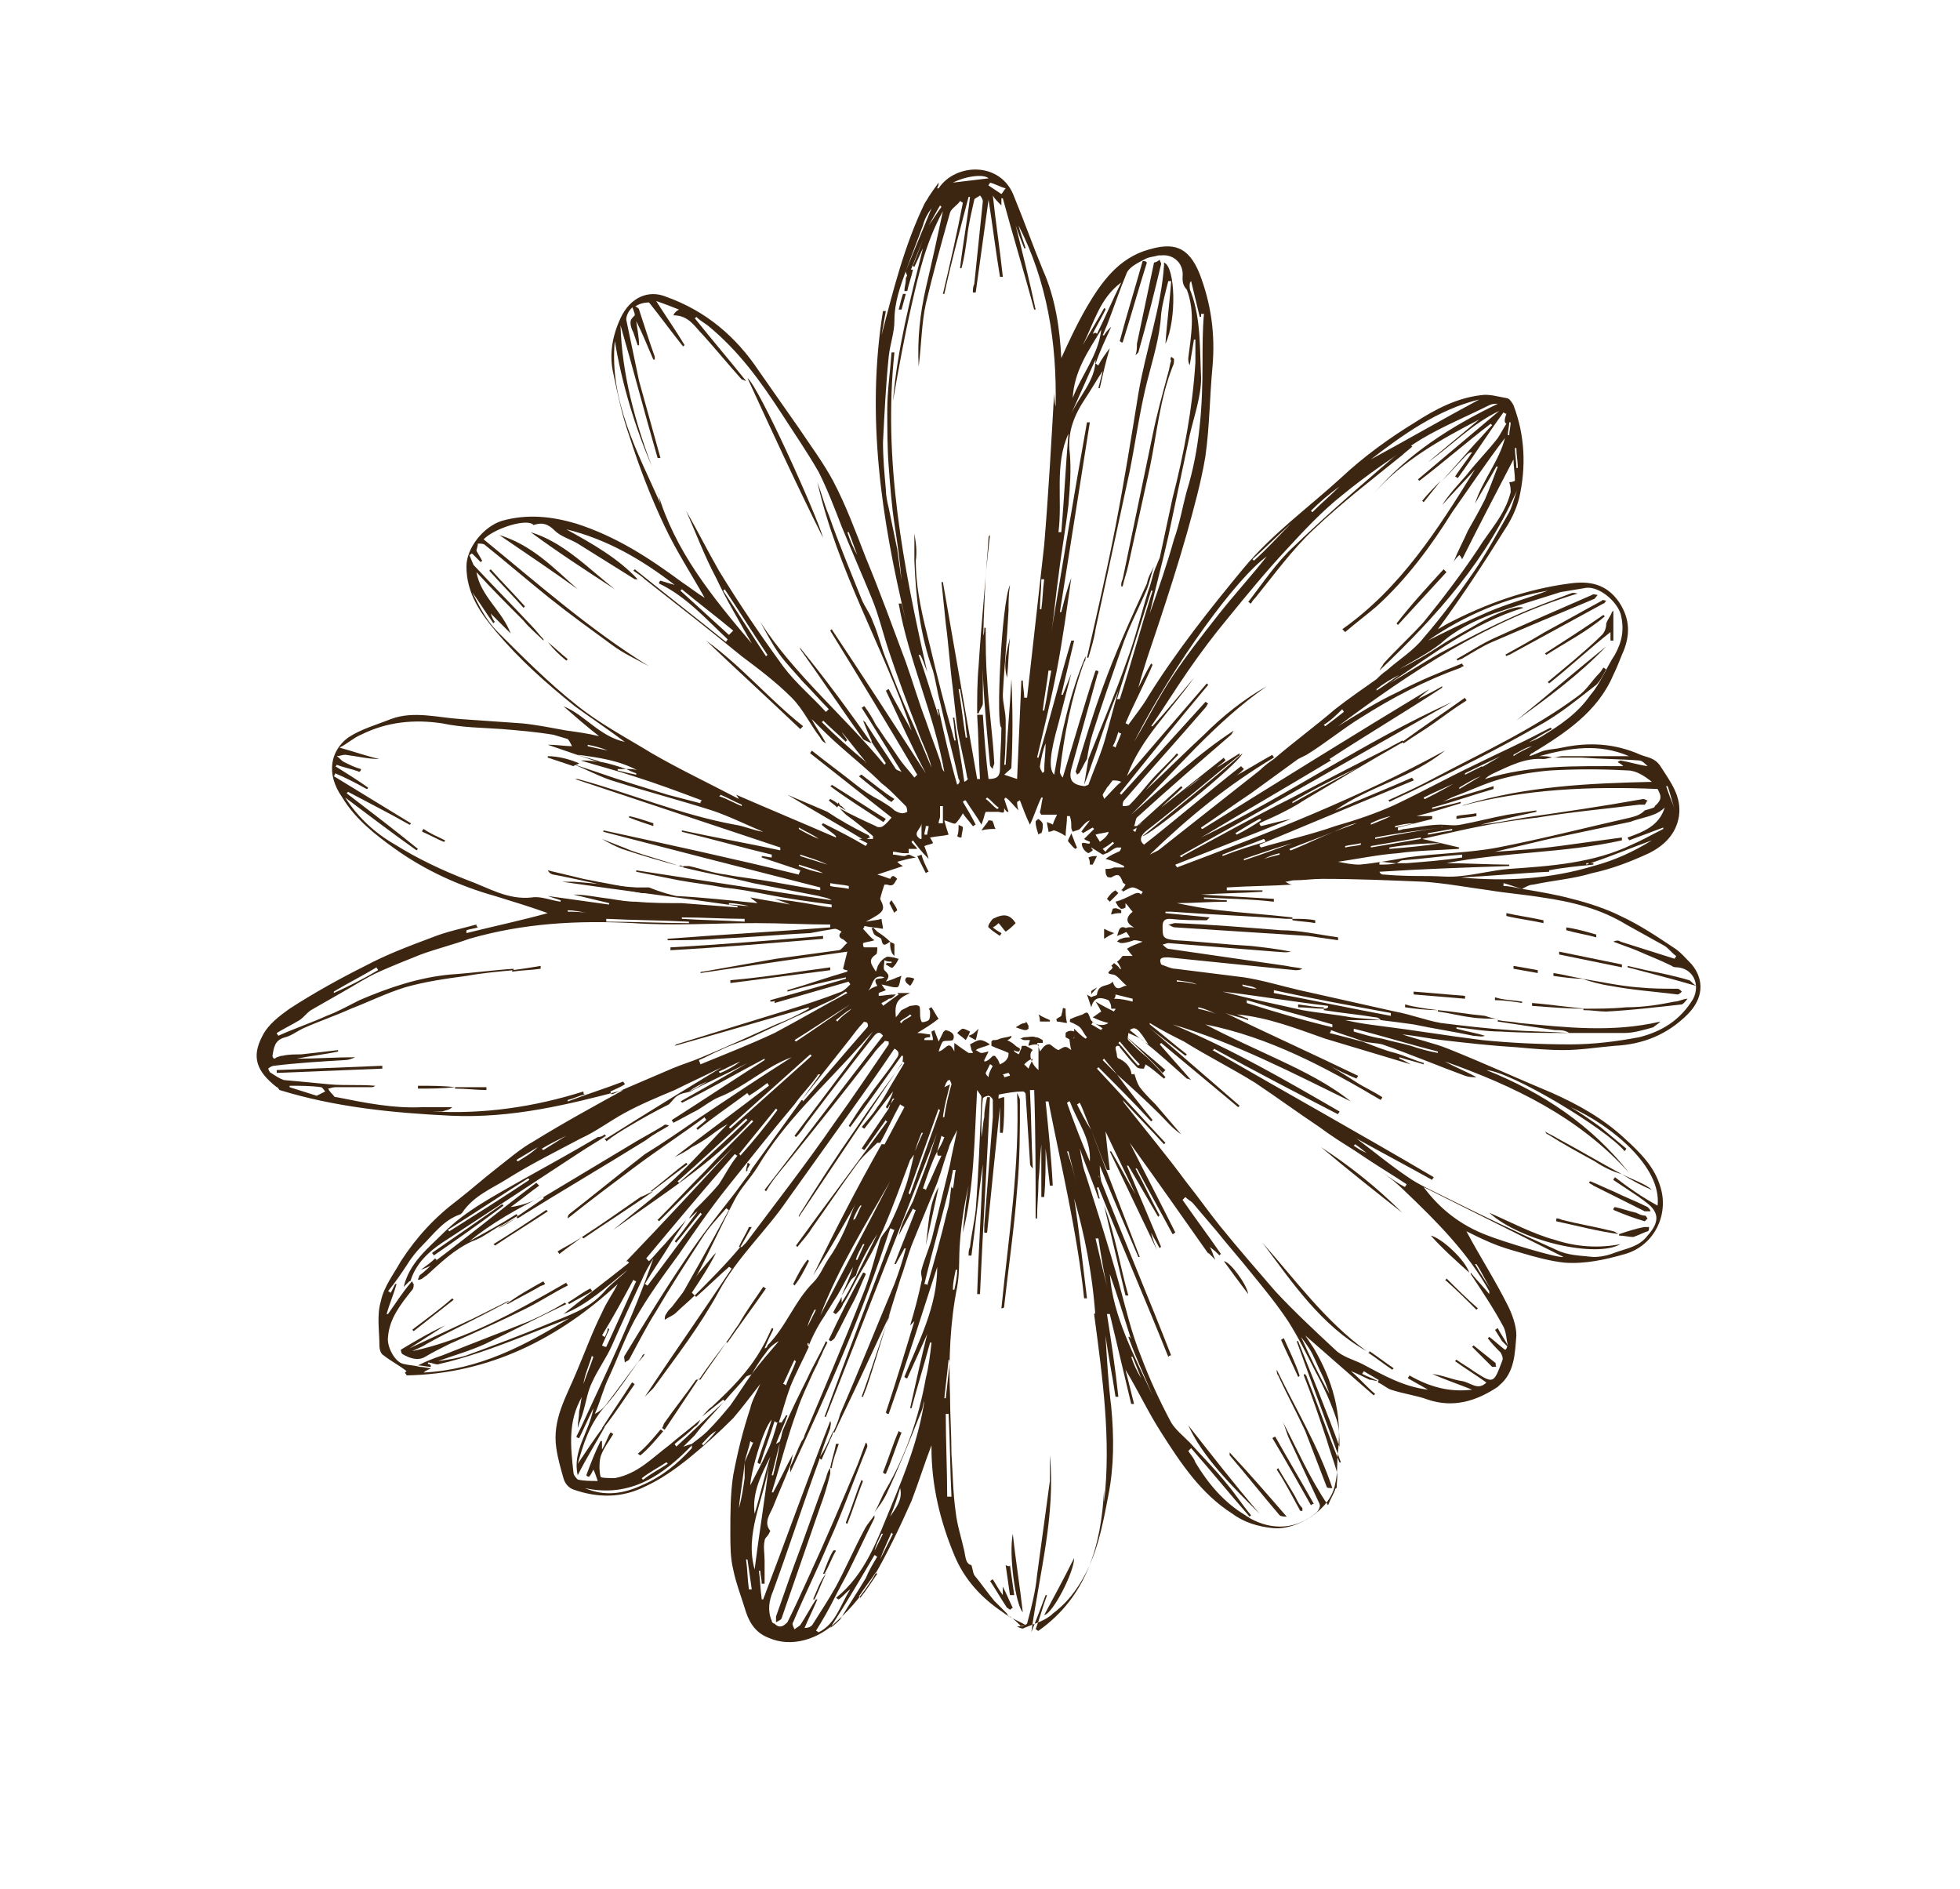 <?xml version="1.0" encoding="utf-8"?>
<!-- Generator: Adobe Illustrator 21.1.0, SVG Export Plug-In . SVG Version: 6.00 Build 0)  -->
<svg version="1.1" id="Isolation_Mode" xmlns="http://www.w3.org/2000/svg" xmlns:xlink="http://www.w3.org/1999/xlink" x="0px"
	 y="0px" viewBox="0 0 137.4 132.4" style="enable-background:new 0 0 137.4 132.4;" xml:space="preserve">
<style type="text/css">
	.st0{fill:#3D2611;}
	.st1{fill:#442613;}
	.st2{fill:none;}
	.st3{fill:#432A19;}
	.st4{fill-rule:evenodd;clip-rule:evenodd;fill:#432A19;}
	.st5{fill:#442B1A;}
	.st6{fill-rule:evenodd;clip-rule:evenodd;fill:#442B1A;}
	.st7{fill:#3D2515;}
	.st8{fill:#422918;}
</style>
<g>
	<g id="XMLID_2_">
		<g>
			<path class="st0" d="M79.5,52c0.9-1.5,1.7-3.1,2.7-4.6c1-1.5,2.1-2.9,3.2-4.3c1.1-1.4,2.3-2.7,3.4-4.1
				C86.7,40.5,82.3,46.5,79.5,52z M41,104.3c1.4,0.6,2.7,0.4,4-0.2c1.4-0.6,2.5-1.5,3.5-2.6c0-0.1,0-0.2,0-0.3
				c0.4-0.3,0.8-0.6,1.1-0.9c0.6-0.6,1.1-1.2,1.6-1.8c0.5-0.7,1-1.5,1.5-2.2c0,0,0,0,0,0l0,0c0,0,0,0,0,0c0.6-0.8,1.3-1.6,1.9-2.3
				c-0.4,0.2-0.7,0.5-0.9,0.8c-0.4,0.5-0.7,1-1,1.5c0,0,0,0,0,0c0,0,0,0,0,0c-0.1,0.1-0.3,0.1-0.4,0.2c-0.5,0.6-1,1.1-1.5,1.7
				c0,0,0,0-0.1-0.1c-0.5,0.4-1,0.8-1.5,1.2c0.2-0.2,0.4-0.5,0.7-0.7c1.3-1.2,2.6-2.5,3.5-4.1c0.3-0.5,0.5-1,0.7-1.4
				c0.1,0,0.1,0,0.1,0.1c-0.2,0.4-0.4,0.8-0.6,1.3c0.1,0,0.2-0.1,0.2-0.2c1.3-1.3,1.9-3.1,3.2-4.4c0.5-0.5,0.7-1.1,1.1-1.7
				c0.7-1,1.2-2.1,1.6-3.2c0.4-1,0.8-1.9,1.3-2.8c0,0,0-0.1,0-0.1c0.8-1.5,1.6-3,2.4-4.5c-0.1-0.1-0.2-0.1-0.3-0.2
				c-0.5,0.9-0.9,1.8-1.4,2.7c0,0-0.1,0-0.2,0c-0.5,0.5-1.1,1-1.5,1.6c-1.1,1.5-2.1,3-3.1,4.4c-0.3,0.5-0.7,0.9-1,1.3
				c0,0-0.1-0.1-0.1-0.1c2.1-2.9,4.3-5.8,6.4-8.7c0,0-0.1,0-0.1-0.1c-0.5,0.7-1,1.4-1.5,2.1c-0.1,0-0.1-0.1-0.2-0.1
				c0.6-0.9,1.3-1.9,1.9-2.8c0,0,0,0,0,0c0-0.1,0.1-0.2,0.1-0.3c0.1-0.1,0.2-0.3,0.3-0.4c0,0,0,0-0.1,0c-0.1,0.1-0.1,0.3-0.2,0.4
				c-0.1,0.1-0.1,0.2-0.2,0.3c0,0-0.1-0.1-0.1-0.1c0.2-0.4,0.4-0.7,0.5-1.1c0,0,0,0,0,0c-0.7,0.9-1.3,1.7-2,2.6
				c-0.1,0-0.1-0.1-0.2-0.1c0.4-0.5,0.8-0.9,1.1-1.4c0.4-0.5,0.7-1.1,1-1.6c0.3-0.5,0.6-1,0.9-1.5c0,0-0.1-0.1-0.1-0.1
				c-2.4,3.6-4.9,7.3-7.3,10.9C56,85.3,56,85.2,56,85.2c1.3-2.1,2.6-4.1,4-6.1c1-1.5,2.1-3,3.2-4.5c0.1-0.2,0.1-0.4,0.1-0.6
				c0,0-0.1,0-0.1,0c-1.2,1.7-2.4,3.4-3.6,5c0,0-0.1-0.1-0.1-0.1c0.4-0.6,0.8-1.3,1.3-1.9c0.6-0.9,1.3-1.7,1.9-2.6
				c0.1-0.2,0.6-0.6,0-0.9c-1,1.5-2,2.9-3,4.3c-1.5,2.1-3,4.2-4.5,6.3c-1.5,2.2-3.5,4-4.8,6.4c-1.3,2.4-3,4.6-4.6,6.8
				c-0.2,0.2-0.4,0.4-0.6,0.6c2-3,4.1-6,6.1-9c-0.1,0-0.1-0.1-0.2-0.1c-0.8,0.7-1.5,1.4-2.3,2.1l-0.1-0.1c1.1-1.1,2.2-2.2,3.2-3.4
				c0,0,0,0,0.1,0c0,0,0,0,0,0c0,0,0,0,0,0c0.1-0.1,0.2-0.2,0.3-0.3c2.1-2.8,4.2-5.5,6.2-8.4c1.3-1.8,2.5-3.6,3.8-5.5
				c0-0.1,0-0.2,0-0.2c-0.1,0-0.3-0.1-0.3,0c-0.3,0.3-0.6,0.6-0.8,0.9c-2,2.6-4,5.1-6.1,7.7c-0.5,0.6-1,1.2-1.4,1.9
				c0,0-0.1-0.1-0.1-0.1c2.8-3.6,5.5-7.2,8.3-10.8c-0.2-0.3-0.4-0.3-0.7,0.1c-1.6,2-3.1,4-4.7,6.1c-0.2,0.3-0.4,0.6-0.7,0.9
				c0,0-0.1-0.1-0.1-0.1c1.8-2.4,3.7-4.9,5.5-7.3c-0.4,0.4-0.7,0.8-1.1,1.2c-2.4,2.7-5.1,5.1-7,8.3c-0.5,0.8-1.2,1.5-1.6,2.3
				c-0.9,1.7-1.7,3.5-2.6,5.2c-0.5,0.9-1.1,1.7-1.6,2.5c0,0,0,0-0.1,0c1.3-2.3,2.6-4.6,3.9-7c-0.1,0-0.1-0.1-0.2-0.1
				c-0.6,0.7-1.2,1.3-1.7,2.1c-1.1,1.7-2.2,3.4-3.2,5.1c-0.7,1.1-1.3,2.3-1.9,3.4c-0.1,0.1-0.2,0.1-0.3,0.2c0-0.2-0.1-0.4,0-0.5
				c1.4-2.3,2.8-4.6,4.3-6.8c1-1.5,2.1-2.9,3.2-4.3c0.4-0.5,0.8-1.1,1.2-1.6c0,0,0,0,0,0c0,0,0-0.1,0.1-0.1c0,0,0,0,0-0.1
				c0.1-0.1,0.1-0.2,0.2-0.3c0,0,0,0,0,0c1.6-2.2,3.1-4.3,4.7-6.5c-0.1,0-0.2,0-0.2,0.1c-0.5,0.7-1.1,1.3-1.6,2
				c-1.6,1.9-3.1,3.8-4.7,5.8c-1.2,1.5-2.3,3.1-3.4,4.7c-1.1,1.5-2.2,3-3.1,4.6c-0.7,1.3-1.2,2.7-1.8,4c-0.4,0.8-0.6,1.7-1,2.6
				c0.4-0.2,0.7-0.5,0.9-0.8c0.7-0.9,1.4-1.9,2.1-2.8c0.2-0.2,0.4-0.4,0.5-0.6C45.1,94.9,45,95,45,95.1c-0.9,1.2-1.7,2.5-2.7,3.6
				c-1,1.2-1.4,2.5-1.8,3.9c0.6-0.9,1.2-1.8,1.8-2.6c0,0,0,0,0.1,0c-0.6,1.1-1.3,2.2-1.9,3.4c-0.4-1.7,0.8-3,1.1-4.7
				c-0.4,0.8-0.7,1.5-1,2.1c-0.1,0-0.2-0.1-0.2-0.1c0.1-0.2,0.2-0.4,0.3-0.6c1.8-3.9,3.7-7.8,5.1-11.9c-0.3,0.5-0.6,1-0.8,1.5
				c-0.7,1.5-1.4,3-2.1,4.6c-0.4,0.9-1,1.7-1.4,2.6c-0.3,0.6-0.4,1.3-0.6,2c-0.1,0.4-0.3,0.8-0.4,1.2c0-0.4,0.1-0.8,0.1-1.2
				c0.1-0.3,0.1-0.7,0.2-1c-1,1.7-0.8,3.5-0.6,5.3c0,0.2,0.2,0.4,0.3,0.5c0.4,0.1,0.9,0.1,1.4,0.1c-0.1-0.3-0.2-0.6-0.3-0.8
				c-0.1,0.2-0.2,0.4-0.3,0.5c-0.1,0-0.1,0-0.2-0.1c0.3-0.8,0.6-1.6,1-2.4c0,0,0.1,0,0.1,0c0,0.1,0,0.2,0,0.6
				c0.3-0.5,0.4-0.9,0.6-1.2c0.1,0,0.1,0.1,0.2,0.1c-0.3,0.5-0.7,1-0.9,1.6c-0.1,0.4-0.1,1,0,1.4c0,0.1,0.7,0.1,1,0.1
				c1.6-0.3,2.6-1.4,3.8-2.3c0.7-0.6,1.5-1.2,2.2-1.8c-0.1,0.2-0.2,0.4-0.4,0.5c-0.4,0.4-0.9,0.8-1.4,1.2c0,0.1,0.1,0.1,0.1,0.2
				c1.1-1,2.2-2.1,3.3-3.1c-0.7,0.8-1.4,1.5-2,2.3c-0.2,0.2-0.5,0.5-0.8,0.8c0.3-0.1,0.5-0.2,0.7-0.2C46.5,103.4,44.2,105,41,104.3z
				 M106.7,62.3c1.2,0.2,2.4,0.4,3.5,0.7c1.2,0.3,2.4,0.7,3.4,1.2c1.3,0.6,2.5,1.4,3.7,2.2c0.5,0.3,0.9,0.8,1.3,1.2
				c0.9,1.1,0.8,2.4-0.3,3.5c-1.4,1.4-3.1,2.1-5.1,2.2c-1.2,0.1-2.4,0.3-3.6,0.3c-1.1,0-2.2-0.1-3.3-0.2c-1.7-0.1-3.5-0.3-5.2-0.5
				c-0.9-0.1-1.8-0.3-2.8-0.4c1.2,0.4,2.2,0.6,3.2,1c2.5,1,4.9,2.1,7.3,3.1c1.8,0.8,3.6,1.8,5.1,3.2c1.1,1,2.1,2,2.5,3.4
				c0.6,1.9-0.4,4.1-2.5,4.7c-1.4,0.4-2.8,0.7-4.2,0.6c-1-0.1-2.1-0.4-3.1-0.7c-0.7-0.2-1.4-0.4-2.1-0.7c-0.7-0.3-1.3-0.6-1.7-0.8
				c0.9,1.7,2,3.4,2.9,5.2c0.3,0.6,0.6,1.4,0.6,2.1c-0.1,1.2-0.1,2.6-1.2,3.5c0,0-0.1,0.1-0.1,0.1c-1.5,1-3.1,1.5-4.9,0.9
				c-0.8-0.3-1.7-0.4-2.6-0.7c-0.3-0.1-0.6-0.4-0.9-0.5c0-0.1,0.1-0.2,0-0.2c-0.3-0.2-0.7-0.4-1-0.6c0,0.1-0.1,0.1-0.1,0.2
				c0.4,0.2,0.7,0.3,1.1,0.5c-0.2,0-0.4-0.1-0.6-0.1c-0.4-0.2-0.8-0.4-1.3-0.6c0.6,0.5,1.1,1.1,1.7,1.6c0,0-0.1,0.1-0.1,0.1
				c-1.6-1.4-3.2-2.8-4.8-4.2c0.2,0.3,0.4,0.6,0.6,0.9c1.3,2.2,2,4.6,1.7,7.2c-0.1,0.8,0,1.5-0.2,2.3c-0.3,1.8-2.7,3.3-4.4,3.1
				c-1-0.1-2-0.4-2.8-1c-2.2-1.4-3.6-3.5-5-5.7c-0.9-1.4-1.6-2.9-2.5-4.4c0.2,0.8,0.4,1.6,0.6,2.4c-0.1,0-0.1,0-0.2,0
				c-0.5-2.1-1-4.2-1.5-6.3c-0.1,0-0.2,0-0.2,0c0.3,1.9,0.6,3.9,0.8,5.8c-0.1,0-0.1,0-0.2,0c-0.2-1.4-0.5-2.8-0.7-4.3
				c0.1,1.7,0.2,3.4,0.4,5c0.2,2.1,0.2,4.2-0.2,6.2c-0.4,2.1-0.8,4.3-2,6.2c-0.5,0.8-1.1,1.5-1.9,2.1c-0.5,0.5-1.3,0.7-2,1
				c-0.1,0.1-0.3,0-0.5-0.1c0.2,0,0.5-0.1,0.6-0.1c-0.5-0.3-1.1-0.5-1.6-0.9c-1.5-1-2.7-2.3-3.4-4c-1-2.4-1.6-4.9-1.6-7.5
				c0-0.1,0-0.2,0-0.2c0-0.1,0-0.1,0.1-0.2c0,0.1-0.1,0.1-0.1,0.2c-0.5,1.3-0.9,2.6-1.4,3.9c-0.8,1.8-1.7,3.7-2.7,5.4
				c-0.7,1.1-1.5,2.1-2.5,3c-1.3,1.3-3.2,1.9-4.8,1.2c-0.8-0.3-1.3-0.9-1.6-1.8c-0.3-1-0.7-2-0.9-3c-0.2-0.8-0.2-1.7-0.2-2.6
				c0-1.3,0-2.7,0.2-4c0.3-1.6,0.7-3.2,1.2-4.7c0.1-0.5,0.4-1,0.7-1.7c-0.7,0.9-1.3,1.7-1.9,2.4c-1,1-2,1.9-3.1,2.8
				c-1,0.8-2,1.5-3.1,2c-1.6,0.8-3.3,0.8-5,0.2c-0.3-0.1-0.6-0.4-0.7-0.8c-0.2-0.7-0.4-1.4-0.5-2.1c-0.3-2,0.7-3.6,1.4-5.3
				c0.6-1.4,1.1-2.8,1.8-4.2c0.3-0.7,0.8-1.4,1.1-2c-4.1,3.8-9,6.3-14.8,6.4c0-0.1-0.1-0.1-0.1-0.2c0,0,0.1-0.1,0.1-0.1c0,0,0,0,0,0
				c0,0,0,0,0,0c0,0,0,0,0,0c-0.5-0.4-1.1-0.7-1.6-1.1c-0.2-0.1-0.3-0.4-0.3-0.7c0-1-0.2-2.1,0.1-3.1c0.2-1,0.9-1.9,1.4-2.8
				c1.1-1.7,2.4-3.1,4-4.3c0.9-0.7,1.8-1.5,2.7-2.2c0.9-0.7,1.7-1.4,2.6-1.9c2.1-1.3,4.3-2.5,6.3-3.6c-3.8,1-7.8,2-12.1,1.8
				c-4.1-0.2-8.1-0.6-12-1.8c-0.1-0.1-0.1-0.2-0.2-0.2c-1.4-1.1-1.8-2.1-1-3.6c0.4-0.8,1.2-1.4,1.9-1.9c1.7-1.1,3.5-2.1,5.3-3
				c1.5-0.8,3.1-1.4,4.7-2c1-0.4,2-0.6,3.1-0.9c0,0.1,0,0.1,0.1,0.2c-0.3,0.1-0.5,0.1-0.8,0.2c0,0.1,0,0.1,0,0.2
				c2-0.5,3.9-0.9,5.7-1.4c-1.1-0.4-2.4-0.8-3.7-1.2c-2.5-0.7-4.9-1.8-7-3.3c-1.4-1-2.8-2.1-3.7-3.6c-1.2-1.7-0.8-3.3,0.4-4.2
				c0.9-0.6,2-0.9,3-1.3c1.6-0.6,3.3-0.1,4.9,0c1.4,0.1,2.9,0.2,4.3,0.3c1,0.1,2,0.3,3.1,0.5c0.7,0.1,1.5,0.2,2.3,0.4
				c-0.9-0.7-1.7-1.4-2.5-2.1c1.5,0.6,2.5,2.1,4.3,2.5c-1.2-0.9-2.4-1.7-3.5-2.5c-2-1.6-3.9-3.3-5.5-5.2c-1.1-1.3-2.1-2.7-2.1-4.6
				c0-1.3,1.2-2.8,2.5-3.2c1.8-0.5,3.5-0.3,5.2,0.2c2.8,0.9,5.1,2.4,7.4,4.1c0.6,0.4,1.1,0.8,1.6,1.1c-0.9-1.6-2-3.3-2.8-5
				c-1-2.1-1.8-4.2-2.5-6.4c-0.5-1.4-0.8-2.9-1.1-4.3c-0.3-1.3-0.1-2.6,0.5-3.9c0.7-1.5,2-2,3.2-1.5c2.8,1,4.9,2.8,6.5,5.2
				c0.9,1.3,1.9,2.7,2.8,4c0.8,1.2,1.7,2.4,2.4,3.7c0.9,1.7,1.6,3.6,2.3,5.4c1,2.4,1.9,4.9,2.8,7.3c0.5,1.4,0.9,2.8,1.4,4.1
				c0.3,0.9,0.7,1.9,1,2.8c0.1,0.3,0.1,0.6,0.3,0.8c-0.7-4-2.5-7.8-3.2-11.8c0.1,0,0.1,0,0.2,0c0.1,0.4,0.2,0.8,0.3,1.2
				c0.1,0.3,0.1,0.5,0.2,0.8c-0.1-0.3-0.1-0.5-0.2-0.8c-1.7-7.1-2.8-14.3-1.6-21.7c0.1,0,0.1,0,0.2,0c-0.1,0.6-0.2,1.1-0.3,1.7
				c0.8-3.1,1.6-6.3,3-9.2c0.1-0.2,0.2-0.3,0.3-0.5c0.2-0.3,0.4-0.6,0.7-1c0,0.3-0.1,0.3-0.1,0.4c0,0,0.1,0,0.1,0
				c1.2-1.8,4.4-1.9,5.3,0.6c0.7,1.7,1.3,3.4,2,5.1c0.9,2,1.2,4.2,1.3,6.2c0.5-1.1,1.1-2.4,1.8-3.6c1-1.7,2.2-3.4,4.3-4
				c1.7-0.5,2.8-0.3,3.6,1.7c0.8,2.1,1.1,4.2,0.9,6.5c-0.2,2.1-0.2,4.2-0.5,6.3c-0.3,1.8-0.8,3.6-1.3,5.4c-0.6,2.1-1.3,4.3-2,6.4
				c-0.5,1.5-1,2.9-1.4,4.4c0.3-0.6,0.6-1.2,0.9-1.7c0,0,0.1,0.1,0.1,0.1c-0.6,1.4-1.3,2.7-1.9,4.1c0.1,0,0.2,0.1,0.2,0.1
				c0.5-0.7,1-1.3,1.4-2c2-3.2,4.3-6.1,6.7-9c2-2.4,4.5-4.2,6.8-6.3c1.6-1.5,3.4-2.8,5.2-3.9c1.4-0.9,2.9-1.7,4.6-1.9
				c0.6-0.1,1.2,0.1,1.8,0.2c0.2,0,0.4,0.3,0.5,0.5c0.8,2.1,0.9,4.3,0.4,6.5c-0.2,0.8-0.6,1.6-1,2.2c-1.5,2.4-3,4.7-4.7,7
				c0.2-0.1,0.5-0.3,0.7-0.4c2.7-1.4,5.5-2.4,8.5-2.8c1.4-0.2,2.6,0,3.5,1.3c0.8,1.2,0.8,2.4,0.2,3.7c-0.2,0.5-0.4,1-0.6,1.4
				c-1.1,2.6-3.4,4.1-5.7,5.5c-0.1,0-0.1,0.1-0.2,0.2c0.4-0.1,0.7-0.3,1.1-0.4c0.4-0.1,0.8-0.1,1.2-0.2c1.9-0.4,3.7-0.3,5.5,0.5
				c0.5,0.2,1,0.2,1.4,0.8c0.7,1.1,1.5,2.1,1.3,3.5c-0.2,1.3-1.1,2.1-2.1,2.6c-1.3,0.6-2.6,1.1-4,1.4c-1.3,0.4-2.7,0.5-4.1,0.8
				C107.2,62,106.9,62.2,106.7,62.3z M106.7,62.3C106.7,62.3,106.7,62.3,106.7,62.3c-0.4-0.1-0.9-0.3-1.3-0.4c0,0.1,0,0.1,0,0.2
				C105.8,62.1,106.2,62.2,106.7,62.3C106.7,62.3,106.7,62.3,106.7,62.3L106.7,62.3z M47.4,62.8C47.4,62.8,47.4,62.7,47.4,62.8
				c1.9,0.1,3.7,0.3,5.7,0.5c-0.2-0.2-0.3-0.2-0.5-0.4c1,0.2,1.8,0.3,2.8,0.5c-0.5-0.2-0.8-0.3-1.1-0.4c0.5,0.1,1,0.1,1.5,0.2
				c0.8,0.1,1.6,0.3,2.5,0.4c0-0.1,0-0.1,0-0.2c-1.5-0.2-3-0.4-4.5-0.7c-1-0.2-2.1-0.4-3.1-0.5c-1-0.2-2-0.3-3.1-0.5
				c-1-0.2-2-0.4-3-0.6c0,0,0,0,0-0.1c4.6,0.7,9.1,1.4,13.7,2.1c-0.3-0.2-0.6-0.2-0.9-0.3c-1.5-0.3-3.1-0.6-4.6-0.9
				c-1.6-0.4-3.3-0.7-4.9-1.1c0,0,0-0.1,0-0.1c0.1,0,0.3,0,0.4,0c0.9,0.2,1.7,0.5,2.6,0.6c1,0.2,2.1,0.3,3.2,0.5
				c1.1,0.2,2.3,0.4,3.4,0.6c0-0.1,0-0.1,0-0.2c-5.1-1.3-10.2-2.6-15.2-3.9c0,0,0,0,0-0.1c4.6,1,9.2,2,13.7,3.1
				c0-0.1,0.1-0.2,0.1-0.3c-0.9-0.3-1.8-0.6-2.7-0.9c0,0,0-0.1,0-0.1c0.2,0,0.5,0.1,0.7,0.1c0-0.1,0-0.1,0-0.2
				c-2.1-0.5-4.2-1.1-6.3-1.6c0,0,0-0.1,0-0.1c2.3,0.5,4.6,0.9,6.9,1.4c0-0.1,0-0.1,0-0.2c-4.8-1.6-9.6-3.2-14.4-4.8
				c0.1,0,0.2,0,0.2,0c3.7,1,7.2,2.5,11,3.2c0.7,0.1,1.3,0.4,2,0.5c-1.2-0.5-2.4-1.1-3.6-1.5c-2.2-0.7-4.5-1.3-6.7-2
				c-1.1-0.3-2.1-0.9-3.2-1.3c0.6,0.2,1.2,0.4,1.8,0.6c1.7,0.6,3.4,1.1,5,1.6c0.8,0.2,1.5,0.4,2.3,0.6c0-0.1,0-0.1,0.1-0.2
				c-1.6-0.6-3.2-1.2-4.8-1.7c-1.2-0.4-2.4-0.7-3.7-1.1c0.3,0,0.7,0,1.2,0.1c-1.2-0.4-2.3-0.8-3.5-1.2c0.7,0,1.2,0.1,1.7,0.1
				c-0.1-0.2-0.2-0.4-0.3-0.5c-0.3-0.1-0.7-0.2-1-0.3c-1.2-0.2-2.4-0.3-3.6-0.4c-1.4-0.1-2.8-0.1-4.2-0.4c-2-0.3-3.9-0.1-5.7,0.8
				c-0.5,0.2-0.9,0.6-1.5,0.9c1.1,0.3,1.9,0.6,2.8,0.8c-0.8,0-1.6-0.2-2.4-0.3c-0.2,0-0.4,0.1-0.6,0.1c0.2,0.1,0.3,0.3,0.5,0.4
				c0.4,0.2,0.8,0.4,1.2,0.5c0,0.1,0,0.1-0.1,0.2c-0.5-0.2-1.1-0.3-1.6-0.5c0,0,0,0.1-0.1,0.1c0.8,0.5,1.6,1,2.3,1.5
				c0,0,0,0.1-0.1,0.1c-0.7-0.4-1.5-0.8-2.2-1.1c0,0.1-0.1,0.2-0.1,0.2c1.8,1.1,3.6,2.2,5.4,3.3c0,0,0,0.1-0.1,0.1
				c-1.4-0.8-2.8-1.5-4.3-2.3c0,0-0.1,0.1-0.1,0.1c1.7,1.3,3.4,2.6,5,3.9c0,0-0.1,0.1-0.1,0.1c-1.7-1.2-3.4-2.5-5-3.7
				c0.9,1.4,2.1,2.5,3.5,3.3c1.6,1,3.3,1.8,5.1,2.5c1.4,0.5,2.8,1.4,4.5,1.2c0.6-0.1,1.3,0.2,2,0.3c0,0,0-0.1,0-0.1
				c-0.3-0.1-0.6-0.2-0.9-0.3c0,0,0,0,0,0c1.4,0.2,2.9,0.4,4.3,0.6c0,0,0-0.1,0-0.1c-0.8-0.2-1.7-0.4-2.5-0.6c0.9,0,1.7,0.2,2.6,0.3
				c0.6,0.1,1.2,0.2,1.8,0.2c1.1,0.1,2.2,0.1,3.2,0.1c1.3,0.1,2.6,0.2,3.9,0.3c0,0,0-0.1,0-0.1c-4.1-0.6-8.2-1.1-12.3-1.7
				c0.2,0,0.5,0,0.8,0c1.5,0.1,2.9,0.3,4.4,0.4c0.3,0,0.6,0,0.9,0C46.5,62.6,47,62.7,47.4,62.8z M77.2,82.8
				c-0.1-0.1-0.1-0.3-0.2-0.4c0,0,0,0,0,0C77,82.5,77.1,82.5,77.2,82.8z M49.1,78.3C49.1,78.3,49,78.3,49.1,78.3
				c2.1-1.4,4.2-2.8,6.4-4.2c-1.9,0.7-3.3,2.1-5.1,2.8c-0.5,0.2-1,0.6-1.5,0.9c-0.6,0.3-1.1,0.6-1.7,0.9c0-0.1-0.1-0.1-0.1-0.2
				c2.2-1.4,4.3-2.8,6.5-4.2c0,0,0,0,0-0.1c-1.9,1-3.8,2.1-5.8,3.1c0,0,0-0.1-0.1-0.1c1.6-0.9,3.2-1.8,4.7-2.7c-1.3,0.7-2.7,1.3-4,2
				c-0.3,0.1-0.6,0.1-0.9,0.3c-0.2,0.1-0.4,0.4-0.6,0.6c-1,0.5-1.9,1-2.9,1.6c-0.5,0.3-1,0.6-1.5,1c0-0.1-0.1-0.1-0.1-0.2
				c0,0,0,0,0.1,0c2.7-1.7,5.3-3.3,8.1-5c-1.2,0.6-2.3,1.1-3.3,1.6c-1.2,0.5-2.4,1-3.5,1.6c-1.1,0.6-2,1.3-3.1,1.8
				c-1.7,0.9-3.5,1.8-5.1,2.8c-1.1,0.7-2.4,1.2-3.2,2.4c0,0-0.1,0.1-0.1,0.1c-1.2,0.4-1.9,1.4-2.7,2.2c-0.4,0.4-0.8,0.9-1.1,1.4
				c-0.4,0.6-0.8,1.2-1.3,1.8c0.1,0,0.1,0.1,0.2,0.1c0.1-0.2,0.2-0.4,0.3-0.6c0,0,0.1,0,0.1,0c-0.2,0.7-0.5,1.4-0.7,2.1
				c0,0,0.1,0,0.1,0c0.5-0.7,1-1.5,1.6-2.2c0,0,0.1-0.1,0.1-0.1c0,0,0,0,0,0c0,0.1,0.1,0.2,0.1,0.2c0,0.1,0,0.3-0.1,0.4
				c-0.8,1-1.6,2-1.7,3.3c-0.1,0.7,0.5,1.8,1.1,1.9c0.4,0.1,0.8,0.1,1.1,0.2c0.3,0,0.6,0.1,0.8,0.1c-0.1,0.1-0.3,0.1-0.5,0.3
				c3.9-0.2,7.1-1.9,10.2-3.8c-2.1,0.8-4.2,1.7-6.3,2.4c-0.9,0.3-1.9,0.6-2.8,0.8c-0.2,0.1-0.5-0.1-0.8-0.1c0,0,0,0.1,0,0.1
				c0.1,0,0.1,0,0.2,0.1c0,0,0,0.1,0,0.1c-0.3,0-0.6-0.1-0.9-0.1c0.6-0.3,1.1-0.5,1.7-0.7c2-0.8,4.1-1.6,6.1-2.4
				c0.9-0.4,1.7-0.8,2.5-1.3c0,0,0,0,0.1,0.1c-1.9,0.9-3.8,1.9-5.7,2.8c-1.1,0.5-2.2,0.8-3.3,1.2c0.7-0.1,1.4-0.2,2-0.4
				c1.9-0.7,3.8-1.4,5.7-2.2c1.4-0.6,2.8-1,3.9-2.2c0.5-0.6,1.1-1,1.7-1.6c-1.5,1.2-2.9,2.5-4.5,3.1c1.5-1.2,3.1-2.4,4.6-3.6
				c0,0-0.1-0.1-0.1-0.1c0,0-0.1,0-0.1,0c2.5-2.6,5-5.3,7.5-8c0,0,0,0,0,0c-1.7,1.7-3.5,3.5-5.2,5.2c0,0-0.1-0.1-0.1-0.1
				c1.1-1.1,2.2-2.3,3.3-3.4c1.1-1.2,2.2-2.3,3.4-3.5c0,0-0.1-0.1-0.1-0.1c-2.8,3.1-6.4,5.3-9.7,7.7c1.4-1.2,2.9-2.3,4.2-3.5
				c1.3-1.2,2.5-2.6,3.8-3.9c-0.4,0.2-0.8,0.5-1.2,0.8c-0.4,0.3-0.9,0.6-1.3,0.8c-0.4,0.3-0.8,0.5-1.2,0.7c0,0,0,0,0,0
				c2.2-1.7,4.4-3.3,6.6-5c0-0.1-0.1-0.1-0.1-0.2c-0.4,0.3-0.8,0.6-1.3,0.9c0-0.1-0.1-0.1-0.1-0.2c-1.2,0.9-2.4,1.7-3.5,2.6
				c0,0,0-0.1-0.1-0.1c0.2-0.2,0.5-0.4,0.7-0.6c0-0.1-0.1-0.1-0.1-0.2c-1.6,1.2-3.3,2.3-4.9,3.5c-1.6,1.2-3.2,2.4-4.7,3.6
				c0-0.1,0-0.2,0.1-0.3c1.8-1.4,3.5-2.8,5.3-4.2C46.5,80.1,47.8,79.2,49.1,78.3z M77.2,82.8c1.6,4.1,3.3,8.1,4.9,12.2
				c-0.1,0-0.1,0-0.2,0.1c-1.6-4-3.3-7.9-4.9-11.9c0,0-0.1,0-0.1,0.1c0.1,0.2,0.1,0.5,0.2,0.7c0,0-0.1,0-0.1,0
				c-0.4-1.2-0.9-2.3-1.3-3.5c0.1,0.6,0.2,1.3,0.4,1.8c0.8,2.5,1.6,5,2.3,7.5c0.5,1.8,0.9,3.6,1.6,5.3c0.6,1.6,1.3,3.1,2.1,4.6
				c0.3,0.5,0.8,0.9,1.3,1.4c0.9,1,1.8,1.9,2.6,2.9c0.6,0.7,1.1,1.5,1.7,2.2c0,0-0.1,0.1-0.1,0.1c-1.4-1.6-2.7-3.2-4.1-4.8
				c-0.1,0.1-0.1,0.1-0.2,0.2c0.2,0.3,0.4,0.5,0.5,0.8c0.9,1.5,2,2.8,3.5,3.7c0.1,0.1,0.2,0.1,0.3,0.2c1.6,0.9,3.3,0.8,4.7-0.4
				c0.1-0.1,0.3-0.4,0.2-0.6c-0.7-1.5-1.4-3-2.1-4.5c-0.2-0.4-0.3-0.9-0.5-1.3c1,1.9,1.9,4,3.2,5.9c0.2-0.5,0.4-0.8,0.5-1.1
				c0,0,0-0.1,0.1-0.1c0-0.4,0.1-0.8,0-1.2c-0.2-0.7-0.5-1.5-0.7-2.2c-0.5-1.5-1-3-1.6-4.5c0,0,0-0.1,0.1-0.1c0,0.1,0.1,0.1,0.1,0.2
				c0.8,2,1.5,4,2.3,6c0,0,0.1,0,0.1,0c-1-2.8-2.1-5.7-3.1-8.5c0,0,0.1,0,0.1,0c1,2.5,2,4.9,2.9,7.4c0-0.6,0-1.3-0.2-1.9
				c-0.4-1.2-0.9-2.3-1.5-3.4c-0.6-1.2-1.2-2.4-1.9-3.5c-0.8-1.2-1.7-2.3-2.6-3.4c-0.8-1-1.6-1.9-2.4-2.9c-0.6-0.7-1.1-1.3-1.7-2
				c-0.1-0.1-0.3-0.2-0.5-0.4c-0.1,0.1-0.1,0.1-0.2,0.2c0.9,1.3,1.8,2.5,2.7,3.8c0,0-0.1,0-0.1,0.1c-0.2-0.2-0.4-0.4-0.7-0.6
				c0.2,0.3,0.2,0.5,0.4,0.9c-0.2-0.2-0.3-0.3-0.5-0.5c0,0.1,0.1,0.2,0.1,0.2c-1.9-2.7-3.8-5.4-5.6-7.9c1,2,2.1,4.1,3.2,6.3
				c-0.1,0-0.1,0.1-0.2,0.1c-0.8-1.5-1.7-3.1-2.5-4.6c0,0,0,0-0.1,0c0.6,1.1,1.1,2.2,1.7,3.3c0,0-0.1,0-0.1,0.1
				c-0.7-1.2-1.4-2.4-2.1-3.6c0,0,0,0-0.1,0c0.8,1.9,1.6,3.8,2.4,5.7c0,0-0.1,0-0.1,0.1c-0.2-0.4-0.4-0.7-0.6-1.1
				c0.1,0.5,0.3,0.9,0.4,1.2c-1.1-2.3-2.2-4.6-3.3-6.9c0,0,0.1,0,0.1,0c0.6,1,1.1,2,1.7,3c0,0,0,0,0,0c-0.7-1.5-1.4-2.9-2.1-4.4
				c0.1,1,0.2,1.9,0.3,2.7c-0.1,0-0.1,0-0.2,0c-0.4-0.9-0.7-1.8-1.1-2.8c-0.3-0.6-0.5-1.3-0.8-1.9c-0.1,0-0.1,0.1-0.2,0.1
				c0.3,0.6,0.6,1.2,1,1.8c1.1,3,2.3,6,3.4,8.9c0,0-0.1,0-0.1,0c-0.9-2.1-1.8-4.2-2.7-6.4C77.1,82.1,77.1,82.3,77.2,82.8z
				 M117.4,56.7c-0.2-0.5-0.3-1.1-0.5-1.6c0,0-0.1,0-0.1,0C117,55.7,117.2,56.2,117.4,56.7C117.4,56.7,117.4,56.7,117.4,56.7z
				 M113.2,45.9c0.5-0.9,0.7-1.8,0.4-2.9c-0.3-0.9-1.5-1.9-2.4-1.8c-0.6,0.1-1.2,0.2-1.8,0.3c-1.6,0.5-3.2,1-4.7,1.5
				c-1.3,0.5-2.6,1.1-3.7,2.1c-0.9,0.7-1.9,1.2-2.9,1.8c1-0.5,1.9-1,2.8-1.6c0.9-0.6,1.9-1.1,2.9-1.7c1.3-0.7,2.6-1.2,3-1
				c-3.6,1.1-6.4,3.3-9.4,5.3c1.2-0.7,2.3-1.4,3.5-2.1c1.7-0.9,3.4-1.8,5.2-2.6c1.3-0.6,2.7-1.1,4-1.6c0.2-0.1,0.4,0,0.5,0
				c-6.3,1.9-11.7,5.5-16.8,9.3c1.3-0.8,2.7-1.7,4.2-2.4c1.5-0.8,3-1.4,4.5-2c0,0.1,0.1,0.1,0.1,0.2c-0.1,0-0.2,0.1-0.2,0.1
				c-2.5,0.9-4.8,2.1-7,3.5c-1.3,0.8-2.5,1.8-3.8,2.6c-0.2,0.1-0.4,0.2-0.6,0.3c-1.1,0.8-2.2,1.6-3.3,2.4c-1.2,0.8-2.3,1.6-3.5,2.4
				c0,0,0,0.1,0.1,0.1c5.3-3.3,10.6-6.6,15.9-9.8c-0.2,0.2-0.5,0.4-0.8,0.7c0,0,0,0,0,0c0.6-0.3,1.2-0.6,1.7-0.9c0,0,0,0.1,0,0.1
				c-2.6,1.7-5.3,3.3-7.9,5c0,0,0.1,0.1,0.1,0.1c-3,1.8-6.1,3.6-9.1,5.4c6-2.9,11.4-6.7,17.6-9.5c-6.5,3.7-12.8,7.3-19.1,10.8
				c0.1,0.1,0.2,0.1,0.2,0c2.6-1.4,5.1-2.8,7.7-4.1c2.3-1.2,4.6-2.4,6.8-3.5c0.3-0.2,0.6-0.3,0.9-0.5c0,0,0,0,0.1,0.1
				c-0.1,0-0.1,0.1-0.2,0.1c-2.3,1.3-4.6,2.7-6.8,4c-0.6,0.4-1.2,0.7-1.8,1c-0.4,0.2-0.9,0.4-1.3,0.6c0,0.1,0,0.1,0.1,0.2
				c0.8-0.2,1.6-0.4,2.1-0.5c-2.5,1-5.3,2.1-8.1,3.2c0,0.1,0.1,0.1,0.1,0.2c6.4-2.4,12.8-4.9,18.8-8.2c-2.3,1.9-5.3,2.5-7.7,4.2
				c1.8-0.8,3.6-1.5,5.4-2.3c0,0.1,0.1,0.1,0.1,0.2c-3.6,1.5-7.2,3-10.8,4.5c0,0.1,0,0.1,0.1,0.2c1.7-0.5,3.5-0.9,5.2-1.5
				c1.4-0.4,2.9-0.9,4.2-1.5c1.9-0.9,3.7-1.9,5.6-2.8c1.6-0.8,3.2-1.5,4.7-2.3c0.2-0.1,0.4-0.2,0.6-0.3c0,0,0.1,0.1,0.1,0.1
				c-0.8,0.4-1.5,0.9-2.3,1.3c-1.3,0.6-2.6,1.2-3.8,1.8c0,0,0,0.1,0,0.1c0.4-0.2,0.8-0.4,1.2-0.6c0,0,0,0.1,0,0.1
				c-0.4,0.2-0.7,0.5-1.1,0.7c-1,0.5-2,0.9-3,1.4c0,0,0,0.1,0.1,0.1c1-0.5,1.9-1,2.9-1.6c1.2-0.7,2.4-1.4,3.6-2.1
				c0.6-0.2,1.2-0.4,1.7-0.7c1.3-0.8,2.5-1.6,3.4-2.9C112.2,47.9,112.6,46.8,113.2,45.9z M116,56.5c0.6-0.5,0.4-0.8,0.2-1.2
				c-4.7-0.2-9.3,0-13.8,1.2c0.1,0,0.2-0.1,0.3-0.1c4.3-1.3,8.7-1.5,13.1-1.6c-0.5-0.4-1.1-0.8-1.7-0.8c-1.8-0.1-3.6-0.1-5.4,0
				c-1.2,0.1-2.4,0.3-3.5,0.6c-1.1,0.3-2.1,0.8-3.2,1.2c-0.3,0.1-0.6,0.3-0.9,0.4c0,0,0,0,0,0c1.2-0.4,2.4-0.7,3.6-1.1
				c0,0.1,0,0.1,0,0.2c-1.4,0.4-2.8,0.9-4.3,1.3c0,0,0,0.1,0,0.1c0.7-0.2,1.3-0.3,2-0.5c0,0,0,0,0,0.1c-1,0.3-1.9,0.6-3.1,0.9
				c0.5,0,0.8,0,1.1,0c0,0.1,0,0.1,0,0.2c-0.8,0.2-1.6,0.4-2.4,0.6c0,0.1,0,0.1,0,0.2c0.2,0,0.3-0.1,0.5-0.1
				c0.8-0.1,1.7-0.3,2.5-0.3c0.5,0,0.9,0.1,1.4,0c1.1-0.2,2.2-0.5,3.3-0.7c0.7-0.1,1.3-0.2,2-0.3c0,0,0,0.1,0,0.1
				c-1.4,0.3-2.7,0.6-3.9,0.9c0.9-0.1,2-0.3,3.1-0.5c2.8-0.4,5.5-0.8,8.3-1.3c0.1,0,0.2,0.1,0.3,0.1c-0.1,0.1-0.1,0.2-0.2,0.3
				c0,0-0.1,0-0.1,0c-0.1,0-0.2,0-0.3,0c-2.4,0.3-4.7,0.5-7.1,0.9c-1.8,0.2-3.6,0.5-5.4,0.9c-0.9,0.2-1.8,0.4-2.7,0.6
				c0.9,0.2,1.8,0.4,2.6,0.6c0,0,0,0.1-0.1,0.1c-1.4,0.1-2.8,0.1-4.2,0.3c-1.4,0.1-2.8,0.4-4.2,0.6c0.5,0.1,1,0.2,1.5,0.2
				c1.1-0.1,2.2-0.3,3.3-0.5c2.1-0.3,4.3-0.3,6.4-0.7c3.1-0.6,6.2-1.4,9.3-2.1c0.4-0.1,0.7-0.2,1-0.5C116,56.6,116,56.6,116,56.5z
				 M116.7,56.6c-0.2,0.2-0.5,0.4-0.8,0.5c-0.5,0.2-1.1,0.3-1.6,0.5c-1.9,0.4-3.8,0.8-5.7,1.2c-1.3,0.3-2.5,0.6-3.8,0.9
				c1.5-0.1,3-0.2,4.5-0.4c1.5-0.2,2.9-0.4,4.4-0.6c0,0.1,0,0.1,0,0.2c-4,0.9-8.2,0.8-12.3,1.6c1.5,0,3,0.1,4.4,0.1c0,0,0,0.1,0,0.1
				c-3,0.1-6,0.2-9.1,0.4c0.1,0.2,0.2,0.2,0.4,0.2c1,0.1,2.1,0.1,3.1,0.1c0.7,0,1.4,0.1,2.2,0c1.1-0.1,2.2-0.4,3.4-0.5
				c2.9-0.2,5.9-0.4,8.6-1.7c0.7-0.3,1.4-0.7,2.2-1.1c0,0,0-0.1,0-0.1c-0.8,0.3-1.6,0.6-2.4,0.9c0-0.1-0.1-0.1-0.1-0.2
				C115.2,58.3,116.3,57.9,116.7,56.6z M113.6,53.3c0.6,0.1,1.2,0.3,1.9,0.4c-0.2-0.2-0.4-0.4-0.6-0.4c-1.3-0.1-2.7-0.1-4-0.2
				c-0.7,0-1.4,0-2,0c0.2,0,0.4-0.1,0.6-0.1c1.5,0,3.1,0,4.7,0c-2.1-0.9-4.1-0.6-6.3,0c0.4,0,0.7,0,0.9,0.1c-0.2,0-0.4,0.1-0.6,0.1
				c-1.3-0.1-2.4,0.5-3.5,1c-0.2,0.1-0.4,0.2-0.6,0.4c3.2-1,6.4-0.9,9.7-0.9c-0.2-0.2-0.3-0.2-0.4-0.3
				C113.6,53.3,113.6,53.3,113.6,53.3z M118.7,70c0.5-1,0-2.1-1.1-2.2c-0.1,0-0.3,0-0.4-0.1c-0.8-0.4-1.6-0.7-2.5-1.1
				c-0.5-0.2-1.1-0.4-1.6-0.6c0.2-0.1,0.4-0.1,0.5,0c1.3,0.4,2.5,0.8,3.8,1.2c0-0.1,0.1-0.1,0.1-0.2c-0.3-0.2-0.5-0.5-0.8-0.7
				c-0.9-0.5-1.8-1-2.7-1.5c-1.8-1.1-3.8-1.6-5.9-1.9c-1.2-0.2-2.5-0.3-3.7-0.5c-1.5-0.2-3.1-0.5-4.6-0.6c-2.4-0.1-4.7-0.2-7.1-0.2
				c-0.7,0-1.3,0.1-2,0.1c-0.2,0-0.4,0.1-0.6,0.1c0.2,0.1,0.3,0.2,0.5,0.2c-1.5,0.1-3.1,0.1-4.6,0.2c0,0.1,0,0.1,0,0.2
				c0.8,0,1.6,0,2.5,0c0,0,0,0.1,0,0.1c-1.4,0.1-2.8,0.1-4.3,0.2c1.7,0.1,3.4,0.2,5.1,0.3c0,0.1,0,0.1,0,0.2
				C87.6,63,86,63,84.4,62.9c0,0,0,0.1,0,0.1c0.5,0,1.1,0.1,1.6,0.1c0,0,0,0.1,0,0.1c-1.2,0-2.3,0.1-3.5,0.1c1,0.2,2,0.4,3,0.5
				c1.7,0.2,3.4,0.3,5.1,0.5c0,0,0,0,0,0.1c-0.1,0-0.3,0-0.4,0c-2.7-0.2-5.4-0.3-8.1-0.5c-0.1,0-0.3,0-0.4,0c0,0,0,0.1,0,0.1
				c1,0.1,2.1,0.2,3.1,0.3c-0.1,0.1-0.2,0.2-0.2,0.2c-0.9,0-1.7,0-2.6-0.1c-0.3,0-0.5,0.1-0.5,0.5c0,0.8,0,0.9,0.9,1
				c1.8,0.1,3.5,0.3,5.3,0.4c0.9,0.1,1.8,0.2,2.8,0.4c-0.4,0.1-0.8,0-1.1,0c-2.5-0.2-5-0.4-7.5-0.6c-0.1,0-0.3,0.1-0.4,0.1
				c0.1,0.1,0.3,0.3,0.4,0.3c2.8,0.4,5.5,0.8,8.3,1.2c0.4,0.1,0.8,0.1,1.1,0.2C91.1,68,91,68,90.8,68c-3-0.3-6-0.6-8.9-0.9
				c-0.4,0-0.7,0-0.5,0.5c0.3,0.1,0.7,0.3,1,0.3c1.6,0.2,3.2,0.4,4.8,0.6c1.3,0.2,2.6,0.6,3.9,0.9c2.2,0.5,4.5,1,6.7,1.5
				c1.1,0.2,2.1,0.6,3.2,0.8c1.6,0.2,3.3,0.4,4.9,0.5c1.4,0.1,2.7,0.1,4.1,0.2l0,0c-1.6,0-3.2,0-4.8-0.1c-1.1,0-2.1-0.2-3.1-0.3
				c0,0,0,0,0,0.1c0.7,0.2,1.4,0.3,2,0.5c-0.3,0.1-0.5,0-0.8,0c-1.4-0.3-2.8-0.5-4.2-0.8c-0.7-0.1-1.5-0.2-2.3-0.3c0,0,0,0,0,0l0,0
				c-0.1-0.1-0.2-0.2-0.4-0.2c-1.2-0.2-2.4-0.3-3.6-0.5c0,0,0-0.1,0-0.1c0.1,0,0.2,0,0.3-0.1c0,0,0-0.1,0-0.1
				c-2.5-0.3-4.9-0.7-7.4-1c1.9,0.5,3.8,0.9,5.6,1.3c1.1,0.2,2.3,0.3,3.4,0.5c0.7,0.1,1.4,0.1,2.1,0.2c-0.8,0-1.6,0-2.5,0
				c0.9,0.2,1.6,0.3,2.4,0.4c2.4,0.3,4.8,0.7,7.2,1c2,0.2,4.1,0.3,6.2,0.3c1.6,0,3.2-0.2,4.8-0.5C116.5,72.3,117.8,71.5,118.7,70z
				 M115.8,58.9c-1.4,0.5-2.8,1.1-4.3,1.6c-0.1,0-0.2,0-0.3,0c0,0,0,0.1,0,0.1c0.1,0,0.2-0.1,0.2-0.1c0.1,0,0.2,0,0.3,0
				c0,0,0,0.1,0,0.1c-1,0.1-2.1,0.2-3.1,0.4c0,0,0,0,0,0.1c-2.1,0.1-4.1,0.3-6.2,0.4c3.2,0.3,6.3,0.1,9.3-0.8
				C113.2,60.3,114.5,59.7,115.8,58.9z M105.8,30.5c0-0.3,0.1-0.6,0.1-0.9c0,0-0.1,0-0.1,0c0,0.3-0.1,0.6-0.1,0.9
				C105.8,30.5,105.8,30.5,105.8,30.5z M106.4,32.8c0-0.5-0.1-0.9-0.1-1.4c0,0-0.1,0-0.1,0c0,0.5,0.1,0.9,0.1,1.4
				C106.3,32.8,106.3,32.8,106.4,32.8z M105.6,29c-0.1,0-0.2-0.1-0.2-0.1c-1.1,1.5-2.1,3.1-3.2,4.6c-0.1,0-0.1-0.1-0.2-0.1
				c0.4-0.6,0.8-1.1,1.2-1.7c-0.2,0-0.3,0.1-0.4,0.2c-0.6,0.6-1.1,1.2-1.7,1.8c0,0,0,0,0,0c0,0,0,0,0,0c0.8-0.9,1.5-1.7,2.3-2.6
				c0.4-0.4,0.8-0.9,1.2-1.3c0,0-0.1-0.1-0.1-0.1c-1.7,1.3-3.3,2.7-5,4c0,0-0.1-0.1-0.1-0.1c1.9-1.6,3.8-3.2,5.7-4.8
				c-1.9,0.9-3.3,2.4-5,3.6c1.2-1,2.4-2,3.6-3c-2.7,1.4-5.4,2.9-7.4,5.2c2.4-2.8,5.4-4.7,8.7-6.3c-0.2,0-0.4,0-0.6,0.1
				c-1.6,0.8-3.3,1.5-4.8,2.4c-1.9,1.2-3.8,2.5-5.5,3.9c-1.4,1.1-2.7,2.5-3.9,3.8c-1.4,1.5-2.8,3.2-4.1,4.8c-1,1.2-1.9,2.4-2.8,3.7
				c-0.9,1.3-1.7,2.6-2.6,3.9c0,0,0,0,0.1,0c1-1.1,2-2.3,2.9-3.4c-1.6,2.3-3.7,4.2-4.7,6.9c1.8-2.1,3.7-4.3,5.6-6.5
				c0,0,0.1,0.1,0.1,0.1c-2.1,2.5-4.2,5.1-6.2,7.6c0,0,0.1,0.1,0.1,0.1c2-2.2,3.9-4.3,5.9-6.5c0.1,0,0.1,0.1,0.2,0.1
				c-0.1,0.1-0.1,0.2-0.2,0.3c-1.9,2.2-3.8,4.3-5.7,6.5c-0.1,0.1-0.1,0.3-0.1,0.4c0.2,0,0.4,0,0.5-0.1c0.5-0.5,0.9-1,1.4-1.6
				c0.6-0.7,1.3-1.3,1.9-2c0,0,0.1,0.1,0.1,0.1c-0.8,0.8-1.6,1.7-2.3,2.5c1.4-1.3,2.7-2.6,4.1-3.9c1.3-1.3,2.8-2.5,4.4-3.4
				c-3.6,2.5-6.4,5.9-9.5,9c2.4-2.1,4.6-4.2,7.2-5.9c-0.1,0.1-0.1,0.2-0.2,0.3c-2.2,1.9-4.4,3.8-6.6,5.8c-0.1,0.1-0.1,0.4-0.2,0.6
				c0.1,0,0.1,0,0.2,0c1-0.9,2.1-1.9,3.1-2.8c0,0,0.1,0.1,0.1,0.1c-0.5,0.5-1,0.9-1.5,1.4c1.5-1.2,2.9-2.3,4.4-3.5
				c0,0.1,0.1,0.1,0.1,0.2c-0.2,0.2-0.4,0.3-0.6,0.5c0,0,0,0,0,0c0.5-0.3,1.1-0.7,1.6-1c0,0.1,0,0.2-0.1,0.2
				c-2.1,1.7-4.2,3.5-6.4,5.2c-0.4,0.3-0.6,0.7-0.2,1c2.3-1.8,4.5-3.7,6.8-5.5c0.1,0.1,0.1,0.1,0.2,0.2c-0.2,0.2-0.4,0.4-0.6,0.5
				c0,0,0,0,0,0c0.9-0.5,1.7-1,2.6-1.5c0,0.1,0.1,0.1,0.1,0.2c-3.2,1.9-6,4.2-8.7,6.8c0.2-0.1,0.4-0.2,0.6-0.3
				c2.4-1.9,4.7-3.7,7.1-5.6c0.3-0.3,0.7-0.6,1-0.8c1.4-1.2,2.9-2.3,4.3-3.5c0.9-0.7,1.9-1.4,2.9-2.1c0.2-0.2,0.4-0.4,0.7-0.6
				c0.9-0.8,1.9-1.4,2.6-2.3c1.3-1.5,2.4-3,3.5-4.6c0.9-1.3,1.7-2.8,2.5-4.2c0.3-0.6,0.4-1.3,0.7-1.9c-2.2,5.2-5.8,9.2-9.8,13
				c0.1-0.2,0.2-0.3,0.3-0.5c0.9-1,1.9-1.9,2.8-2.9c1.3-1.6,2.6-3.3,3.8-5.1c0.8-1.3,1.9-2.4,2.3-4c0-0.2,0-0.4-0.1-0.7
				c0,0,0.2,0,0.4-0.1c0-0.5-0.1-1-0.1-1.5c-1.2,2.3-2.4,4.6-3.6,7c-0.1-0.2-0.1-0.2-0.2-0.3c-0.2,0.2-0.3,0.3-0.4,0.5
				c0.3-0.8,0.7-1.5,1-2.2c0.4-0.7,0.8-1.4,1.2-2.2c0.3-0.7,0.6-1.5,0.9-2.3c0,0,0,0-0.1,0c-0.5,0.9-1,1.7-1.5,2.6
				c0.5-1.6,1.7-3,2.1-4.6c-1.3,1.7-2.5,3.5-3.7,5.2c-1.5,2.4-3.2,4.7-5.3,6.6c-0.7,0.6-1.5,1.2-2.2,1.8c-0.1-0.1-0.1-0.1-0.2-0.2
				c4.1-2.9,6.7-7,9.3-11.2c-0.8,0.9-1.6,1.7-2.3,2.5c0.5-0.8,1.1-1.4,1.7-2.1c0.7-0.9,1.5-1.7,2.2-2.6c0.2-0.3,0.4-0.7,0.6-1
				C105.4,29.6,105.5,29.3,105.6,29z M108.5,41.4c-2.9,0.5-5.8,1.7-8.4,3.5c1.4-0.7,2.8-1.4,4.2-2C105.7,42.3,107.2,41.9,108.5,41.4
				z M116.2,84.5c0.3-2.7-3.2-5.6-6.1-6.9c0.7,0.4,1.4,0.9,2.1,1.4c0.6,0.5,1.2,1,1.8,1.5c0,0.1-0.1,0.1-0.1,0.2
				c-1.3-1.6-8-5.6-9.7-5.7c4,1.6,7.4,3.9,10,7.2c-3.5-3.9-8.1-6.1-12.9-7.8c0.7,0.4,1.5,0.7,2.2,1.1c-0.3,0-0.5,0-0.8-0.1
				c-1.9-0.7-3.8-1.5-5.8-2.2c-0.4-0.1-0.9-0.1-1.3-0.2c-0.8-0.3-1.5-0.5-2.3-0.8c0,0.1,0,0.1-0.1,0.2c0.8,0.2,1.5,0.4,2.3,0.6
				c0.8,0.3,1.5,0.6,2.3,0.8c0.7,0.2,1.3,0.5,2,0.7c0,0,0,0.1,0,0.1c-0.6-0.2-1.1-0.3-1.7-0.5c0,0,0,0,0,0.1
				c0.3,0.1,0.6,0.3,0.8,0.4c-2-0.6-4-1.2-6-1.8c-2-0.7-4-1.5-6.2-1.7c0.3,0.1,0.5,0.2,0.8,0.3c0,0,0,0.1,0,0.1
				c-0.5-0.2-1.1-0.3-1.6-0.5c3.1,1.5,6.2,2.9,9.3,4.4c0,0.1-0.1,0.1-0.1,0.2c-0.7-0.3-1.4-0.6-2-1c0.6,0.4,1.3,0.8,1.9,1.2
				c0.6,0.4,1.3,0.7,1.9,1.1c0,0.1-0.1,0.1-0.1,0.2c-3.9-2.3-7.8-4.4-12.3-5.3c1.7,0.9,3.5,1.7,5.2,2.5c1.7,0.8,3.5,1.7,5,2.9
				c-4.1-2-8.1-4.1-12.5-5.4c4.1,1.7,7.9,3.9,11.7,6.1c0,0.1-0.1,0.1-0.1,0.2c-2.9-1.5-5.8-3-8.7-4.6c0,0,0,0.1-0.1,0.1
				c5.2,3,10.4,5.9,15.5,8.9c0,0.1-0.1,0.1-0.1,0.2c-1.8-1-3.5-1.9-5.3-2.9c1.2,0.9,2.4,1.9,3.6,2.7c0.7,0.5,1.6,0.9,2.4,1.3
				c2.6,1.3,5.3,2.6,8,3.8c0.8,0.4,1.7,0.4,2.6,0.5c0.5,0,1-0.1,1.5-0.3c0.8-0.3,1.7-0.4,2.3-1.2c0.9-1,0.8-1.7-0.2-2.4
				c-0.1-0.1-0.3-0.2-0.4-0.3c-0.6-0.4-1.2-0.8-1.8-1.2c0-0.1,0.1-0.1,0.1-0.2C114.1,83.2,115.1,83.9,116.2,84.5z M107.4,52.3
				C107.4,52.3,107.4,52.2,107.4,52.3c-0.5,0.1-0.9,0.4-1.3,0.6c0,0,0,0,0,0.1C106.5,52.7,107,52.5,107.4,52.3z M96.1,32.2
				c2.4-1.3,5-2.8,7.6-4.2C100.8,28.7,98.3,30.5,96.1,32.2z M103.8,54.4C103.8,54.4,103.8,54.4,103.8,54.4c-0.5,0.2-1,0.5-1.5,0.8
				c0,0,0,0,0,0.1C102.8,55,103.3,54.7,103.8,54.4z M102.5,60.1c0-0.1,0-0.1,0-0.2c-1.4,0.1-2.8,0.3-4.2,0.4c-0.1,0-0.2,0.1-0.4,0.2
				c0,0,0,0,0,0c0,0,0,0,0,0c-0.4,0-0.8-0.1-1.2-0.1c0,0.1,0,0.1,0,0.2c0.4,0,0.8,0,1.2-0.1c0,0,0,0,0,0c0,0,0,0,0,0
				c0.2,0,0.5,0,0.7,0C99.9,60.4,101.2,60.3,102.5,60.1z M101.8,58.2c0,0,0-0.1,0-0.1c-0.6,0.1-1.1,0.2-1.7,0.3c0,0,0,0.1,0,0.1
				C100.6,58.4,101.2,58.3,101.8,58.2z M101.1,58C101.1,57.9,101,57.9,101.1,58c-1.6,0.2-3.2,0.4-4.7,0.7c0,0,0,0.1,0,0.1
				C97.9,58.5,99.5,58.2,101.1,58z M101,59.1C101,59.1,101,59.1,101,59.1c-1.2,0-2.4,0.1-3.6,0.3c0,0,0,0.1,0,0.1
				C98.6,59.4,99.8,59.3,101,59.1z M98.1,47.3C98,47.3,98,47.3,98.1,47.3c-0.6,0.3-1.1,0.6-1.6,1c0,0,0,0.1,0,0.1
				C97,48.1,97.5,47.7,98.1,47.3z M104.3,86.6c1,0.4,4.9,1.6,5.3,1.5c-3.2-1.6-6.6-3.3-9.8-4.9C100.9,84.7,102.4,85.9,104.3,86.6z
				 M93.9,34.1C93.9,34.1,93.9,34.1,93.9,34.1c-0.7,0.5-1.4,1.1-2,1.7c0,0,0.1,0.1,0.1,0.1C92.6,35.3,93.3,34.7,93.9,34.1z
				 M99.6,58.8c0,0,0-0.1,0-0.1c-1.2,0.2-2.3,0.4-3.5,0.6c0,0,0,0.1,0,0.1C97.3,59.2,98.4,59,99.6,58.8z M99.1,57.7
				C99.1,57.6,99.1,57.6,99.1,57.7c-0.4,0-0.9,0.1-1.3,0.2c0,0,0,0.1,0,0.1C98.3,57.9,98.7,57.8,99.1,57.7z M97.5,57.2
				C97.5,57.1,97.5,57.1,97.5,57.2c-0.5,0.1-1,0.3-1.4,0.5c0,0,0,0.1,0,0.1C96.6,57.6,97.1,57.4,97.5,57.2z M100.8,73.8
				c0,0,0-0.1,0-0.1c-2-0.5-3.9-1.1-5.9-1.6c0,0.1,0,0.1,0,0.2c0.7,0.2,1.3,0.4,2,0.5c0.7,0.2,1.3,0.3,2,0.5
				C99.5,73.5,100.2,73.7,100.8,73.8z M105.7,94.3c-0.1-0.4-0.1-0.9-0.3-1.3c-0.7-1.3-1.5-2.5-2.3-3.7c0,0,0,0,0-0.1
				c0.4,0.5,0.9,1,1.3,1.5c0-0.1,0-0.1,0-0.2c-1.5-2.7-3.7-4.9-5.9-7c-0.5-0.5-1.1-1-1.7-1.4c0.6,0.4,1.1,0.8,1.7,1.1
				c0-0.1,0.1-0.1,0.1-0.2c-0.9-0.6-1.9-1.2-2.8-1.8c-0.3-0.2-0.6-0.4-0.9-0.6c-0.8-0.5-1.6-1-2.4-1.6c-1.5-1-3-2.1-4.5-3.1
				c-1.6-1-3.4-1.9-5-2.9c-0.8-0.4-1.6-0.8-2.4-1.3c0,0,0,0.1,0,0.1c0.9,0.7,1.7,1.4,2.6,2.1c0,0-0.1,0.1-0.1,0.1
				c-1-0.8-2-1.5-2.9-2.3c0,0,0,0,0,0c2.2,1.9,4.5,3.9,6.7,5.8c0,0-0.1,0.1-0.1,0.1c-1.8-1.5-3.6-3-5.4-4.5c0,0-0.1,0.1-0.1,0.1
				c0.7,0.8,1.4,1.6,2.2,2.5c-0.2-0.1-0.3-0.1-0.3-0.1c-1-0.9-2-1.8-3-2.6c-0.3-0.3-0.7-0.4-1.1-0.6c0,0,0,0,0,0
				c0,0.2-0.1,0.4,0,0.5c0.4,0.4,0.8,0.8,1.3,1.2c0.4,0.4,0.9,0.9,1.3,1.4c0,0,0,0-0.1,0.1c-0.4-0.3-0.8-0.7-1.3-1
				c0,0.1-0.1,0.2-0.1,0.3c-0.2,0-0.4,0-0.5-0.1c-0.4-0.4-0.8-0.9-1.2-1.4c0-0.1-0.1-0.1-0.2-0.1c0,0-0.1,0.1-0.1,0.1
				c0,0.2,0.1,0.4,0.1,0.6c0,0.1,0.1,0.2,0.1,0.3c0.2,0.3,0.5,0.6,0.8,0.9c0.1,0.1,0.2,0.1,0.3,0.1c0,0,0,0,0-0.1
				c0.1,0.3,0.2,0.7,0.4,1c0.3,0.4,0.7,0.8,1.1,1.2c0.6,0.7,1.2,1.4,1.8,2.1c-0.6-0.4-1-0.9-1.5-1.4c-1-1-2-1.9-3-2.8c0,0,0,0,0,0
				c0,0,0,0,0,0c-0.3-0.4-0.6-0.7-0.9-1.1c0,0-0.1,0.1-0.1,0.1c0.3,0.3,0.7,0.7,1,1c0,0,0,0,0,0c0,0,0,0,0,0
				c0.8,1.1,1.6,2.1,2.5,3.2c0,0-0.1,0.1-0.1,0.1c-1.2-1.3-2.4-2.5-3.7-3.8c0,0-0.1,0.1-0.1,0.1c1.6,1.7,3.2,3.5,4.8,5.2
				c0,0-0.1,0.1-0.1,0.1c-0.9-1-1.9-2-2.9-3.1c0.1,0.2,0.1,0.2,0.1,0.2c1.5,1.9,3,3.7,4.4,5.6c0.8,1,1.5,2,2.3,3
				c1.3,1.6,2.6,3.1,3.9,4.6c1.3,1.4,2.8,2.8,4.2,4.1c0.5,0.5,1.3,0.7,1.9,1c1.5,0.8,2.9,1.6,4.6,1.8c-0.5-0.3-0.9-0.5-1.4-0.8
				c0-0.1,0.1-0.1,0.1-0.2c1.4,0.8,2.8,1.2,4.4,1c-1-0.4-1.9-0.7-2.8-1.1c0.8,0.1,1.4,0.4,2.1,0.5c0.6,0.1,1.1,0.7,1.7,0.1
				c-0.7-0.5-1.5-1-2.2-1.5c0,0,0.1-0.1,0.1-0.1c0.4,0.3,0.8,0.5,1.2,0.8c1.4,0.9,1.4,0.9,2-0.7c0.1-0.2,0-0.4-0.1-0.6
				c-0.3-0.3-0.6-0.6-0.9-1c0,0,0.1-0.1,0.1-0.1c0.4,0.3,0.7,0.6,1.1,0.9C105.6,94.6,105.6,94.5,105.7,94.3
				C105.7,94.4,105.7,94.3,105.7,94.3z M104.6,90.5c-0.4-0.6-0.7-1.3-1.1-1.9c0,0-0.1,0-0.1,0C103.8,89.3,104.2,89.9,104.6,90.5
				C104.6,90.5,104.6,90.5,104.6,90.5z M95.2,53.8C95.2,53.8,95.2,53.7,95.2,53.8c-1.5,0.7-3.1,1.5-4.6,2.4c0,0,0,0.1,0,0.1
				C92.2,55.4,93.7,54.6,95.2,53.8z M94.2,49.9c0-0.1-0.1-0.1-0.1-0.2c-0.4,0.4-0.8,0.8-1.3,1.1c0,0,0,0,0.1,0.1
				C93.3,50.6,93.7,50.3,94.2,49.9z M90.5,36.7C90.4,36.7,90.4,36.7,90.5,36.7c-0.9,0.8-1.8,1.7-2.7,2.5c0,0,0.1,0.1,0.1,0.1
				C88.8,38.5,89.6,37.6,90.5,36.7z M95.1,57.7C95.1,57.7,95.1,57.6,95.1,57.7c-0.6,0.1-1.1,0.4-1.6,0.6c0,0,0,0,0,0c0,0,0,0,0,0
				c-1,0.4-2.1,0.8-3.1,1.2c0,0,0,0.1,0.1,0.1c1-0.4,2-0.9,3-1.3c0,0,0,0,0,0c0,0,0,0,0,0C94,58.1,94.6,57.9,95.1,57.7z M95.4,59.2
				c0,0,0-0.1,0-0.1c-0.4,0.1-0.7,0.1-1.1,0.2c0,0,0,0.1,0,0.1C94.7,59.3,95.1,59.3,95.4,59.2z M97.5,71.2c0-0.1,0-0.1,0-0.2
				c-2.7-0.5-5.5-1-8.2-1.6c0,0.1,0,0.1,0,0.2C92,70.1,94.8,70.7,97.5,71.2z M84.4,22c-0.1,0-0.1,0-0.2,0c0,0.1,0,0.2,0,0.2
				c0,0-0.1,0-0.1,0c-0.2-0.8-0.4-1.7-0.6-2.5c-0.1,0.1-0.1,0.2-0.1,0.3c0,0.2,0,0.3,0.1,0.5c0.7,1.9,0.6,4,0.7,6
				c0,1.3-0.5,2.7-0.8,4c-0.5,2.4-1,4.7-1.5,7.1c-0.4,1.8-0.9,3.6-1.3,5.4c0,0,0,0,0,0c0.6-1.7,1.2-3.4,1.7-5.2
				c0.4-1.1,0.6-2.3,0.9-3.4c0.9-2.9,1.1-5.9,1.1-8.9C84.3,24.3,84.3,23.1,84.4,22z M82.9,19.4c0.1-0.9-0.6-1.6-1.5-1.5
				c-0.1,0-0.1,0-0.2,0c-0.3,0.1-0.7,0.1-1,0.3c-0.4,0.2-1,0.5-1.2,0.9c-0.5,1.2-0.9,2.4-1.4,3.7c-0.1,0.2-0.2,0.5-0.3,0.7
				c0,0,0.1,0,0.1,0c0.1-0.2,0.3-0.4,0.5-0.6c-0.4,0.9-0.8,1.7-1.1,2.6c0.1,0,0.1,0.1,0.2,0.1c0.2-0.4,0.5-0.8,0.8-1.2
				c-0.3,1-0.5,1.9-0.7,2.8c0,0-0.1,0-0.1,0c0.1-0.4,0.2-0.8,0.3-1.2c-0.4,0.6-0.8,1.3-1.2,1.9c-0.8,1.2-1.3,2.4-1.1,3.9
				c0.1,1.2,0,2.4-0.1,3.6c-0.2,1.7-0.5,3.3-0.7,5c-0.2,1.4-0.3,2.7-0.5,3.9c0.8-4.8,1.6-9.7,2.5-14.7c0.1,0,0.2,0,0.2,0
				c-0.7,4.4-1.4,8.9-2.1,13.3c0,0,0,0,0.1,0c0.2-0.8,0.4-1.6,0.7-2.4c-0.3,2.1-0.6,4.3-1,6.4c-0.4,2.1-0.9,4.1-1.4,6.2
				c0,0,0.1,0,0.1,0c0.8-2.7,1.5-5.5,2.3-8.2c0.1,0,0.1,0,0.2,0c-0.3,1.3-0.6,2.5-0.9,3.8c0,0,0.1,0,0.1,0c0.2-0.5,0.4-1,0.6-1.5
				c-0.3,1.2-0.6,2.3-0.9,3.5c-0.6,2.1-0.7,3.2-0.3,3.6c0.5-2.9,1.1-5.7,2.2-8.3c0,0,0,0.1,0,0.1c0,0.1,0,0.2-0.1,0.3
				c-0.9,2.5-1.4,5.1-1.7,7.7c0,0.1,0.1,0.3,0.2,0.4c0.8-2.6,1.5-5.1,2.3-7.5c0.1,0,0.2,0,0.2,0.1c0,0.1-0.1,0.2-0.1,0.3
				c-0.6,2.2-1.2,4.3-1.8,6.5c-0.2,0.8,0.1,1.1,0.9,1.2c0.1,0,0.3-0.1,0.3-0.1c0.4-1.1,0.9-2.2,1.2-3.3c0.3-1.1,0.6-2.2,0.9-3.3
				c-0.6,1.4-1.1,2.9-1.6,4.4c-0.3,0.8-0.5,1.5-0.8,2.2c0.1-0.6,0.2-1.2,0.3-1.8c0,0,0,0,0,0c0,0,0,0,0,0c0.9-2.3,1.9-4.6,2.7-6.9
				c0.6-1.6,1-3.3,1.5-4.9c0.2-0.5,0.3-1.1,0.5-1.6c0.1-0.2,0.2-0.5,0.3-0.7c0.3-1.4,0.6-2.8,0.9-4.2c0.8-3.1,1.4-6.3,1.6-9.5
				c0-0.5,0-1.1,0-1.6c0,0-0.1,0-0.1,0c-0.1,0.6-0.2,1.2-0.3,1.8c-0.1-0.2-0.1-0.3-0.1-0.5c0.2-1.6,0.5-3.2-0.1-4.8
				C82.9,20,82.9,19.7,82.9,19.4z M90.6,59.1C90.6,59.1,90.6,59.1,90.6,59.1c-1.1,0.3-2.2,0.7-3.4,1.1c0,0,0,0.1,0,0.1
				C88.4,59.9,89.5,59.5,90.6,59.1z M95.8,80.8c-0.3-0.2-0.5-0.4-0.8-0.6c0,0-0.1,0.1-0.1,0.1C95.2,80.5,95.5,80.7,95.8,80.8
				C95.8,80.8,95.8,80.8,95.8,80.8z M93.4,72c0-0.1,0-0.1,0-0.2c-2-0.6-4-1.1-6-1.7c0,0.1,0,0.1,0,0.2C89.3,70.9,91.3,71.5,93.4,72z
				 M89.7,59.9c0,0,0-0.1,0-0.1c-0.4,0.1-0.7,0.2-1.1,0.4c0,0,0,0,0,0C88.9,60.1,89.3,60,89.7,59.9z M88.4,57.5c0,0,0-0.1-0.1-0.1
				c-0.6,0.3-1.2,0.7-1.7,1c0,0,0.1,0.1,0.1,0.1C87.3,58.2,87.8,57.9,88.4,57.5z M88.7,59c0-0.1,0-0.1-0.1-0.2
				c-1,0.4-1.9,0.7-2.9,1.1c0,0,0,0.1,0,0.1C86.7,59.6,87.7,59.3,88.7,59z M76.9,23.4c0.6-1.2,1.1-2.4,1.7-3.6
				c-1.5,1.1-1.9,2.8-2.7,4.4c0.5-0.9,1-1.7,1.5-2.6c0,0,0.1,0,0.1,0.1c-0.3,0.6-0.6,1.1-0.9,1.7C76.8,23.3,76.8,23.3,76.9,23.4z
				 M88.1,69.3C88.1,69.3,88.1,69.3,88.1,69.3c-0.3-0.2-0.7-0.2-1-0.3c0,0,0,0.1,0,0.1C87.4,69.2,87.8,69.3,88.1,69.3z M84.2,54.5
				C84.2,54.5,84.2,54.4,84.2,54.5c-0.5,0.3-0.9,0.7-1.3,1c0,0,0,0,0,0C83.3,55.2,83.8,54.8,84.2,54.5z M78.5,49
				c0.8-2.5,1.5-5.1,2.3-7.6c0,0-0.1,0-0.1,0c-0.8,2.5-1.6,5.1-2.4,7.6C78.3,49,78.4,49,78.5,49z M76.8,25.2c-0.6,1.3-1.2,2.7-1.8,4
				C75.6,27.8,76.8,26.7,76.8,25.2z M75.2,27.9c0.6-1.6,1.8-3,2-4.8C76.3,24.6,75.3,26,75.2,27.9z M93.2,97.7
				c-0.2-0.6-0.4-1.1-0.6-1.5c-0.2-0.4-0.4-0.9-0.6-1.3c-0.2-0.4-0.5-0.8-0.8-1.2c0,0,0,0,0,0C91.8,95,92.4,96.3,93.2,97.7z
				 M85.3,71.1C85.3,71,85.3,71,85.3,71.1c-0.4-0.2-0.8-0.4-1.3-0.5c0,0,0,0.1,0,0.1C84.4,70.8,84.9,70.9,85.3,71.1z M74,28.5
				c0.1-4.5-0.6-8.8-2.6-12.7c0.1,0.4,0.3,1,0.5,1.6c0,0-0.1,0-0.1,0c-0.2-0.5-0.4-1-0.6-1.6c0.5,2,1,4,1.4,5.9c0,0-0.1,0-0.1,0
				c-0.7-2.6-1.5-5.2-2.2-7.8c0,0-0.1,0-0.1,0c0,0.1,0,0.3,0,0.5c-0.3-0.3-0.5-0.5-0.6-0.7c0.2,1.9,0.5,3.8,0.7,5.7
				c-0.1,0-0.1,0-0.2,0c-0.3-1.8-0.5-3.5-0.8-5.4c-0.3,2.2-0.6,4.3-0.9,6.5c-0.1,0-0.1,0-0.2,0c0-0.2,0-0.4,0.1-0.6
				c0.2-1.9,0.4-3.9,0.6-5.8c0-0.1-0.1-0.3-0.2-0.4c-0.1,0.1-0.4,0.2-0.4,0.3c-0.2,0.9-0.4,1.7-0.5,2.6c-0.1,0.7-0.2,1.5-0.4,2.2
				c0,0-0.1,0-0.1,0c0.2-1.7,0.5-3.3,0.7-5c0,0-0.1,0-0.1,0c-0.6,2.3-1.2,4.5-1.7,6.8c0,0-0.1,0-0.1,0c0.5-2.1,1-4.3,1.4-6.4
				c-0.1,0-0.1-0.1-0.2-0.1c-0.2,0.3-0.6,0.5-0.7,0.8c-0.6,2.1-1.2,4.3-1.7,6.4c-0.3,1.4-0.3,2.8-0.5,4.4c-0.1-2,0.1-3.7,0.5-5.5
				c0.4-1.7,0.8-3.5,1.2-5.4c-1.2,2.2-1.7,4.4-2.2,6.6c-0.5,2.2-0.9,4.4-1.3,6.7c0.3-3.6,1.2-7.1,2.1-10.7c-0.2,0.4-0.4,0.9-0.6,1.3
				c0,0-0.1,0-0.1-0.1c0.4-0.9,0.7-1.9,1.1-2.8c0.3-0.4,0.6-0.9,0.9-1.3c0,0-0.1-0.1-0.1-0.1c-0.3,0.5-0.5,0.9-0.8,1.4
				c-0.4,1-0.8,2-1.2,3c-0.1,0.2-0.1,0.5-0.2,0.7c0,0,0,0,0,0.1c-0.1-0.2-0.1-0.3-0.2-0.5c0,0,0-0.1,0-0.1c0.6-1.5,1.2-2.9,1.8-4.4
				c-0.3,0.4-0.5,0.8-0.6,1.2c-0.4,1.1-0.8,2.1-1.2,3.2l0,0c-0.4,1.1-0.8,2.2-0.8,3.5c0,0.8-0.3,1.6-0.4,2.5c-0.2,2-0.3,4-0.4,6
				c0,1.1,0.1,2.2,0.2,3.3c0,0.4,0.1,0.9,0.2,1.3c0.2,1,0.4,1.9,0.6,2.9c0.1,0.7,0.2,1.5,0.3,2.2c-0.1-1.3-0.3-2.7-0.5-4
				c-0.2-1.3-0.3-2.7-0.4-4c-0.1-1.3-0.1-2.7-0.1-4c0-1.3,0.2-2.6,0.3-4c0.1,0,0.1,0,0.2,0c-0.8,7.6,0.6,14.9,2.3,22.4
				c-0.2-0.5-0.3-0.9-0.5-1.2c0,0,0,0-0.1,0c0.5,1.4,0.9,2.8,1.4,4.3c0-0.2,0-0.3-0.1-0.5c0,0,0.1,0,0.1,0c0.4,1.8,0.8,3.6,1.3,5.3
				c0.2-0.1,0.2-0.3,0.1-0.4c-0.4-1.8-0.9-3.6-1.3-5.4c-0.2-0.7-0.3-1.5-0.5-2.2c-0.9-2.5-1.2-5.1-1.3-7.7c0-0.6,0-1.2,0-1.9
				c0.1,0.6,0.2,1.2,0.1,1.9c0,2.1,0.5,4,1,6c0.5,2.1,1,4.1,1.6,6.2c0,0.1,0.1,0.3,0.1,0.4c0,0,0,0,0.1,0c-0.1-0.5-0.1-1.1-0.2-1.6
				c0,0,0.1,0,0.1,0c0.2,1.5,0.5,3,0.7,4.5c0.2-0.1,0.3-0.2,0.2-0.3c-0.2-1.2-0.5-2.3-0.7-3.5c-0.1-0.9-0.2-1.8-0.3-2.7
				c-0.2-1.5-0.3-3.1-0.5-4.6c-0.1-1-0.2-1.9-0.3-2.9c0,0,0.1,0,0.1,0c0.8,4.6,1.6,9.2,2.4,13.8c0.1,0,0.1,0,0.2,0
				c-0.1-1.5-0.1-3-0.2-4.5c0,0,0,0,0.1,0c0.1,0,0.2,0,0.3,0c0.1,1.5,0.2,3,0.4,4.5c0.6,0,0.8-0.2,0.8-0.7c0-1,0.1-1.9,0.1-2.9
				c-0.4-0.1,0-8.7,0.6-10c-0.1,0.7-0.1,1.2-0.1,1.8c-0.1,2-0.3,3.9-0.4,5.9c0,0.6,0.2,1.2,0.2,1.8c0,1,0,2.1-0.1,3.1
				c0,0,0.1,0,0.1,0c0.1-2,0.3-4,0.4-6c0.1,2.1,0.1,4.1,0,6.2c0,0.1-0.2,0.2-0.5,0.5c0.3,0.1,0.6,0.2,0.9,0.3
				c0.1-2.4,0.2-4.6,0.3-6.9c0,0,0.1,0,0.1,0c0,0.4,0.1,0.8,0.1,1.2c0.1,0,0.1,0,0.2,0c0.4-3.6,0.8-7.1,1.2-10.7
				c0.3-3.6,0.5-7.2,0.7-10.7C73.9,27.6,73.9,28.1,74,28.5z M74.4,37.3c0.2-2.3,0.3-4.6,0.5-6.9c-1,2.2-0.4,4.6-0.7,6.9
				C74.3,37.3,74.3,37.3,74.4,37.3z M83.9,69C83.9,69,83.9,68.9,83.9,69c-0.4-0.2-0.9-0.2-1.4-0.3c0,0,0,0,0,0.1
				C83,68.8,83.5,68.9,83.9,69z M70.2,13.6c0.1-0.1,0.2-0.3,0.3-0.4c-0.4-0.1-0.7-0.3-1.1-0.4c0,0.1-0.1,0.1-0.1,0.2
				C69.6,13.2,69.9,13.4,70.2,13.6z M78.2,52.4c0.1-0.3,0.3-0.7,0.4-1c-0.1,0-0.1,0-0.2-0.1c-0.1,0.3-0.2,0.7-0.4,1
				C78.1,52.3,78.2,52.4,78.2,52.4z M80,57.7c0.2-0.2,0.4-0.4,0.6-0.5c-0.3,0.3-0.7,0.5-0.9,0.8c-0.1,0.1-0.2,0.1-0.3,0.2
				c0.1,0,0.1,0.1,0.2,0.1c0-0.1,0.1-0.2,0.1-0.4C79.8,57.9,79.9,57.8,80,57.7z M66.8,12.8c0.8-0.1,1.7-0.2,2.5-0.3
				C69,12.2,67.8,12.3,66.8,12.8z M78.6,54.8c-0.2-0.1-0.4-0.1-0.6-0.1c-0.1,0.1-0.2,0.3-0.4,0.5c-0.1,0.2-0.2,0.3-0.3,0.5
				c0,0.1,0.1,0.2,0.1,0.3C77.9,55.5,78.2,55.1,78.6,54.8z M80,62.7c0-0.1,0.1-0.1,0.1-0.2c-0.2-0.1-0.5-0.3-0.7-0.3
				c-0.2,0-0.5,0.2-0.7,0.3c0-0.1,0-0.1-0.1-0.1c0.1-0.1,0.2-0.2,0.3-0.4c-0.1-0.1-0.2-0.1-0.2-0.2c-0.2-0.5-0.3-0.6-0.8-0.3
				c-0.1,0-0.3,0-0.3-0.1c-0.1-0.1-0.1-0.3-0.1-0.5c0.2,0,0.4,0,0.6-0.1c0.2,0,0.5,0,0.7,0c0,0,0-0.1,0-0.1
				c-0.4-0.2-0.9-0.4-1.3-0.5c0.4-0.3,0.7-0.4,0.9-0.5c0.1,0,0.2-0.2,0.2-0.3c-0.1,0-0.2,0-0.3,0c-0.3,0.1-0.5,0.3-0.7,0.4
				c-0.1,0-0.2,0.1-0.3,0.1c-0.3-0.2-0.5-0.3-0.8-0.5c0,0.1,0.1,0.1,0.1,0.2c-0.1,0.1-0.3,0.2-0.3,0.2c-0.2-0.1-0.3-0.2-0.4-0.4
				c-0.3-0.7,0.6,0,0.5-0.4c-0.2-0.1-0.3-0.1-0.4-0.2c0.1-0.1,0.2-0.2,0.3-0.3c0.1-0.1,0.3-0.3,0.4-0.4c0,0-0.1-0.1-0.1-0.1
				c-0.2,0.1-0.5,0.3-0.7,0.4c0,0,0-0.1-0.1-0.1c0.2-0.3,0.4-0.5,0.6-0.8c-0.3,0.1-0.5,0.4-0.7,0.6c-0.1,0.1-0.3,0.1-0.5,0.2
				c0,0-0.1-0.2-0.1-0.3c0-0.3,0-0.5-0.1-0.8c-0.1,0-0.1,0-0.2,0c0,0.5-0.1,1-0.1,1.4c-0.3-0.2-0.5-0.3-0.8-0.4
				c-0.1,0-0.2,0.1-0.4,0.1c0-0.2-0.1-0.4-0.1-0.7c0.1,0.1,0.3,0.1,0.4,0.2c0,0,0,0,0,0c0,0,0,0,0,0c0,0,0,0,0,0c0,0,0,0,0,0
				c0,0,0,0,0,0c0.1-0.3,0.2-0.5,0.3-0.7c-0.4,0-0.7,0-1.1,0c0,0-0.1-0.1-0.1-0.2c0.1-0.3,0.1-0.6,0.2-1c0,0-0.1,0-0.1,0
				c-0.3,0.6-0.5,1.3-0.8,1.9c-0.3-0.6-0.5-1.2-0.7-1.7c-0.1,0-0.1,0.1-0.2,0.1c0,0.1,0,0.3,0.1,0.6c-0.4-0.4-0.6-0.7-0.9-0.9
				c0,0-0.1,0.1-0.1,0.1c0.1,0.3,0.2,0.6,0.3,0.9c0,0-0.1,0-0.1,0c-0.1-0.1-0.2-0.2-0.2-0.3c0,0.4,0,0.4-0.4,0.3c-0.1,0-0.1,0-0.2,0
				c-0.2,0-0.4,0-0.7,0c-0.1,0.2-0.1,0.4-0.3,0.9c-0.4-0.7-0.8-1.2-1.1-1.7c-0.1,0-0.1,0-0.2,0.1c0.3,0.5,0.6,1,0.9,1.6
				c-0.1,0-0.1,0.1-0.2,0.1c-0.3-0.4-0.6-0.7-0.7-0.9c-0.1,0.2-0.3,0.5-0.5,0.7c-0.1,0.1-0.4-0.1-0.8-0.2c0.1,0.4,0.2,0.7,0.3,1
				c-0.4,0.1-0.8,0.1-1.3,0.2c0.1,0.2,0.2,0.3,0.2,0.4c-0.2,0.1-0.4,0.1-0.6,0.2c0.1,0.3,0.2,0.5,0.3,0.9c-0.5-0.5-0.8-0.9-1.1-1.3
				c0,0,0,0-0.1,0.1c0.1,0.2,0.3,0.3,0.4,0.5c-0.2,0-0.4,0-0.6,0c0,0,0,0.2,0,0.3c0,0-0.2,0-0.3,0c-0.3,0-0.5-0.1-0.8-0.1
				c0,0.1,0,0.2,0,0.2c0.3,0,0.5,0.1,0.8,0.1c0.1,0,0.2-0.1,0.3-0.1c0.1,0,0.2,0.1,0.5,0.2c-0.6,0.1-0.9,0.2-1.3,0.3
				c0.1,0.1,0.2,0.2,0.4,0.3c-0.6,0.2-1.2,0.4-1.8,0.6c0.4,0.1,0.6,0.2,0.9,0.3c0,0,0.1-0.2,0.2-0.2c0.1,0,0.2,0.1,0.3,0.2
				c-0.2,0.2-0.2,0.6-0.7,0.4c-0.1,0-0.2,0-0.2,0c-0.1,0.3-0.2,0.6-0.3,1c0.4,0.8,0.3,0.9-1,1.6c0.5-0.1,0.8-0.1,1.1-0.2
				c0,0.2,0.1,0.5,0.1,0.7c-0.5-0.1-0.9-0.1-1.3-0.2c0,0.1-0.1,0.2-0.1,0.2c0.3,0.3,0.5,0.6,0.8,0.8C61,66,60.8,66,60.5,66.1
				c0,0.1,0,0.3,0.1,0.3c0.2,0,0.5,0,0.9,0c0,0.1,0,0.5-0.1,0.5c-0.6,0.4-0.3,0.7,0,1.2c0.1-0.2,0.1-0.4,0.2-0.5
				c0.1-0.2,0.3-0.4,0.5-0.5c0.1-0.1,0.4,0,0.5,0c0.1,0,0.3,0.1,0.4,0.1c-0.1,0.2-0.2,0.4-0.4,0.6c-0.1,0.1-0.3-0.1-0.5-0.2
				c0,0,0-0.1,0.1-0.1c0.1,0,0.2,0,0.3,0c0,0,0-0.1,0-0.1c-0.2,0-0.3,0-0.5-0.1c0,0.2-0.1,0.6,0,0.7c0.3,0.3,0.4,0.4,0.1,0.8
				c0.3-0.1,0.6-0.2,0.8-0.3c0.1,0,0.2-0.1,0.3-0.1c-0.1,0.2-0.1,0.5-0.2,0.7c0,0.1-0.2,0.1-0.2,0.1c-0.3,0-0.5-0.1-1-0.2
				c0.2,0.3,0.2,0.3,0.3,0.4c-0.2,0.1-0.3,0.1-0.5,0.2c0,0.1,0,0.1,0,0.2c0.3,0,0.7-0.1,1.2-0.1c-0.2,0.2-0.3,0.3-0.5,0.3
				c-0.1,0.1-0.3,0.2-0.5,0.3c0,0.1,0.1,0.1,0.1,0.2c0.4-0.3,0.7-0.5,1.1-0.8c0,0-0.1-0.1-0.1-0.1c0.3,0,0.6,0,0.9,0
				c-0.9,0.4-1.1,0.7-1,1.7c0.2-0.2,0.3-0.4,0.4-0.5c0.2-0.1,0.4-0.2,0.6-0.3c0.2,0,0.4-0.1,0.6,0c0.1,0,0.1,0.3,0.1,0.5
				c0,0.2,0,0.4,0.1,0.6c0,0.1,0.4,0,0.5-0.1c0.1-0.1,0.1-0.3,0.1-0.5c0-0.1,0-0.2-0.1-0.3c0.1,0,0.1-0.1,0.2-0.1
				c0.2,0.3,0.4,0.7,0.5,0.8c-0.5,0.4-1,0.7-1.5,1c0.4,0,0.7,0.1,0.9,0.1c0,0.1,0,0.1,0,0.2c-0.1,0-0.3,0-0.4,0.1c0,0,0,0.1,0,0.1
				c0.2,0,0.5,0,0.6,0c0-0.3-0.1-0.4-0.1-0.6c0,0,0.2-0.1,0.2-0.1c0.1,0.3,0.2,0.5,0.3,0.8c0.1-0.2,0.2-0.4,0.3-0.6
				c0-0.1,0.2-0.2,0.2-0.2c0.4,0.1,0.7,0.3,0.5,0.7c-0.3,0.1-0.5,0-0.7,0.1c-0.1,0.1-0.2,0.4-0.3,0.7c0.5-0.1,0.7-0.9,1.1,0
				c0-0.3,0-0.4,0-0.6c0.4,0.3,0.7,0.5,1,0.7c0.1,0,0.2,0,0.3,0c0-0.1-0.1-0.2-0.1-0.2c0-0.1-0.1-0.4-0.1-0.4
				c0.2-0.1,0.5-0.3,0.7-0.3c0.2,0,0.4,0.1,0.7,0.3c-0.4,0.2-0.7,0.2-1,0.4c0.2,0.1,0.3,0.2,0.4,0.2c0.2,0,0.4-0.1,0.5-0.1
				c-0.1,0.2-0.2,0.4-0.3,0.6c0,0,0,0.1,0,0.1c0.2,0,0.4-0.2,0.5-0.3c0.1-0.1,0.1-0.1,0.2-0.1c0.1,0,0.1,0.1,0.2,0.2
				c0.1,0.1,0.1,0.2,0.2,0.4c0.2-0.1,0.4-0.2,0.5-0.4c0.1-0.1,0.1-0.3,0.1-0.4c-0.4-0.2-0.8-0.3-1.2-0.5c0,0,0,0,0,0
				c0-0.1,0-0.2,0-0.3c0,0,0.1-0.1,0.1-0.1c0.2,0,0.3,0,0.5-0.1c0.3-0.1,0.6-0.1,0.8-0.2c0,0,0,0.1,0,0.1c-0.1,0.1-0.2,0.2-0.3,0.2
				c0.2,0.1,0.4,0.2,0.6,0.4c0.1,0.1,0.2,0.1,0.3,0.2c0,0,0,0.2-0.1,0.2c-0.1,0-0.2,0-0.3-0.1c0,0,0,0,0,0.1
				c0.1,0.1,0.2,0.1,0.3,0.2c0.1-0.1,0.1-0.3,0.2-0.4c0-0.1,0-0.2,0.1-0.2c0.1,0,0.2,0,0.2,0c0.2,0.1,0.4,0.2,0.5,0.3
				c-0.3,0.2-0.2,0.9,0.4,1.4c0-0.6,0-1.2,0-1.8c-0.3,0-0.4,0-0.7,0.1c0-0.2,0.1-0.3,0.1-0.4c-0.1,0-0.3,0-0.4,0
				c-0.1,0-0.2-0.1-0.3-0.1c0.1,0,0.2-0.1,0.3-0.1c0.3,0,0.6-0.1,0.8,0c0.2,0,0.3,0.1,0.5,0.2c0,0,0,0.1,0,0.2c-0.2,0-0.3,0-0.4,0
				c0.1,0.3,0.2,0.5,0.2,0.6c0.1-0.1,0.3-0.5,0.6-0.5c0.1-0.1,0.4,0.3,0.7,0.4c0.5-0.3,0.5-0.3,0.9,0c-0.1-0.3-0.1-0.7-0.2-1.1
				l0.1,0c0.1,0.1,0.2,0.2,0.3,0.3c0-0.3,0-0.4,0-0.7c0.3,0.3,0.5,0.5,0.8,0.7c0,0,0.1-0.1,0.1-0.1c-0.2-0.2-0.3-0.5-0.5-0.7
				c-0.1-0.1-0.3-0.2-0.5-0.3c-0.1,0-0.2-0.1-0.2-0.1c0-0.1,0-0.2,0.1-0.2c0.2-0.1,0.5-0.2,0.8-0.3c0.4-0.3,0.4,0,0.5,0.2
				c0.1,0.5,0.9,0.7,1.3,0.4c-0.4-0.1-0.7-0.2-1.1-0.4c0.2-0.1,0.4-0.3,0.6-0.4c-0.1-0.2-0.2-0.4-0.4-0.7c0.5,0.3,0.9,0.5,1.3,0.7
				c0-0.1,0.1-0.1,0.1-0.2c-0.1,0-0.2,0-0.3,0c0-0.3-0.1-0.5-0.2-0.6c-0.5-0.2-1-0.3-1.2,0.5c-0.1-0.3-0.2-0.6-0.3-0.9l0,0
				c0.1,0.1,0.2,0.1,0.3,0.2c0.1-0.1,0.4-0.1,0.4-0.2c0.1-0.8,0.8-0.5,1.1-0.9c0.3,0.9,0.7,0.2,1,0.3c-0.4-0.3-0.7-0.8-1-0.8
				c-0.8-0.1,0.3-0.4-0.1-0.6c0.1-0.1,0.2-0.2,0.2-0.2c0.1,0.1,0.3,0.2,0.4,0.4c0,0,0.1,0,0.1,0c-0.1-0.2-0.2-0.4-0.3-0.5
				c0.2-0.1,0.3-0.3,0.4-0.4c0.2,0,0.5,0,0.7,0c-0.2-0.2-0.3-0.4-0.4-0.5c0.3-0.2,0.6-0.3,1.1-0.5c-0.4-0.1-0.5-0.1-0.6-0.1
				c-0.3,0.1-0.6,0.2-0.9,0.2c-0.1,0-0.2-0.1-0.3-0.1c0.1-0.1,0.2-0.2,0.3-0.2c0.2-0.1,0.4-0.1,0.6-0.1c-0.1-0.3-0.8-0.8,0.3-0.7
				c-0.6-0.3-0.6-0.7-0.1-1.1c-0.2-0.2-0.3-0.4-0.5-0.6c0,0.1,0,0.2,0,0.3c-0.1,0.1-0.3,0.1-0.3,0.1c-0.2-0.1-0.3-0.3-0.4-0.5
				c0.4-0.1,0.8-0.3,1.2-0.5C79.8,62.5,79.9,62.6,80,62.7z M78.1,59.1c0,0-0.1-0.1-0.1-0.1c-0.2,0.2-0.4,0.3-0.7,0.5
				c0.1,0.1,0.1,0.1,0.2,0.2C77.7,59.4,77.9,59.3,78.1,59.1z M77.7,58.4c0,0,0-0.1,0-0.1c-0.3,0.1-0.6,0.1-0.9,0.2
				c0.1,0.2,0.2,0.3,0.3,0.5C77.4,58.8,77.6,58.6,77.7,58.4z M73,42.7c0.1-0.7,0.1-1.4,0.2-2.1c-0.1,0-0.1,0-0.2,0
				c0,0.7-0.1,1.4-0.1,2.1C73,42.7,73,42.7,73,42.7z M79.4,70.2c0-0.1,0-0.1,0-0.2c-0.4-0.1-0.8-0.2-1.2-0.3c0,0.1,0,0.2-0.1,0.3
				C78.6,70,79,70.1,79.4,70.2z M79.2,72.2c0.4,0.3,0.8,0.7,1.3,1C79.8,72.1,79.6,71.9,79.2,72.2z M73.2,49.8
				c0.2-0.9,0.3-1.8,0.5-2.8c-0.1,0-0.1,0-0.2,0c-0.1,0.9-0.3,1.9-0.4,2.8C73.1,49.8,73.1,49.8,73.2,49.8z M79.9,74.6
				c-0.5-0.5-0.9-1-1.4-1.6c0,0-0.1,0.1-0.1,0.1c0.5,0.5,0.9,1.1,1.4,1.6C79.7,74.7,79.8,74.7,79.9,74.6z M73.2,54.1
				c0-0.7,0.1-1.3,0.1-2c-0.2,0.5-0.3,1-0.4,1.6c0,0.2,0.1,0.3,0.2,0.5C73.1,54.1,73.2,54.1,73.2,54.1z M77.3,72.1
				c-0.2-0.2-0.5-0.3-0.7-0.5c0,0.1-0.1,0.2-0.1,0.2c0.2,0.1,0.5,0.3,0.7,0.4C77.2,72.2,77.2,72.1,77.3,72.1z M80.8,97.8
				c-0.6-1.4-1.2-2.7-1.7-4.1c0,0,0.1,0,0.1,0c0,0.1,0.1,0.1,0.1,0.2c-0.5-1.6-1-3.2-1.5-4.6C78,92.2,79.5,95,80.8,97.8z M76.4,81.4
				c0.1-1.6-0.9-2.8-1.4-4.2c-0.1,0-0.1,0-0.2,0.1C75.3,78.7,75.8,80,76.4,81.4z M80,96.6c-0.2-0.5-0.4-1-0.6-1.5c0,0,0,0-0.1,0
				C79.5,95.7,79.7,96.1,80,96.6C79.9,96.6,80,96.6,80,96.6z M70,56.6c-0.3-0.2-0.5-0.5-0.8-0.7c0,0-0.1,0.1-0.1,0.1
				c0.3,0.2,0.5,0.5,0.8,0.7C69.9,56.7,70,56.7,70,56.6z M77,86.8c-0.1,0-0.2,0-0.2,0c0.3,1.3,0.6,2.6,0.9,3.7
				C77.4,89.4,77.2,88.1,77,86.8z M67.3,48.3c0,0-0.1,0-0.1,0c0.2,1.1,0.3,2.2,0.5,3.4c0,0,0.1,0,0.1,0c-0.1-0.6-0.1-1.1-0.2-1.7
				C67.5,49.4,67.4,48.9,67.3,48.3z M75.5,83.1c-0.2-0.8-0.4-1.6-0.6-2.4c0,0-0.1,0-0.1,0C75.1,81.5,75.3,82.3,75.5,83.1
				C75.5,83.1,75.5,83.1,75.5,83.1z M76.8,92.4c-0.2-3.1-0.8-6-1.5-8.4c0.3,1.9,0.6,4.5,0.9,7c-0.1,0-0.1,0-0.2,0
				c-0.5-4.7-1.6-9.2-2.5-13.8c-0.1,0-0.1,0-0.2,0c0.2,2,0.4,3.9,0.5,5.9c-0.1,0-0.1,0-0.2,0c-0.1-0.9-0.2-1.7-0.3-2.6c0,0,0,0,0,0
				c0,1.1,0,2.3-0.1,3.4c-0.1,0-0.1,0-0.2,0c0-1.2,0-2.5,0-3.7c-0.1,0.9-0.1,1.7-0.2,2.6c0,0.9-0.1,1.7-0.1,2.6c0,0-0.1,0-0.1,0
				c0-3,0-6-0.1-9c-0.1,0-0.2,0-0.3,0c0.1,1.8,0.1,3.7,0.2,5.5c-0.2-0.2-0.2-0.3-0.2-0.5c-0.1-1.6-0.2-3.2-0.3-4.7
				c0-0.1-0.1-0.2-0.2-0.2c-0.5,0-1.1,0.1-1.6,0.2c-0.1,0-0.1,0.1-0.1,0.2c0,0,0,0,0,0.1c0.1,0,0.2-0.1,0.4-0.1c0,0.9,0,1.7-0.1,2.5
				c-0.1,0-0.1,0-0.2,0c0-0.7,0-1.4,0-1.8c-0.3,2.8-0.6,5.8-0.9,8.8c-0.1,0-0.1,0-0.2,0c0-0.2,0-0.3,0-0.5c0.2-2.5,0.4-5,0.6-7.6
				c0-0.4,0-0.8,0-1.2c0-0.1-0.2-0.3-0.3-0.3c-0.1,0-0.4,0.1-0.4,0.2c-0.1,0.9-0.1,1.8-0.1,2.7c0.1-0.5,0.1-1,0.2-1.4
				c0-0.5,0.1-0.9,0.2-1.4c0.1,0,0.1,0,0.2,0c-0.2,4.6-0.5,9.2-0.7,13.8c-0.1,0-0.1,0-0.2,0c0.1-3.1,0.3-6.1,0.4-9.1
				c-0.3,2.1-0.5,4.2-0.8,6.4c-0.1,0-0.2,0-0.2,0c0-0.2,0-0.4,0.1-0.6c0.1-0.9,0.3-1.7,0.4-2.6c0.2-2.6,0.3-5.2,0.4-7.9
				c0-0.1-0.1-0.2-0.3-0.5c-0.2,3.5-0.2,6.8-1,10c0.1-1.1,0.2-2.2,0.4-3.3c-0.3,1.3-0.5,2.6-0.6,3.9c-0.1,1.1,0,2.1-0.2,3.2
				c-0.5,2.5-0.6,5.1-0.5,7.6c0,1.4,0.1,2.7,0.1,4.1c0.1,1.4,0.1,2.7,0.3,4.1c0.1,0.9,0.4,1.8,0.6,2.7c0.1,0.5,0.1,0.9,0.5,1
				c0.1,0.3,0.1,0.5,0.2,0.7c0.5,0.6,0.9,1.2,1.4,1.8c0.3,0.3,0.6,0.6,0.9,0.9c0,0.1,0.1,0.1,0.1,0.2c0,0,0,0,0.1,0
				c0.3,0.2,0.5,0.4,0.8,0.7c0,0,0.3-0.1,0.4-0.2c0.3-1.1,0.6-2.3,0.7-3.4c0.3-2.2,0.6-4.4,0.9-6.6c0-0.3,0-0.6,0-0.9
				c0-0.3,0-0.6,0-0.9c0.4,4.2-0.7,8.1-1.3,12.4c0.4-1,0.7-1.8,1-2.6c0,0,0.1,0,0.1,0c-0.3,0.8-0.5,1.6-0.8,2.4
				c0.1,0,0.1,0.1,0.2,0.1c3.4-2.4,4.4-6,4.6-9.9c0,0.3,0,0.6,0,0.9c0.5-4.4-0.1-8.7-0.7-13.2C76.9,91.9,76.8,92.2,76.8,92.4z
				 M72.4,74.2c-0.3,0.1-0.4,0.2-0.6,0.4c0.1,0.1,0.2,0.2,0.3,0.3C72.2,74.6,72.3,74.5,72.4,74.2z M70.4,75.5c0.1,0,0.3-0.1,0.4-0.1
				c0-0.1-0.1-0.2-0.1-0.2c-0.1,0-0.3,0.1-0.4,0.1C70.3,75.3,70.4,75.4,70.4,75.5z M66.1,57.7c0-0.4,0-0.8,0-1.2c-0.1,0-0.1,0-0.2,0
				c0,0.2,0,0.5,0,0.7c0,0.2-0.1,0.3-0.1,0.5C65.9,57.7,66,57.7,66.1,57.7z M65.3,53.8c-0.2-0.9-0.7-1.8-1-2.7
				c-0.7-1.8-1.4-3.7-2-5.5c-0.4-1.2-0.7-2.5-1.2-3.7c-0.7-1.7-1.4-3.3-2.1-5c-0.5-1.3-1-2.6-1.6-3.8c-0.8-1.4-1.7-2.7-2.6-4.1
				c-1.5-2.3-3-4.4-5.2-6.2c-0.3-0.2-0.6-0.4-0.8-0.6c0,0,0,0.1-0.1,0.1c1.2,1.5,2.4,2.9,3.6,4.4c-0.1,0-0.2-0.1-0.3-0.1
				c-0.9-1-1.8-2.1-2.7-3.1c-0.6-0.6-1-1.4-2.1-1.4c0.1-0.2,0.2-0.3,0.4-0.4c-0.5-0.2-1-0.4-1.6-0.6c0.7,1.1,1.4,2.1,2,3.1
				c0,0-0.1,0-0.1,0.1c-0.8-1-1.6-2.1-2.4-3.1c-0.4,0-0.7,0.1-1,0.3c0,0-0.1,0-0.1-0.1c0,0,0,0.1,0,0.1c-0.3,0.2-0.5,0.6-0.5,0.9
				c0.3,1.4,0.6,2.9,0.9,4.3c0.5,1.8,1,3.6,1.5,5.4c-0.1,0-0.1,0-0.2,0c-0.9-3.1-1.7-6.2-2.6-9.3c0.1,3.4,1,6.7,2.2,9.9
				c-1.2-2.8-2.1-5.8-2.6-8.8c-0.4,4.2,1.6,7.8,3.2,11.4c-0.1-0.3-0.1-0.6-0.2-0.8c1.2,4.1,3.8,7.3,6.6,10.6
				c-0.9-1.6-1.8-3.1-2.5-4.6c-0.8-1.5-1.4-3.1-2.1-4.7c0.8,1.4,1.5,2.8,2.3,4.2c1.4,2.3,2.9,4.5,4.5,6.7c0.9,1.2,2,2.1,3,3.2
				c0.1-0.1,0.1-0.1,0.2-0.2c-0.6-0.6-1.2-1.3-1.8-1.9c-0.6-0.7-1.2-1.3-1.7-2c-0.5-0.7-0.9-1.5-1.3-2.2c2.4,3.7,5.9,6.6,8.7,10
				c0,0,0.1-0.1,0.1-0.1c-0.3-0.5-0.7-1-1-1.5c0,0,0,0,0-0.1c-0.2-0.4-0.4-0.9-0.6-1.4c0.1,0.1,0.2,0.1,0.2,0.2
				c0.7,1.1,1.4,2.1,2.1,3.2c0.1,0.1,0.2,0.1,0.4,0.2c-1-1.6-1.9-3.1-2.8-4.5c0.1,0,0.1-0.1,0.2-0.1c0.3,0.4,0.6,0.9,0.8,1.3
				c0.3,0.4,0.6,0.9,0.9,1.3c0.3,0.4,0.6,0.9,0.9,1.3c0.3,0.4,0.6,0.7,0.9,1.1c0.1-0.1,0.1-0.1,0.2-0.2c-2-3.4-4-6.7-6.1-10.1
				c0,0,0.1-0.1,0.1-0.1c2.2,3.3,4.4,6.7,6.6,10.1c-1-1.9-1.9-3.9-2.8-5.8c0.1,0,0.1-0.1,0.2-0.1c0.5,1,1.1,2,1.6,2.9
				C62,45.5,58.7,40,57.3,33.8c0.3,0.8,0.5,1.6,0.8,2.3c0.7,2,1.5,3.9,2.3,5.9c0.2,0.5,0.6,1,0.8,1.6c0.4,0.9,0.6,1.9,1,2.8
				c0.5,1.3,1,2.6,1.6,3.9C64.3,51.4,64.8,52.6,65.3,53.8z M69.6,74.7c-0.1,0-0.1-0.1-0.2-0.1c-0.1,0.2-0.2,0.4-0.3,0.6
				c0,0.1,0.1,0.2,0.2,0.3C69.3,75.2,69.5,74.9,69.6,74.7z M65,58.5c0-0.2,0.1-0.4,0.1-0.6c-0.1,0-0.1,0-0.2,0
				c0,0.2-0.1,0.4-0.1,0.6C64.9,58.5,64.9,58.5,65,58.5z M64.6,57.7C64.6,57.7,64.6,57.7,64.6,57.7c0,0.4-0.7,0.7-0.1,1.1
				c0,0,0.1,0,0.1,0C64.6,58.4,64.6,58.1,64.6,57.7C64.6,57.7,64.6,57.7,64.6,57.7z M60.1,38.9c-0.2-0.5-0.4-1.1-0.6-1.6
				c0,0,0,0-0.1,0C59.6,37.9,59.8,38.4,60.1,38.9C60,38.9,60.1,38.9,60.1,38.9z M63.6,56.9c0,0,0-0.3-0.1-0.4
				c-0.2-0.2-0.5-0.5-0.7-0.7c-0.3-0.3-0.6-0.6-1-0.9c-0.9-0.9-1.9-1.7-2.8-2.5c-0.7-0.6-1.4-1.3-2.1-2c0,0,0,0,0,0
				c0.3,0.6,0.7,1.1,1,1.7c-0.2-0.1-0.3-0.2-0.4-0.4c-0.7-0.9-1.2-2-2-2.8c-1.1-1.1-2.3-2-3.5-2.9c-2.2-1.8-4.5-3.6-6.8-5.4
				c-0.2-0.2-0.5-0.4-0.8-0.6c0,0,0.1-0.1,0.1-0.1c2.1,1.7,4.3,3.4,6.4,5.1c0-0.1,0.1-0.1,0.1-0.2c-1.5-1.4-2.9-3-4.8-3.9
				c0-0.1,0-0.1,0.1-0.2c0.3,0.1,0.7,0.2,1,0.3c-2.2-1.7-4.7-3.2-7.6-3.9c1.8,1,3.6,2,5,3.5c-0.1,0-0.1,0-0.2,0
				c-1.3-0.8-2.7-1.7-4-2.5c-0.5-0.3-1.2-0.5-1.6-0.9c-0.5-0.5-0.9-0.6-1.5-0.4c-0.4-0.5-2.7,0.2-3.5,1c3.8,3.1,7.4,6.3,11.6,8.9
				c-0.9-0.5-1.8-0.9-2.6-1.5c-1.5-1.1-2.9-2.1-4.4-3.3c-1.5-1.2-3-2.5-4.5-3.7c-0.1-0.1-0.3-0.1-0.5-0.1c0,0.2-0.1,0.4-0.1,0.5
				c0.1,0.2,0.3,0.5,0.4,0.7c0,0,0,0-0.1,0.1c-0.2-0.2-0.4-0.4-0.6-0.6c-0.1,0-0.1,0.1-0.2,0.1c0.1,0.2,0.2,0.5,0.3,0.7
				c1.4,1.5,2.8,2.9,4.1,4.3c0.3,0.3,0.5,0.6,0.8,0.9c0,0,0,0,0,0.1c-0.5-0.5-1-0.9-1.4-1.4c-1.1-1.1-2.2-2.2-3.3-3.4
				c0.3,1.7,1.8,2.7,2.4,4.3c-0.4-0.4-0.8-0.8-1.4-1.4c0.1,0.3,0.2,0.5,0.3,0.6c0,0-0.1,0-0.1,0.1c-0.5-0.7-1-1.5-1.5-2.2
				c0.5,1,1,2,1.8,2.8c1.8,1.8,3.6,3.6,5.5,5.1c1.6,1.3,3.5,2.3,5.3,3.4c1.9,1.1,4,2.1,6.1,3.2c-0.1-0.2-0.2-0.3-0.2-0.3
				c2.3,1,4.7,2,7,3c0,0,0-0.1,0-0.1c-0.3-0.3-0.7-0.5-1-0.8c0,0,0,0,0.1-0.1c1,0.5,2,1,3,1.6c0-0.1,0.1-0.1,0.1-0.2
				c-0.2-0.1-0.4-0.2-0.6-0.3l0,0c0.5,0,0.7,0,1,0c0-0.1,0-0.1,0-0.2c-0.6-0.5-1.2-1-1.9-1.5c-0.1-0.1-0.3-0.3-0.4-0.4
				c0.8,0.4,1.6,0.8,2.5,1.2c0.1,0.1,0.4,0.1,0.5,0c0.3-0.2,0.5-0.5,0.6-0.6c-1.9-1.5-3.8-3-5.7-4.5c0-0.1,0.1-0.1,0.1-0.2
				c1,0.8,2.1,1.6,3.1,2.4c0.5,0.4,1.1,0.8,1.7,1.1c0.3,0.2,0.7,0.4,1,0.7C63.2,57.1,63.4,57,63.6,56.9z M66.7,76
				c0-0.1-0.1-0.2-0.1-0.3c0,0-0.2,0-0.2,0.1c-0.1,0.1-0.1,0.2-0.2,0.4c0.2-0.1,0.2-0.1,0.4-0.2c-0.2,0.8-0.4,1.5-0.5,2.3
				c0,0,0,0,0.1,0C66.3,77.5,66.5,76.7,66.7,76z M60.7,53.4c-0.6-0.7-1.1-1.4-1.7-2.1c0,0,0,0,0,0c0.1,0.2,0.3,0.4,0.4,0.6
				c0,0-0.1,0-0.1,0.1c-0.5-0.5-1.1-1-1.6-1.5c0,0,0,0.1-0.1,0.1C58.6,51.6,59.6,52.5,60.7,53.4C60.6,53.5,60.7,53.5,60.7,53.4z
				 M67.1,79.2c-0.3,0.6-0.5,0.9-0.6,1.3c-0.3,0.8-0.5,1.6-0.8,2.4c-0.6,1.5-1.2,2.9-1.8,4.4c-0.3,0.8-0.5,1.6-0.8,2.4
				c-0.8,2.5-1.5,5-2.3,7.4c-0.1,0.3-0.2,0.5-0.3,0.8c0,0-0.1,0-0.1,0c0.7-1.9,1.3-3.9,2-5.8c-0.7,1.5-1.4,3-2.1,4.5
				c-0.6,1.3-1.2,2.5-1.8,3.8c0,0,0,0-0.1,0c0.2-0.4,0.4-0.9,0.5-1.3c1.3-3,2.5-6,3.8-9.1c0.3-0.8,0.6-1.7,0.8-2.5c0,0-0.1,0-0.1,0
				c-0.2,0.4-0.4,0.7-0.6,1.1c0,0,0,0-0.1,0c0.5-1.3,1-2.5,1.5-3.8c-0.1,0-0.1,0-0.2-0.1c-0.3,0.6-0.7,1.3-1,1.9
				c0.2-0.9,0.6-1.6,1-2.4c0.3-0.8,0.6-1.6,0.9-2.4c0.3-0.8,0.5-1.6,0.8-2.4c0,0,0,0,0,0c-2.6,6.6-5.2,13.3-7.8,19.9
				c0,0-0.1,0-0.1,0c1.6-4.4,3.3-8.8,4.9-13.1c-0.1,0-0.2-0.1-0.3-0.1c-1.9,5.9-4.4,11.5-7,17.1c0-0.1,0-0.2,0-0.4
				c0.3-0.6,0.5-1.2,0.8-1.8c0.1-0.1,0.2-0.3,0.2-0.4c1.4-3.3,2.8-6.6,4.1-9.9c0.5-1.2,0.8-2.5,1.2-3.8c0.1-0.3,0.4-0.6,0.6-0.9
				c0.4-0.8,0.8-1.7,1.1-2.6c0.3-0.8,0.5-1.7,0.7-2.6c0,0,0,0,0,0c0,0,0,0,0,0c0.2-0.5,0.4-1,0.6-1.4c0,0-0.1,0-0.1,0
				c-0.2,0.5-0.4,1-0.5,1.5c0,0,0,0,0,0c0,0,0,0,0,0c-0.1,0.1-0.2,0.3-0.3,0.4c-0.6,1.6-1.2,3.3-1.9,4.9c-0.5,1.1-1.1,2.2-1.7,3.2
				c-0.4,0.7-0.7,1.4-1.1,2c-0.1,0.3-0.3,0.5-0.5,0.7c-0.1,0-0.1-0.1-0.2-0.1c0.2-0.4,0.4-0.7,0.6-1.1c0,0.1,0,0.3,0,0.4
				c0.4-0.6,0.7-1.2,1-1.8c0.5-1,1-2,1.5-3c-0.4,0.6-0.7,1.1-1,1.7c-0.2,0.4-0.4,0.8-0.5,1.2c-0.1,0.1-0.3,0.2-0.4,0.4
				c-0.2,0.3-0.4,0.7-0.6,1c0.3-0.7,0.6-1.3,0.8-2c-0.4,0.7-0.7,1.3-1.1,2c-0.4,0.6-0.8,1.3-1.2,1.9c-0.3,0.5-0.6,1-0.9,1.5
				c0,0.1,0.1,0.2,0.1,0.2c-0.4,0.9-0.9,1.8-1.3,2.8c-0.3,0.8-0.5,1.6-0.8,2.5c0.1,0,0.1,0,0.2,0c0.1-0.2,0.2-0.3,0.3-0.5
				c0,0,0.1,0,0.1,0c-0.2,0.6-0.5,1.2-0.8,2c0.2-0.1,0.3-0.2,0.3-0.2c-0.2,0.8-0.4,1.6-0.6,2.4c0,0,0.1,0,0.1,0
				c0.2-0.8,0.4-1.7,0.5-2.5c0.1-0.2,0.1-0.5,0.2-0.7c0.5-1.2,1.1-2.4,1.7-3.6c0.4-0.9,0.9-1.7,1.3-2.6c0,0,0,0,0.1,0.1
				c-0.1,0.2-0.2,0.4-0.3,0.6c-0.1,0.3-0.3,0.6-0.4,0.9c-0.1,0.2-0.2,0.4-0.3,0.6c-0.4,0.9-0.8,1.7-1.1,2.6
				c-0.7,1.9-1.2,3.9-1.8,5.8c0,0,0,0,0.1,0c0.5-0.9,0.9-1.8,1.4-2.7c-0.1,0.3-0.1,0.5-0.2,0.8c-0.4,1-0.8,1.9-1.2,2.9
				c-0.2,0.5-0.7,1.1-0.2,1.7c0,0-0.1,0.2-0.1,0.2c-0.1,0.2-0.3,0.3-0.3,0.5c-0.1,0.4,0,0.9,0,1.4c0,0.5,0,1.1,0,1.6
				c-0.1,0-0.1,0-0.2,0c0-0.3-0.1-0.6-0.1-0.9c0,0-0.1,0-0.1,0c0.1,0.7,0.1,1.3,0.2,2c0,0,0.1,0,0.1,0c1.6-4.2,3.1-8.4,4.7-12.5
				c0.1,0.2,0,0.3,0,0.5c-0.3,0.8-0.6,1.6-0.8,2.3c-1.1,3-2.1,6.1-3.2,9.1c-0.3,0.7-0.4,1.4-0.1,2.1c0,0.1,0.1,0.2,0.2,0.2
				c0.1,0.1,0.2,0.2,0.4,0.2c0.2,0,0.4-0.2,0.5-0.3c0.5-1,1-2.1,1.5-3.2c1.2-2.6,2.3-5.2,3.4-7.8c0.2-0.5,0.4-1.1,0.6-1.6
				c0.1,0.1,0.1,0.2,0.1,0.3c-0.9,2.2-1.7,4.5-2.7,6.7c-0.8,1.9-1.7,3.7-2.5,5.6c-0.1,0.1,0,0.3,0.1,0.5c0.1-0.1,0.3-0.2,0.4-0.3
				c0.4-0.6,0.7-1.2,1.1-1.8c0,0,0,0,0.1,0c-0.3,0.7-0.6,1.3-0.9,2c0.3,0,0.5-0.1,0.6-0.3c0.5-0.8,1.1-1.7,1.6-2.6
				c0.7-1.3,1.3-2.7,2-4c0.2-0.4,0.5-0.7,0.7-1c0,0.1,0,0.1,0,0.2c-0.6,1.2-1.2,2.5-1.8,3.7c-0.3,0.6-0.7,1.3-1,1.9
				c-0.4,0.8-0.8,1.5-1.3,2.3c0.1,0,0.1,0.1,0.2,0.1c1.2-0.6,1.5-1.9,2.2-3c-0.3,0.2-0.5,0.5-0.8,0.7c-0.1,0-0.1-0.1-0.2-0.1
				c2.1-1.7,2.9-4.1,3.9-6.5c1-2.4,1.9-4.7,2.3-7.3c-0.1,0.2-0.1,0.5-0.2,0.7c-0.8,2-1.6,4-2.5,5.9c-0.2,0.4-0.5,0.8-0.8,1.2
				c0.3-0.5,0.5-1.1,0.8-1.6c1.4-2.4,2.3-5,2.8-7.8c0.2-0.8,0.3-1.6,0.4-2.5c0,0-0.1,0-0.1,0c-0.4,1.5-0.9,3.1-1.3,4.6
				c0,0-0.1,0-0.1,0c0.4-1.8,0.8-3.6,1.2-5.2c-0.4,0.9-0.9,2-1.4,3.1c-0.1,0-0.1,0-0.2-0.1c1-2.5,2.3-4.9,2.3-7.7
				c-1.1,3.4-2.2,6.9-3.4,10.3c-0.1,0-0.1,0-0.2-0.1c0.7-2.1,1.3-4.1,2-6.4c-0.2,0.2-0.3,0.3-0.3,0.3c0.3-1,0.6-2.1,0.8-3.1
				c0.1-0.2-0.1-0.5,0-0.8c0.2-0.8,0.6-1.6,0.8-2.5c0.4-1.6,0.8-3.3,1.2-4.9C66.7,81,66.9,80.2,67.1,79.2z M67,82
				c-0.1,0-0.1,0-0.2,0c0,0.2-0.1,0.4-0.1,0.6c-0.6,2.5-1.3,4.9-1.9,7.4c0.1,0,0.2,0,0.2,0.1c0.5-1.7,1-3.5,1.4-5.2
				c0.2-0.6,0.2-1.2,0.3-1.8c0,0,0,0.1,0,0.1c0,0,0,0,0.1,0.1C66.9,82.9,66.9,82.4,67,82z M63.8,83.7c0.7-2,1.4-3.9,2.1-5.9
				c0,0-0.1,0-0.1-0.1c-0.7,2-1.4,3.9-2.1,5.9C63.7,83.7,63.8,83.7,63.8,83.7z M65.7,80.7c0.2-0.3,0.4-0.7,0.5-1
				c-0.1,0-0.2-0.1-0.2-0.1C65.9,80,65.8,80.3,65.7,80.7c-0.4,0.8-0.7,1.7-1,2.6c0.1,0,0.2,0.1,0.2,0.1c0.4-0.8,0.7-1.6,1.1-2.4
				c-0.1,0-0.2,0-0.2,0C65.7,81,65.7,80.9,65.7,80.7z M63.9,71.2c0,0-0.1-0.1-0.1-0.1c-0.2,0.2-0.5,0.3-0.7,0.5c0,0,0,0.1,0.1,0.1
				C63.3,71.5,63.6,71.4,63.9,71.2z M66.9,90.4c0.1-0.5,0.2-0.9,0.2-1.4c0,0-0.1,0-0.1,0c-0.1,0.5-0.2,0.9-0.2,1.4
				C66.8,90.4,66.9,90.4,66.9,90.4z M61.5,69.1c-0.4-0.7,0.2-0.4,0.5-0.6c-0.9-0.3-0.8,0.7-1.2,1c0,0,0,0,0,0c0,0,0,0,0,0
				C61,69.3,61.2,69.2,61.5,69.1z M59.5,62.3c0-0.1,0-0.1,0-0.2c-0.4-0.1-0.8-0.1-1.3-0.2c0,0.1,0,0.1,0,0.2
				C58.6,62.2,59.1,62.2,59.5,62.3z M66.3,98c0.1-0.9,0.2-1.8,0.3-2.7c0,0-0.1,0-0.1,0c-0.1,0.9-0.2,1.8-0.3,2.7
				C66.2,98,66.2,98,66.3,98z M60.8,72c0.1-0.1,0-0.3,0-0.3c-0.1-0.1-0.3-0.1-0.3,0c-0.3,0.3-0.6,0.7-0.9,1.1
				c-1.1,1.4-2.3,2.9-3.4,4.3c0,0,0.1,0,0.1,0.1C57.8,75.5,59.3,73.7,60.8,72z M58,60.6C58,60.5,58,60.5,58,60.6
				c-0.6-0.3-1.3-0.5-1.9-0.7c0,0,0,0.1,0,0.1C56.7,60.2,57.4,60.4,58,60.6z M57.4,58.8C57.4,58.8,57.4,58.8,57.4,58.8
				c-0.4-0.3-0.9-0.5-1.4-0.8c0,0,0,0,0,0.1C56.5,58.4,56.9,58.6,57.4,58.8z M59,65.3c-0.2-0.1-0.3-0.2-0.5-0.2
				c-0.6,0.1-1.2,0.2-1.7,0.3c-2.1,0.1-4.3,0.3-6.5,0.4c-1.2,0.1-2.4,0.1-3.5,0.1c0,0,0-0.1,0-0.1c3.8-0.3,7.6-0.5,11.4-0.8
				c0-0.1,0-0.1,0-0.2c-1.7,0-3.5-0.1-5.2-0.1c-2.9,0-5.7,0.2-8.6,0c-3.9-0.2-7.7,0-11.5,1.1c-1.1,0.4-2.3,0.7-3.4,1.1
				c-1,0.4-2,0.8-2.9,1.2c-0.9,0.4-1.8,1-2.7,1.5c-0.7,0.4-1.4,0.8-2.1,1.2c-0.3,0.2-0.5,0.5-0.8,0.7c-0.5,0.3-1.1,0.6-1.6,0.9
				c0,0.1,0.1,0.1,0.1,0.2c1.1-0.5,2.3-0.9,3.4-1.4c0.8-0.3,1.5-0.7,2.3-1.1c2.1-0.9,4.2-1.6,6.4-1.8c1.5-0.1,2.9-0.3,4.4-0.4
				c0,0,0,0,0,0.1c-1.1,0.1-2.2,0.2-3.3,0.4c-1.5,0.2-2.9,0.4-4.3,0.8c-1.3,0.4-2.5,1-3.8,1.5c-1.1,0.5-2.3,0.9-3.4,1.4
				c-0.4,0.2-0.8,0.5-1.2,0.6c-0.8,0.2-0.8,0.8-0.9,1.3c0,0.1,0.1,0.2,0.1,0.2c0,0,0.1,0,0.2-0.1c0.1,0,0.2-0.1,0.4-0.1
				c0.4-0.1,0.9-0.1,1.3-0.1c0.9-0.1,1.8-0.2,2.6-0.3c0,0,0,0.1,0,0.1c-0.9,0.2-1.9,0.3-2.9,0.5c1.4,0,2.8-0.1,4.1-0.1
				c-0.2,0.1-0.5,0.2-0.7,0.2c-1.7,0.1-3.4,0.2-5,0.4c-0.1,0-0.3,0.1-0.4,0.2c0,0,0.1,0.3,0.2,0.3c0.3,0.2,0.6,0.4,0.9,0.5
				c1.1,0.1,2.2,0.2,3.2,0.3c1.1,0.1,2.1,0,3.2,0.1c-0.1,0.1-0.2,0.1-0.3,0.1c-0.8,0-1.7,0-2.5,0c-0.2,0-0.4,0.1-0.5,0.1
				c0.1,0.2,0.3,0.4,0.4,0.5c0,0.1,0.2,0.1,0.2,0.1c2,0.4,4,0.8,6,0.7c0.7,0,1.4,0,2.1,0c-0.2,0.2-0.4,0.2-0.7,0.3
				c-0.2,0-0.5,0-0.7,0c3.6,0.2,7.1-0.3,10.6-1.4c0,0.1,0,0.2,0.1,0.2c-0.4,0.1-0.8,0.3-1.2,0.4c0,0,0,0.1,0,0.1
				c1.3-0.5,2.6-0.9,3.9-1.4c0,0.1,0.1,0.1,0.1,0.2c-0.3,0.2-0.6,0.3-1,0.5c0,0.1,0,0.1,0.1,0.2c1.4-0.6,2.8-1.2,4.2-1.8
				c0.7-0.3,1.4-0.5,2.1-0.8c1.7-0.7,3.4-1.5,5.2-2.3c0.8-0.3,1.6-0.7,2.3-1.1c0,0,0-0.1,0-0.1c-3.1,0.9-6.2,1.8-9.4,2.7
				c0.1-0.1,0.1-0.1,0.1-0.1c2.6-0.8,5.2-1.6,7.8-2.4c1.3-0.4,2.5-0.8,3.8-1.3c0.2-0.1,0.4-0.3,0.6-0.5c0-0.1-0.1-0.1-0.1-0.2
				c-1.7,0.5-3.5,1-5.2,1.5c0,0,0-0.1,0-0.1c0.1-0.1,0.3-0.1,0.4-0.1c-0.2,0-0.4,0.1-0.7,0.1c0,0,0-0.1,0-0.1c1.8-0.5,3.6-1,5.3-1.5
				c0,0,0,0,0-0.1c-1.4,0.3-2.7,0.6-4.1,1c0,0,0,0,0-0.1c1.4-0.4,2.8-0.9,4.2-1.3c0,0,0-0.1,0-0.1c-0.2,0-0.3-0.1-0.3-0.1
				c0.1-0.4,0.2-0.8,0.3-1.2c-3.6,0.5-6.9,1-10.3,1.5c0-0.1,0.1-0.1,0.2-0.1c1.7-0.3,3.4-0.6,5.1-0.9c1.5-0.2,2.9-0.4,4.4-0.6
				c0.2,0,0.4-0.4,0.6-0.5c-0.1-0.1-0.3-0.3-0.4-0.3C58.7,65.6,58.9,65.4,59,65.3z M57.7,61.2C57.7,61.2,57.7,61.2,57.7,61.2
				c-0.6-0.3-1.1-0.4-1.7-0.6c0,0,0,0.1,0,0.1C56.5,60.9,57.1,61.1,57.7,61.2z M53.8,45.9c-1-1.5-2-3.1-3-4.6c0,0-0.1,0.1-0.1,0.1
				c1,1.5,2,3.1,3,4.6C53.8,45.9,53.8,45.9,53.8,45.9z M66.7,104.9c-0.1-1.9-0.1-3.9-0.2-5.8c-0.1,0-0.1,0-0.2,0
				c0,1.9,0.1,3.9,0.1,5.8C66.6,104.9,66.6,104.9,66.7,104.9z M59.7,70.7C59.7,70.7,59.7,70.7,59.7,70.7c-0.4,0.2-0.7,0.5-1.1,0.8
				c0,0,0,0,0.1,0.1C59,71.2,59.4,71,59.7,70.7z M59.4,69.6c0,0-0.1-0.1-0.1-0.1c-0.3,0.2-0.5,0.3-0.8,0.5c-1.9,0.9-3.7,1.7-5.6,2.6
				c-0.8,0.4-1.6,0.6-2.4,1c-0.5,0.2-1,0.5-1.5,0.7c0,0.1,0.1,0.2,0.1,0.3c1.7-0.7,3.5-1.4,5.2-2.2C56,71.5,57.7,70.5,59.4,69.6z
				 M59.6,70.4C59.6,70.4,59.6,70.4,59.6,70.4c-1.3,0.8-2.6,1.7-3.9,2.5c0,0,0.1,0.1,0.1,0.1C57,72.2,58.3,71.3,59.6,70.4z
				 M57.5,92.2c1.6-3.1,3.3-6.3,4.9-9.4C60.7,85.8,58.8,88.8,57.5,92.2z M51.4,44.2c-1.2-1-2.4-1.9-3.6-2.9c0,0-0.1,0.1-0.1,0.1
				c1.1,1,2.3,2.1,3.4,3.1C51.2,44.4,51.3,44.3,51.4,44.2z M59.9,85.5c0.2-0.3,0.3-0.7,0.5-1c0,0-0.1,0-0.1,0
				c-0.2,0.3-0.4,0.7-0.5,1C59.9,85.4,59.9,85.5,59.9,85.5z M60.1,88.3c0.2-0.4,0.3-0.7,0.5-1.1c0,0-0.1,0-0.1,0
				c-0.2,0.4-0.4,0.7-0.5,1.1C60,88.3,60,88.3,60.1,88.3z M56.9,74c0,0-0.1-0.1-0.1-0.1c-1.9,1.7-3.8,3.4-5.7,5.1
				c0,0,0.1,0.1,0.1,0.1C53.1,77.4,55,75.7,56.9,74z M52,56.5c0,0,0-0.1,0-0.1c-0.5-0.2-1-0.5-1.5-0.7c0,0,0,0.1-0.1,0.1
				C51,56,51.5,56.3,52,56.5z M63.1,104.3c-0.2,0.7-0.4,1.3-0.7,2C62.8,105.7,63.3,105.1,63.1,104.3z M52.5,63.5
				C52.5,63.5,52.5,63.5,52.5,63.5c-0.5-0.1-1-0.2-1.4-0.2c0,0,0,0.1,0,0.1C51.5,63.4,52,63.5,52.5,63.5z M61.7,109.3
				c0.3-0.6,0.6-1.2,0.9-1.8c0,0-0.1,0-0.1-0.1C62.2,108.1,61.9,108.7,61.7,109.3C61.7,109.3,61.7,109.3,61.7,109.3z M52.2,64.6
				c0-0.1,0-0.1,0-0.2c-1.5,0-2.9-0.1-4.4-0.1c0,0,0,0.1,0,0.1C49.3,64.5,50.7,64.5,52.2,64.6z M61.3,108.7c0.2-0.4,0.4-0.8,0.6-1.2
				c0,0-0.1,0-0.1,0C61.6,107.9,61.4,108.3,61.3,108.7C61.3,108.7,61.3,108.7,61.3,108.7z M54.5,77.8c0,0-0.1-0.1-0.1-0.1
				c-0.9,1.1-1.7,2.1-2.6,3.2c0,0,0.1,0,0.1,0.1C52.8,80,53.7,78.9,54.5,77.8z M61.5,109.1c-0.1,0-0.1-0.1-0.2-0.1
				c-1,1.7-2,3.4-3.1,5.1c0.3-0.2,0.5-0.4,0.7-0.6c0.6-1,1.2-1.9,1.8-2.9C60.9,110.1,61.2,109.6,61.5,109.1z M56.6,93
				c0.2-0.4,0.4-0.8,0.6-1.2c0,0-0.1,0-0.1,0C56.9,92.2,56.7,92.6,56.6,93C56.5,93,56.6,93,56.6,93z M61.5,110.3c0,0-0.1,0-0.1-0.1
				c-0.4,0.6-0.8,1.1-1.2,1.7c0,0,0.1,0,0.1,0.1C60.7,111.5,61.1,110.9,61.5,110.3z M51.9,74.4C51.9,74.4,51.9,74.4,51.9,74.4
				c-0.5,0.2-1,0.5-1.5,0.7c0,0,0,0.1,0.1,0.1C51,75,51.5,74.7,51.9,74.4z M52.4,78.5c0,0-0.1-0.1-0.1-0.1c-1.6,1.5-3.2,3-4.8,4.4
				c0,0,0.1,0.1,0.1,0.1C49.2,81.5,50.8,80,52.4,78.5z M55.1,97.1c0.2-0.6,0.5-1.1,0.7-1.7c0,0-0.1,0-0.1-0.1
				c-0.3,0.6-0.5,1.1-0.8,1.7C55,97,55.1,97.1,55.1,97.1z M48.3,64.7c0,0,0-0.1,0-0.1c-1.9-0.1-3.8-0.1-5.8-0.2c0,0.1,0,0.1,0,0.2
				C44.5,64.6,46.4,64.7,48.3,64.7z M51.7,81c-0.1,0-0.1-0.1-0.2-0.1c-2.1,2.4-4.2,4.9-6.2,7.3c0.1,0.1,0.1,0.1,0.2,0.2
				c0.4-0.4,0.7-0.8,1.1-1.2c0.5-0.6,1-1.1,1.5-1.7c-0.3,0.5-0.7,1-1,1.5c-0.6,1-1.3,2-1.9,3c0.1,0,0.1,0.1,0.2,0.1
				c1.3-1.7,2.5-3.4,3.8-5c0,0-0.1-0.1-0.1-0.1c-0.6,0.7-1.1,1.4-1.7,2.1c0,0-0.1-0.1-0.1-0.1c0.5-0.6,1-1.3,1.6-2.1
				c-0.3,0.2-0.4,0.4-0.6,0.5c0.1-0.2,0.3-0.4,0.4-0.6c0.6-0.6,1.2-1.2,1.7-1.8C50.8,82.4,51.2,81.6,51.7,81z M43.9,53.9
				c0.3,0,0.6,0,0.8,0.1c-1.3-0.7-2.7-0.9-4.2-1.1c0.5,0.2,1.1,0.3,1.6,0.5C42.7,53.5,43.3,53.7,43.9,53.9c-0.2,0-0.4,0-0.6,0
				c0,0,0,0,0,0.1c0.4,0.1,0.8,0.2,1.3,0.3c0,0,0,0,0-0.1C44.3,54.1,44.1,54,43.9,53.9z M49.6,75.8C49.6,75.7,49.6,75.7,49.6,75.8
				c-0.5,0.2-0.9,0.4-1.3,0.7c0,0,0,0,0,0C48.8,76.3,49.2,76,49.6,75.8z M54.5,99.7c-0.1,0-0.1,0-0.2-0.1c-0.3,1-0.7,2-1,3
				c-0.1,0-0.1,0-0.2-0.1c0.3-1,0.7-2,1-3c-0.6,0.6-1.5,3.8-1.5,4.6c0.3-0.6,0.8-1.5,1.2-2.4C54.1,101.1,54.3,100.4,54.5,99.7z
				 M42.6,52.6C42.6,52.6,42.6,52.5,42.6,52.6c-0.5-0.2-0.9-0.3-1.4-0.4c0,0,0,0.1,0,0.1C41.6,52.4,42.1,52.5,42.6,52.6z
				 M52.9,106.1c0.4-1.3,0.7-2.7,1.1-4C53.4,103.3,52.7,104.6,52.9,106.1z M52.2,102.5c0.2-0.5,0.4-0.9,0.6-1.4
				c-0.1,0-0.1,0-0.2-0.1C52.5,101.5,52.3,102,52.2,102.5C52.2,102.5,52.2,102.5,52.2,102.5C52.2,102.5,52.2,102.5,52.2,102.5
				c-0.1,1.1-0.3,2.1-0.4,3.2c0.2-0.7,0.3-1.4,0.4-2.1C52.2,103.2,52.2,102.8,52.2,102.5C52.2,102.5,52.2,102.5,52.2,102.5
				C52.2,102.5,52.2,102.5,52.2,102.5z M52.9,110c0.3-2.4,0.7-4.8,1-7.3C53.5,105.2,52.2,107.5,52.9,110z M52.7,111.4
				c-0.1-0.7-0.2-1.4-0.3-2.1c0,0-0.1,0-0.1,0c0.1,0.7,0.1,1.4,0.2,2.1C52.6,111.4,52.6,111.4,52.7,111.4z M50.2,100.3
				C50.2,100.3,50.2,100.3,50.2,100.3c-0.4,0.2-0.7,0.6-1,0.9c0,0,0,0,0.1,0.1C49.6,101,49.9,100.7,50.2,100.3z M41.2,64
				C41.2,64,41.2,63.9,41.2,64c-0.5-0.1-1-0.2-1.4-0.2c0,0,0,0.1,0,0.1C40.2,63.9,40.7,63.9,41.2,64z M42.5,94.4
				c0.7-1.5,1.4-3.1,2.1-4.6c-0.1,0-0.2-0.1-0.2-0.1c-0.7,1.3-1.4,2.6-2.2,3.9c0.1,0,0.1,0.1,0.2,0.1c0.1-0.2,0.2-0.4,0.2-0.6
				c0,0,0.1,0,0.1,0.1c-0.2,0.4-0.3,0.7-0.5,1.1C42.4,94.4,42.4,94.4,42.5,94.4z M46.8,102.6c0,0,0-0.1-0.1-0.1
				c-0.6,0.4-1.2,0.7-1.7,1.1c0,0,0,0.1,0.1,0.1C45.6,103.3,46.2,103,46.8,102.6z M39.7,79.6C39.7,79.6,39.7,79.6,39.7,79.6
				c-0.6,0.3-1.2,0.6-1.7,0.9c0,0,0,0.1,0.1,0.1C38.6,80.3,39.2,79.9,39.7,79.6z M40.9,97c0.2-0.6,0.5-1.3,0.7-1.9
				c0,0-0.1,0-0.1-0.1C41.3,95.7,41,96.3,40.9,97C40.8,97,40.8,97,40.9,97z M37.7,80.4C37.7,80.4,37.7,80.4,37.7,80.4
				c-0.5,0.3-1,0.6-1.5,0.9c0,0,0.1,0.1,0.1,0.1C36.8,81.1,37.3,80.8,37.7,80.4z M26.5,68c0-0.1-0.1-0.1-0.1-0.2c-1,0.6-2,1.1-3,1.7
				c0,0,0,0.1,0,0.1C24.5,69.1,25.5,68.6,26.5,68z M22.8,76.5c-0.1-0.1-0.2-0.3-0.3-0.3c-0.7-0.1-1.5-0.1-2.2-0.1c0,0,0,0,0,0.1
				c0.6,0.2,1.3,0.4,1.9,0.6C22.4,76.7,22.6,76.6,22.8,76.5z"/>
			<path class="st0" d="M113.1,42.8c0,0.7,0,1.4,0,2.1c-0.1,0-0.1,0-0.2,0c0-0.3,0-0.5,0-0.6c-1.4,1.1-2.8,2.4-4.3,3.6
				c0,0-0.1-0.1-0.1-0.1c0.6-0.5,1.2-1,1.8-1.5c0.7-0.6,1.4-1.2,2-1.8c0.2-0.2,0.3-0.5,0.3-0.8c0.1-0.3,0.3-0.5,0.4-0.8
				C113.1,42.8,113.1,42.8,113.1,42.8z"/>
			<path class="st0" d="M112.6,42.1c-0.1,0.1-0.1,0.2-0.2,0.2c-2.2,1.2-4.4,2.4-6.6,3.6c-0.1,0-0.2,0.1-0.2,0.1c0,0,0-0.1-0.1-0.1
				c0.9-0.5,1.8-1,2.8-1.6c1.3-0.7,2.7-1.5,4-2.2C112.3,42,112.5,42.1,112.6,42.1z"/>
			<path class="st0" d="M112.4,43.1c0,0,0.1,0.1,0.1,0.1c-1.3,1.1-2.7,1.8-4.1,2.7c0,0-0.1-0.1-0.1-0.1
				C109.7,44.9,111.1,44,112.4,43.1z"/>
			<path class="st0" d="M118.4,68.7c0.1,0,0.2,0.2,0.5,0.4c-1.7-0.5-3.3-0.9-4.8-1.3c0,0,0-0.1,0-0.1c0.4,0.1,0.9,0.2,1.3,0.3
				C116.4,68.2,117.4,68.4,118.4,68.7z"/>
			<path class="st0" d="M112,41.7c-0.1,0.1-0.2,0.3-0.3,0.3c-2.4,1-4.8,2-7.1,3c-0.7,0.3-1.3,0.7-2,1.1c-0.1,0.1-0.3,0.1-0.4,0.2
				c0,0-0.1-0.1-0.1-0.1c0.9-0.5,1.8-1.1,2.7-1.5c2.2-1,4.5-2,6.8-3C111.7,41.6,111.9,41.7,112,41.7z"/>
			<path class="st0" d="M106.3,50.5c2.1-1.7,4.2-3.5,6.3-5.2C110.7,47.3,108.5,48.9,106.3,50.5z"/>
			<path class="st0" d="M117.4,70.2c0.3,0,0.6-0.2,0.9-0.2c-0.1,0.1-0.2,0.3-0.4,0.4c-1.8,0.2-3.5,0.4-5.3,0.5c-0.5,0-1-0.1-1.6-0.1
				c0,0,0,0,0-0.1c1,0,2,0,3-0.1C115.3,70.6,116.4,70.4,117.4,70.2z"/>
			<path class="st0" d="M112.4,46.8c0.1,0,0.1,0.1,0.2,0.1c-0.2,0.4-0.4,0.8-0.7,1.1c-1.3,1-2.6,2.1-4.1,2.9c-2.8,1.6-5.6,3-8.5,4.4
				c-0.6,0.3-1.3,0.6-1.9,0.9c0,0,0-0.1-0.1-0.1c1.1-0.5,2.2-1,3.3-1.6c3.4-1.8,6.9-3.4,10-5.7c0.6-0.4,1-1.1,1.5-1.6
				C112.3,47,112.3,46.9,112.4,46.8z"/>
			<path class="st0" d="M117.6,69.3c0.1,0,0.2,0.1,0.3,0.2c-0.1,0.1-0.2,0.2-0.3,0.2c-1.6-0.2-3.1-0.3-4.7-0.6
				c-0.7-0.1-1.4-0.3-2-0.5c0,0,0,0,0,0c0,0,0,0,0,0c1.3,0.2,2.6,0.5,3.9,0.6C115.8,69.3,116.7,69.3,117.6,69.3z"/>
			<path class="st0" d="M116.4,71.6c-0.2,0.2-0.4,0.3-0.5,0.4c-0.7,0.2-1.4,0.4-2,0.4c-1.3,0-2.6,0-3.9,0l0,0
				c-0.3-0.2-0.6-0.2-1-0.2c-1.3-0.2-2.7-0.4-4-0.6c0,0,0,0,0-0.1c0.5,0.1,1,0.1,1.5,0.2C109.7,72,113,72.4,116.4,71.6z"/>
			<path class="st0" d="M113.7,67.6c0,0.1,0,0.1,0,0.2c-1.5-0.3-2.9-0.6-4.4-0.9c0-0.1,0-0.1,0-0.2C110.8,67,112.2,67.3,113.7,67.6z
				"/>
			<path class="st0" d="M111.9,65.5c0,0.1,0,0.1,0,0.2c-0.7-0.2-1.4-0.3-2.1-0.5c0-0.1,0-0.1,0-0.2
				C110.5,65.1,111.2,65.3,111.9,65.5z"/>
			<path class="st0" d="M115.5,84.6c0.1,0.1,0.2,0.2,0.2,0.3c-0.1,0-0.3,0-0.4,0c-1.2-0.6-2.4-1.2-3.6-1.8c-0.1-0.1-0.2-0.1-0.3-0.2
				c0,0,0-0.1,0.1-0.1c0.5,0.2,1.1,0.5,1.6,0.7C113.9,83.9,114.7,84.2,115.5,84.6z"/>
			<path class="st0" d="M113.7,82.3c0.8,0.4,1.7,0.7,2.1,1.1C115.3,83.2,114.5,82.8,113.7,82.3C113.7,82.3,113.7,82.3,113.7,82.3z"
				/>
			<path class="st0" d="M115.3,85.2c0.1,0,0.1,0.1,0.2,0.2c-0.1,0.1-0.2,0.2-0.2,0.2c-0.7-0.2-1.5-0.5-2.2-0.8c0-0.1,0-0.1,0.1-0.2
				c0.5,0.1,1,0.3,1.5,0.4C114.9,85.1,115.1,85.2,115.3,85.2z"/>
			<path class="st0" d="M115.6,86c0,0.1,0,0.3-0.1,0.3c-0.3,0.1-0.7,0.3-1,0.4c-0.3,0-0.7-0.1-1-0.1l0,0c0,0,0,0,0-0.1
				c0.6-0.2,1.2-0.4,1.8-0.5C115.4,86,115.5,86,115.6,86z"/>
			<path class="st0" d="M111,68.6C110.9,68.6,110.9,68.6,111,68.6C110.9,68.6,110.9,68.6,111,68.6c-0.7,0-1.4-0.1-2.1-0.2
				c0-0.1,0-0.1,0-0.2C109.6,68.3,110.3,68.5,111,68.6z"/>
			<path class="st0" d="M111.2,70.7C111.2,70.7,111.2,70.8,111.2,70.7c-1.3,0-2.5-0.1-3.8-0.2c0-0.1,0-0.1,0-0.2
				C108.7,70.4,109.9,70.6,111.2,70.7z"/>
			<path class="st0" d="M113.7,82.3C113.7,82.3,113.7,82.3,113.7,82.3c-0.7-0.2-1.3-0.5-1.9-0.9c-1.1-0.6-2.2-1.2-3.3-1.9
				c-0.1,0-0.1-0.1-0.2-0.2c0.3,0.2,0.6,0.3,0.9,0.5C110.7,80.6,112.2,81.5,113.7,82.3z"/>
			<path class="st0" d="M101,33.7C101,33.7,101,33.7,101,33.7c-0.4,0.5-0.8,1-1.2,1.5c0,0-0.1-0.1-0.1-0.1
				C100.1,34.6,100.6,34.1,101,33.7C101,33.7,101,33.7,101,33.7z"/>
			<path class="st0" d="M101,33.7C101,33.7,101,33.7,101,33.7C101,33.7,101,33.7,101,33.7L101,33.7z"/>
			<path class="st0" d="M113.5,86.5C113.5,86.6,113.5,86.6,113.5,86.5c-1.5-0.2-3-0.6-4.4-0.9c0-0.1,0-0.1,0-0.2
				c0.1,0,0.2,0,0.4,0.1c1.2,0.3,2.4,0.5,3.6,0.8C113.2,86.3,113.4,86.5,113.5,86.5z"/>
			<path class="st0" d="M108.2,64.5c0,0.1,0,0.1,0,0.2c-0.9-0.2-1.8-0.3-2.6-0.5c0-0.1,0-0.1,0-0.2
				C106.5,64.2,107.3,64.3,108.2,64.5z"/>
			<path class="st0" d="M113.6,87.2c-1.7,1-7-0.2-9.2-2.2c1.6,0.7,3.1,1.5,4.6,1.9C110.5,87.4,112.1,87.5,113.6,87.2z"/>
			<path class="st0" d="M101.2,39.9c0.1,0.1,0.1,0.1,0.2,0.2c-1.1,1.2-2.3,2.5-3.4,3.7c0,0-0.1-0.1-0.1-0.1
				C98.9,42.4,100.1,41.1,101.2,39.9z"/>
			<path class="st0" d="M107.8,68c0,0.1,0,0.1,0,0.2c-0.6-0.1-1.1-0.2-1.7-0.3c0-0.1,0-0.1,0-0.2C106.7,67.8,107.3,67.9,107.8,68z"
				/>
			<path class="st0" d="M98.8,31.1c0.1,0.1,0.1,0.1,0.2,0.2c-0.2,0.2-0.5,0.4-0.7,0.6c-2.1,1.7-4.2,3.3-6.2,5.2
				c-1.5,1.4-2.8,3.2-4.1,4.8c-0.1,0.1-0.2,0.2-0.3,0.4c-0.1,0-0.1-0.1-0.2-0.1c1-1.3,2-2.8,3.2-3.9C93.3,35.8,96,33.5,98.8,31.1z"
				/>
			<path class="st0" d="M102.7,48.9c0,0.1,0.1,0.1,0.1,0.2c-0.8,0.5-1.6,1.1-2.3,1.6c-0.7,0.5-1.4,0.9-2.1,1.4c0,0,0,0-0.1-0.1
				C99.8,50.9,101.3,49.9,102.7,48.9z"/>
			<path class="st0" d="M106.7,70.2c0,0,0,0.1,0,0.1c-0.6-0.1-1.3-0.2-1.9-0.2c0-0.1,0-0.1,0-0.2C105.4,70.1,106.1,70.1,106.7,70.2z
				"/>
			<path class="st0" d="M103.5,57c0,0.1,0,0.1,0,0.2c-0.5,0.1-0.9,0.1-1.4,0.2c0-0.1,0-0.1,0-0.2C102.5,57.1,103,57.1,103.5,57z"/>
			<path class="st0" d="M105,71.4C105,71.5,104.9,71.5,105,71.4c-0.6,0-1.3,0-1.9-0.1c-0.8-0.1-1.5-0.3-2.3-0.4c0,0,0,0,0-0.1
				c1.1,0.1,2.2,0.3,3.3,0.4C104.4,71.3,104.7,71.4,105,71.4z"/>
			<path class="st0" d="M102.7,69.8c0,0.1,0,0.1,0,0.2c-1.2-0.1-2.4-0.2-3.6-0.3c0-0.1,0-0.1,0-0.2
				C100.3,69.6,101.5,69.7,102.7,69.8z"/>
			<path class="st0" d="M100.8,70.8C100.8,70.9,100.8,70.9,100.8,70.8c-0.8,0-1.6-0.1-2.3-0.2c0-0.1,0-0.1,0-0.2
				C99.2,70.6,100,70.7,100.8,70.8z"/>
			<path class="st0" d="M105,93.1c0.2,0.4,0.5,0.8,0.7,1.2c0,0,0,0,0,0.1c-0.1-0.1-0.3-0.3-0.4-0.4c-0.2-0.3-0.3-0.5-0.5-0.8
				C104.9,93.2,104.9,93.1,105,93.1z"/>
			<path class="st0" d="M104.8,95.5c0.1,0,0,0.2,0.1,0.3c-0.1,0-0.2,0-0.3,0c-0.5-0.5-0.9-0.9-1.4-1.4c0,0,0.1-0.1,0.1-0.1
				C103.8,94.7,104.3,95.1,104.8,95.5z"/>
			<path class="st0" d="M101.4,89.6c0.7,0.7,1.4,1.4,2.2,2.1c0,0-0.1,0.1-0.1,0.1c-0.7-0.7-1.4-1.4-2.2-2.1
				C101.4,89.7,101.4,89.6,101.4,89.6z"/>
			<path class="st0" d="M100.3,86.6c0.8,0.2,2.4,1.7,2.7,2.6C102,88.3,101.1,87.5,100.3,86.6z"/>
			<path class="st0" d="M93.8,65.7c0,0,0,0.1,0,0.2c-0.7-0.1-1.4-0.2-2.1-0.3c-3.1-0.2-6.2-0.4-9.3-0.6c-0.2,0-0.3-0.1-0.5-0.2
				c0.2,0,0.3-0.1,0.5-0.1c2.5,0.1,4.9,0.3,7.4,0.5C91.1,65.2,92.4,65.5,93.8,65.7z"/>
			<path class="st0" d="M98.3,85c-1.9-1.5-3.8-3-5.7-4.6C94.6,81.7,96.5,83.2,98.3,85z"/>
			<path class="st0" d="M82.1,19.7c-0.1,0-0.1,0-0.2,0c-0.2,0.8-0.4,1.5-0.5,2.3c-0.1,1.7-0.6,3.2-1,4.8c-0.5,2-0.8,4.2-1.2,6.2
				c-0.8,3.7-1.6,7.4-2.4,11.1c-0.1,0.7-0.3,1.3-0.5,2c0,0-0.1,0-0.1,0c0,0,0,0,0,0c0.7-3.1,1.4-6.1,2-9.2c0.6-3.1,1.1-6.2,1.6-9.3
				c0.5-3,1.6-6,1.8-9c0-0.1,0-0.1,0-0.2c0.8,0.3,0.9,4,0.1,5.7C81.8,22.6,82,21.2,82.1,19.7z"/>
			<path class="st0" d="M81.3,18.2c0,0.1,0.1,0.2,0.1,0.3c0,0,0,0,0,0c-0.5,2.1-1,4.1-1.6,6.2c0,0-0.1,0.1-0.2,0.2
				c0.1-0.3,0.1-0.5,0.1-0.8c0.4-1.9,0.8-3.8,1.2-5.7C81,18.4,81.2,18.3,81.3,18.2z"/>
			<path class="st0" d="M92.2,64.5c0,0.1,0,0.1,0,0.2c-0.5-0.1-1-0.1-1.6-0.2c0,0,0,0,0-0.1C91.2,64.4,91.7,64.4,92.2,64.5z"/>
			<path class="st0" d="M82.1,25c0.1,0.1,0.2,0.1,0.2,0.2c0,0.2,0,0.3-0.1,0.5c-0.9,2.3-1.1,4.7-1.6,7.1c-0.5,2.3-1,4.5-1.5,6.8
				c-0.1,0.5-0.3,1-0.4,1.5c0,0-0.1,0-0.1,0c0-0.2,0-0.3,0.1-0.5c0.7-3.4,1.4-6.7,2.1-10.1c0.3-1.5,0.7-2.9,1.1-4.4
				c0.1-0.3,0.1-0.6,0.2-0.8C82,25.1,82.1,25.1,82.1,25z"/>
			<path class="st0" d="M80.4,18.4c-0.6,1.9-1.1,3.7-1.7,5.6c-0.1,0-0.1,0-0.2-0.1c0.5-1.9,1.1-3.8,1.6-5.6
				C80.3,18.3,80.3,18.3,80.4,18.4z"/>
			<path class="st0" d="M92.8,70.6c0,0,0,0.1,0,0.1c-0.6,0-1.2-0.1-1.8-0.1c0-0.1,0-0.1,0-0.2C91.7,70.5,92.3,70.6,92.8,70.6z"/>
			<path class="st0" d="M96,94.7c0.6,0.4,1.1,0.8,1.7,1.2c0,0-0.1,0.1-0.1,0.1c-0.6-0.4-1.1-0.8-1.7-1.2C96,94.8,96,94.8,96,94.7z"
				/>
			<path class="st0" d="M80.9,39.7c-0.2,0.5-0.3,1.1-0.5,1.6c-0.6,1.4-1.3,2.7-1.8,4.2c-0.7,2-1.4,4-2,5.9c-0.2,0.6-0.3,1.2-0.4,1.8
				c0,0,0,0,0,0c0,0,0,0,0,0c-0.2,0.3-0.3,0.6-0.5,0.9c0,0.1-0.1,0.1-0.2,0.2c0-0.1-0.1-0.2-0.1-0.2c0.6-2,1.2-4,1.9-5.9
				c0.9-2.5,2-4.9,3.1-7.3C80.5,40.4,80.7,40.1,80.9,39.7z"/>
			<path class="st0" d="M87.1,52.8c-0.3,0.8-6.7,5.9-7,5.8C82.4,56.7,84.8,54.8,87.1,52.8z"/>
			<path class="st0" d="M88.5,87.1c2.3,2.6,4.4,5.5,7.3,7.6C92.6,92.9,90.6,89.9,88.5,87.1z"/>
			<path class="st0" d="M93.4,104.3C93.4,104.3,93.3,104.3,93.4,104.3c-0.2,0-0.4,0-0.4-0.1c-0.5-1.3-1-2.6-1.5-3.9
				c-0.6-1.3-1.3-2.6-1.9-3.9c-0.1-0.1-0.1-0.3-0.1-0.4C90.8,98.7,92.4,101.3,93.4,104.3z"/>
			<path class="st0" d="M90,93.8c0.4,0.9,0.8,1.7,1.1,2.6c0,0,0,0.1-0.1,0.1c-0.4-0.9-0.8-1.7-1.2-2.6C89.9,93.9,89.9,93.8,90,93.8z
				"/>
			<path class="st0" d="M89.4,100.7c0.9,1.6,1.8,3.1,2.7,4.7c-0.1,0-0.2,0.1-0.2,0.1c-0.9-1.6-1.8-3.2-2.7-4.7
				C89.3,100.7,89.4,100.7,89.4,100.7z"/>
			<path class="st0" d="M91.3,105.7c0,0.1,0,0.2,0,0.2c-0.1,0-0.2,0-0.2-0.1c-0.5-0.9-1-1.9-1.6-2.8c0,0,0.1-0.1,0.1-0.1
				c0.4,0.7,0.8,1.3,1.2,2C91,105.3,91.1,105.5,91.3,105.7z"/>
			<path class="st0" d="M85.8,88.4c0.4,0,1.6,1.6,1.7,2.3C86.9,89.9,86.3,89.1,85.8,88.4z"/>
			<path class="st0" d="M90.2,106.3c-0.1,0-0.4,0-0.5-0.1c-1.2-1.4-2.3-2.8-3.5-4.2c0,0,0,0,0-0.2C87.6,103.3,88.9,104.8,90.2,106.3
				z"/>
			<path class="st0" d="M78.9,72.6c0.9,0.8,1.9,1.6,2.8,2.4c-0.1,0.1-0.1,0.1-0.2,0.2C80.7,74.3,79.8,73.5,78.9,72.6
				C78.9,72.6,78.9,72.6,78.9,72.6z"/>
			<path class="st0" d="M84.8,88c0.1,0.1,0.1,0.1,0.2,0.2c0,0,0,0,0,0C84.9,88.1,84.8,88,84.8,88z"/>
			<path class="st0" d="M79,65.1c0,0.1,0,0.1,0,0.2c-0.2,0.1-0.4,0.2-0.7,0.3c0.1-0.2,0.1-0.4,0.2-0.5C78.6,64.9,78.9,65,79,65.1z"
				/>
			<path class="st0" d="M78.2,62.4c0.1,0.1,0.1,0.1,0.2,0.2c-0.2,0.2-0.4,0.4-0.6,0.6c-0.1-0.1-0.1-0.1-0.2-0.2
				C77.8,62.7,78,62.5,78.2,62.4z"/>
			<path class="st0" d="M76.1,53.2C76.1,53.2,76.1,53.2,76.1,53.2L76.1,53.2C76.1,53.2,76.1,53.2,76.1,53.2z"/>
			<polygon class="st0" points="76.1,53.2 76.1,53.2 76.1,53.2 			"/>
			<path class="st0" d="M78.6,63.8c0,0.1,0,0.1,0,0.2c-0.2,0-0.4,0-0.7,0.1c0-0.2,0.1-0.3,0.1-0.4C78.2,63.6,78.4,63.7,78.6,63.8z"
				/>
			<path class="st0" d="M76.9,60c-0.1,0.2-0.2,0.4-0.3,0.6c-0.1,0-0.1,0-0.2,0c0-0.2,0-0.3-0.1-0.5C76.5,60,76.7,60,76.9,60z"/>
			<path class="st0" d="M78.1,65.4c-0.2,0.1-0.4,0.2-0.7,0.4c0-0.3,0-0.5,0-0.7C77.6,65.2,77.8,65.3,78.1,65.4z"/>
			<path class="st0" d="M78.1,74.1c0.7,0.1,1.3,0.8,1.2,1.3c0,0,0,0,0,0.1C78.9,75,78.6,74.6,78.1,74.1z"/>
			<path class="st0" d="M83.3,99.9c1.5,1.9,3.2,4.1,5,6.2C86.3,104.1,84.3,102.1,83.3,99.9z"/>
			<path class="st0" d="M75.5,59.4c0,0-0.1,0.1-0.1,0.1c-0.2-0.1-0.3-0.3-0.5-0.5c-0.1-0.1,0.1-0.3,0.2-0.6
				C75.3,58.9,75.4,59.2,75.5,59.4z"/>
			<path class="st0" d="M76.9,69.2C77,69.2,77,69.2,76.9,69.2c-0.1,0.2-0.3,0.3-0.4,0.5l0,0c0-0.1,0-0.1,0-0.2
				C76.5,69.4,76.8,69.3,76.9,69.2z"/>
			<path class="st0" d="M69.3,37.7c0-0.1,0-0.1,0.1-0.2c-0.1,0.9-0.2,1.8-0.3,2.8c-0.1,2.1-0.2,4.1-0.2,6.2c0,0.9,0,1.8,0,2.8
				c0,0.2-0.2,0.4-0.3,0.7c0,0,0,0-0.1,0c0-1.1,0-2.2,0.1-3.3C68.8,43.6,69.1,40.7,69.3,37.7z"/>
			<path class="st0" d="M70.8,44.7c-0.1,0.9-0.1,1.8-0.2,2.8C70.3,46.5,70.6,45.6,70.8,44.7z"/>
			<path class="st0" d="M64,18.9c-0.1,0.5-0.3,1-0.4,1.5c-0.1,0-0.1,0-0.2,0c0-0.3,0.1-0.5,0.1-0.8l0,0c0,0,0,0,0-0.1
				c0.1-0.2,0.2-0.4,0.3-0.6C63.9,18.9,63.9,18.9,64,18.9z"/>
			<path class="st0" d="M72.8,57.4c0.1,0.1,0.3,0.2,0.3,0.4c0,0.2,0,0.4-0.1,0.6c-0.1,0-0.1,0-0.2,0.1c-0.1-0.3-0.2-0.6-0.2-0.9
				C72.6,57.5,72.8,57.4,72.8,57.4z"/>
			<path class="st0" d="M69,44c0,0,0.1,0,0.1,0c0,1.2,0,2.4,0.1,3.6c0.1,2,0.4,3.9,0.5,5.9c0,0.1-0.1,0.2-0.1,0.4
				c-0.1-0.1-0.2-0.2-0.2-0.3c-0.2-2.1-0.4-4.2-0.5-6.3c-0.1-0.9,0-1.8,0-2.7C69,44.4,69,44.2,69,44z"/>
			<path class="st0" d="M63.5,20.6c-0.1,0.4-0.2,0.7-0.3,1.1c-0.1,0-0.1,0-0.2,0c0.1-0.4,0.2-0.8,0.3-1.1
				C63.4,20.6,63.4,20.6,63.5,20.6z"/>
			<path class="st0" d="M75.5,72.4l-0.1,0c-0.1,0.3-0.2,0.5-0.2,0.5c-0.2,0-0.3-0.1-0.5-0.2c0,0,0-0.2,0-0.3
				C74.9,72.2,75.2,72.2,75.5,72.4z"/>
			<path class="st0" d="M74.7,70.7c0,0.3,0,0.6,0.1,1c-0.2,0-0.5-0.1-0.7-0.1c0,0-0.1-0.2,0-0.2c0.1-0.1,0.2-0.1,0.3-0.2
				c0-0.1,0.1-0.3,0.1-0.5C74.5,70.6,74.7,70.7,74.7,70.7z"/>
			<path class="st0" d="M79.1,90.8c-0.1,0-0.1,0-0.2,0c-0.5-2.1-1-4.2-1.5-6.3C78.2,86.6,78.5,88.7,79.1,90.8z"/>
			<path class="st0" d="M73.6,71.5c0,0,0,0.1,0,0.1c-0.2,0-0.4,0-0.7,0c0-0.1,0-0.3-0.1-0.5C73.1,71.3,73.4,71.4,73.6,71.5z"/>
			<path class="st0" d="M69.6,57.6c0.1,0.2,0.1,0.4,0.2,0.5c-0.3,0-0.6,0-1,0.1c0.2-0.3,0.4-0.5,0.5-0.7
				C69.4,57.5,69.6,57.5,69.6,57.6z"/>
			<path class="st0" d="M71.2,64.7c-0.2,0.2-0.4,0.4-0.7,0.6c-0.2-0.2-0.3-0.4-0.5-0.6c-0.1,0.1-0.2,0.2-0.4,0.3
				c0.1,0.1,0.4,0.3,0.6,0.4c0,0.1-0.1,0.1-0.1,0.2c-0.3-0.2-0.6-0.4-0.8-0.6c-0.1-0.1,0.2-0.5,0.3-0.6C70.4,64,70.8,64.1,71.2,64.7
				z"/>
			<path class="st0" d="M72.1,71.9c0,0,0,0.2,0,0.2c0,0-0.1,0.1-0.2,0.1c-0.2,0-0.4-0.1-0.7-0.2c0.2-0.1,0.4-0.3,0.7-0.3
				C71.9,71.5,72,71.7,72.1,71.9z"/>
			<path class="st0" d="M67.2,57.8c0.1,0.1,0.3,0.1,0.3,0.2c0,0.2-0.1,0.5-0.1,0.7c-0.1,0-0.2,0-0.3-0.1
				C67.2,58.4,67.2,58.1,67.2,57.8z"/>
			<path class="st0" d="M71.3,76.6c0.1,0.2,0.2,0.4,0.2,0.5c0,2.1,0,4.2-0.2,6.3c-0.2,2.7-0.6,5.4-0.9,8.1c0,0.1,0,0.2-0.2,0.2
				C70.7,86.7,71.5,81.7,71.3,76.6z"/>
			<path class="st0" d="M68.6,72.1c-0.1,0.3-0.1,0.5-0.2,0.8c-0.2-0.1-0.4-0.2-0.5-0.3C68.2,72.5,68.3,72.4,68.6,72.1z"/>
			<path class="st0" d="M67.5,72.1c0.1,0,0.3,0.1,0.5,0.2c-0.1,0.3-0.2,0.4-0.3,0.6c-0.2-0.2-0.4-0.3-0.6-0.5
				C67.2,72.3,67.4,72.1,67.5,72.1z"/>
			<path class="st0" d="M65.1,61.1c-0.1,0-0.2,0.1-0.2,0.1c-0.2-0.4-0.4-0.8-0.6-1.2c0.1,0,0.3-0.1,0.3-0.1
				C64.7,60.3,64.9,60.7,65.1,61.1z"/>
			<path class="st0" d="M60.4,54.3c0.8,0.6,1.5,1.2,2.3,1.7c-0.1,0.1-0.1,0.1-0.2,0.2c-0.1,0-0.1-0.1-0.2-0.1
				c-0.7-0.6-1.4-1.1-2.1-1.7C60.3,54.4,60.3,54.3,60.4,54.3z"/>
			<path class="st0" d="M61.1,52.1C61.1,52.1,61.1,52.1,61.1,52.1c-0.2-0.1-0.5-0.2-0.6-0.3c-1.5-2.1-2.9-4.2-4.4-6.3
				c0,0,0-0.1-0.1-0.2C57.8,47.5,59.5,49.8,61.1,52.1z"/>
			<path class="st0" d="M52.4,26.5c0.8,0.6,4.9,9.7,5.3,11.2C55.9,34.1,54.1,30.2,52.4,26.5z"/>
			<path class="st0" d="M58.3,55c1.3,0.8,2.5,1.6,3.8,2.4c-0.1,0.1-0.1,0.2-0.2,0.2c-1.2-0.8-2.5-1.6-3.7-2.5
				C58.2,55.1,58.3,55.1,58.3,55z"/>
			<path class="st0" d="M62.5,63.1c0.1,0.2,0.3,0.4,0.4,0.7c-0.1,0.1-0.2,0.1-0.2,0.2c-0.1-0.2-0.2-0.4-0.3-0.6
				C62.3,63.3,62.4,63.2,62.5,63.1z"/>
			<path class="st0" d="M63.6,68.5c0.1,0,0.3,0,0.5,0.1c-0.1,0.2-0.2,0.4-0.3,0.5c-0.1-0.1-0.3-0.2-0.3-0.3
				C63.4,68.7,63.5,68.5,63.6,68.5z"/>
			<path class="st0" d="M62.4,66c0.1,0.1,0.3,0.1,0.3,0.2c0,0.3,0,0.6,0,0.8c-0.1-0.1-0.2-0.2-0.2-0.3C62.4,66.5,62.4,66.3,62.4,66
				C62.3,66,62.3,66,62.4,66z"/>
			<path class="st0" d="M60.8,58.5c0.1,0,0.1,0.1,0.2,0.2c-0.1,0-0.2,0.1-0.4,0.2l0,0c-1.8-1.1-3.6-2.1-5.4-3.2
				c0.9,0.4,1.9,0.8,2.8,1.2C58.9,57.5,59.8,58,60.8,58.5z"/>
			<path class="st0" d="M62.4,66C62.3,66,62.3,66,62.4,66c-0.3,0.2-0.5,0.4-0.6-0.1c0-0.2-0.3-0.2-0.5-0.4c-0.1-0.1-0.1-0.3-0.2-0.4
				c0,0,0.1-0.1,0.1-0.1c0.1,0.1,0.2,0.2,0.3,0.3C61.8,65.5,62.1,65.7,62.4,66z"/>
			<path class="st0" d="M73.2,113.2c0.7-1.3,1.4-2.6,2.1-4C75.3,110.2,73.8,113.1,73.2,113.2z"/>
			<path class="st0" d="M59.3,56.9c0.1,0.1,0.3,0.3,0.4,0.4c-0.3-0.2-0.6-0.5-0.9-0.7C59,56.7,59.1,56.8,59.3,56.9z"/>
			<path class="st0" d="M65.8,83.2c-0.3,1.4-0.6,2.7-0.9,4.1C65.1,85.9,65.1,84.4,65.8,83.2z"/>
			<path class="st0" d="M59,56.5c0.1,0.1,0.2,0.2,0.3,0.3c-0.2-0.1-0.3-0.2-0.5-0.3c0,0-0.1-0.1-0.1-0.1c0-0.1,0.1-0.1,0.1-0.2
				C58.8,56.4,58.9,56.5,59,56.5z"/>
			<path class="st0" d="M58.8,56.3c0.1,0.1,0.1,0.2,0.2,0.3C58.9,56.5,58.8,56.4,58.8,56.3C58.8,56.3,58.8,56.3,58.8,56.3z"/>
			<path class="st0" d="M58.8,56.4c0,0.1-0.1,0.1-0.1,0.2c-0.2-0.2-0.4-0.3-0.6-0.5c0,0,0.1-0.1,0.1-0.1
				C58.4,56.1,58.6,56.2,58.8,56.4z"/>
			<path class="st0" d="M58.8,56.6c0,0-0.1,0-0.1-0.1c0,0,0,0,0,0C58.7,56.5,58.7,56.6,58.8,56.6z"/>
			<path class="st0" d="M71,107.5c0.2,1.9,0.5,3.7,0.7,5.5C71.2,112.5,70.7,109,71,107.5z"/>
			<path class="st0" d="M70.8,109.7c0.1,0.7,0.2,1.4,0.3,2.1c-0.1,0-0.2,0-0.3,0c-0.1-0.7-0.2-1.4-0.3-2.1
				C70.7,109.8,70.8,109.8,70.8,109.7z"/>
			<path class="st0" d="M71,112.7c-0.1,0-0.1,0.1-0.2,0.1c-0.1,0-0.1-0.1-0.2-0.1c-0.4-0.6-0.8-1.3-1.2-1.9c0.1,0,0.1-0.1,0.2-0.1
				c0.2,0.3,0.4,0.7,0.7,1.1c0-0.2,0-0.3,0-0.6C70.6,111.8,70.8,112.3,71,112.7z"/>
			<path class="st0" d="M56.3,50.9c-0.1,0.1-0.1,0.1-0.2,0.2c-2.2-2.1-4.4-4.1-6.6-6.2C52,46.7,53.9,49,56.3,50.9z"/>
			<path class="st0" d="M70.7,112.7c0.1,0,0.1,0.1,0.2,0.1c0,0,0,0-0.1,0C70.8,112.8,70.8,112.8,70.7,112.7z"/>
			<path class="st0" d="M61.8,80.2c0,0,0.1,0,0.2,0c0,0.2,0,0.4-0.1,0.5c-0.2,0.5-0.5,1-0.7,1.5c0,0,0,0.1,0,0.1
				c-1.1,1.8-2.1,3.7-3.2,5.5c-0.3,0.5-0.7,1.1-1,1.6C58.5,86.3,60.1,83.2,61.8,80.2z"/>
			<path class="st0" d="M57.7,65.6c0,0.1,0,0.2,0,0.2c-3.6,0.3-7.1,0.6-10.7,0.8c0-0.1,0-0.1,0-0.2C50.6,66.2,54.2,65.9,57.7,65.6z"
				/>
			<path class="st0" d="M58.2,67.8c0,0.1,0,0.2,0,0.2c-2.3,0.3-4.7,0.6-7,0.9c0-0.1,0-0.1,0-0.2C53.6,68.5,55.9,68.1,58.2,67.8z"/>
			<path class="st0" d="M45.9,25c0,0,0,0.1,0,0.2c0,0-0.1,0-0.1,0c-0.4-0.9-0.7-1.7-1.2-2.7c0.1,0.7,0.2,1.2,0.2,1.7
				c0,0-0.1,0-0.1,0c-0.1-0.3-0.2-0.6-0.3-0.9c-0.1-0.2-0.2-0.4-0.2-0.7c0-0.2,0.1-0.3,0.3-0.5c0-0.2-0.1-0.3-0.2-0.7c0,0,0,0,0.1,0
				c0.2,0.1,0.4,0.2,0.4,0.3C45.2,22.9,45.5,23.9,45.9,25z"/>
			<path class="st0" d="M44.4,21.4C44.4,21.4,44.4,21.5,44.4,21.4C44.4,21.5,44.4,21.5,44.4,21.4C44.4,21.5,44.4,21.5,44.4,21.4z"/>
			<path class="st0" d="M60.5,89.2c0.1,0,0.1,0,0.2,0.1c-0.3,0.6-0.5,1.2-0.8,1.8c-0.5,0.9-0.9,1.8-1.4,2.7
				c-0.1,0.1-0.2,0.2-0.3,0.2c0,0,0,0-0.1-0.1C58.8,92.4,59.6,90.8,60.5,89.2z"/>
			<path class="st0" d="M63.2,100.4c-0.4,1-0.7,2-1.1,2.9c-0.1,0-0.1,0-0.2-0.1c0.4-1,0.7-2,1.1-2.9
				C63.1,100.4,63.2,100.4,63.2,100.4z"/>
			<path class="st0" d="M60.5,103.8c-0.4,1-0.7,2-1.1,3c0,0-0.1,0-0.1-0.1c0.4-1,0.7-2,1.1-3C60.4,103.8,60.5,103.8,60.5,103.8z"/>
			<path class="st0" d="M58,94C58.1,94,58.1,94,58,94L58,94C58.1,94,58.1,94,58,94z"/>
			<path class="st0" d="M56.7,88.4c-0.3,0.6-0.6,1.2-1,1.7c0,0-0.1-0.1-0.1-0.1c0.3-0.6,0.6-1.2,1-1.7
				C56.7,88.3,56.7,88.4,56.7,88.4z"/>
			<path class="st0" d="M57.5,92.7c-0.3,0.5-0.6,1.1-0.8,1.6c0-0.1,0-0.2-0.1-0.2C56.9,93.6,57.2,93.2,57.5,92.7z"/>
			<path class="st0" d="M58.8,101.2c-0.2,0.6-0.4,1.1-0.5,1.7l0,0c0,0,0,0-0.1,0c0.1-0.6,0.3-1.1,0.4-1.7
				C58.7,101.2,58.8,101.2,58.8,101.2z"/>
			<path class="st0" d="M58.4,100.3C58.5,100.4,58.5,100.4,58.4,100.3c0,0.2-0.1,0.4-0.2,0.6c-0.2,0.5-0.4,0.9-0.6,1.4
				c-0.1,0-0.1-0.1-0.2-0.1C57.8,101.7,58.1,101,58.4,100.3z"/>
			<path class="st0" d="M58.3,102.9c0,0.1-0.1,0.2-0.1,0.3C58.2,103.1,58.3,103,58.3,102.9L58.3,102.9z"/>
			<path class="st0" d="M58.2,102.9C58.2,102.9,58.3,102.9,58.2,102.9c0,0.1,0,0.2,0,0.4c-0.2,0.8-0.4,1.5-0.7,2.3
				c-0.9,2.6-1.8,5.2-2.7,7.8c0,0.1-0.2,0.2-0.4,0.3c0-0.1,0-0.3,0-0.4c0.4-1.1,0.8-2.3,1.2-3.4c0.8-2.1,1.5-4.2,2.3-6.3
				C58,103.2,58.1,103,58.2,102.9z"/>
			<path class="st0" d="M48,60.8C47.9,60.8,47.9,60.8,48,60.8c-1.5-0.4-2.9-0.8-4.4-1.3c-0.5-0.2-0.9-0.4-1.4-0.7
				c0.7,0.3,1.3,0.5,2,0.8c1.1,0.4,2.3,0.7,3.4,1.1C47.7,60.6,47.8,60.7,48,60.8z"/>
			<path class="st0" d="M52.4,81.5c0.1,0,0.1,0.1,0.2,0.1c-0.1,0.1-0.1,0.2-0.2,0.3c0,0,0,0,0,0.1c0,0,0,0.1-0.1,0.1
				C52.3,81.8,52.4,81.7,52.4,81.5z"/>
			<path class="st0" d="M58.6,108.7c-0.3,0.5-0.5,1.1-0.8,1.6c0,0,0,0-0.1,0c0.2-0.5,0.4-1.1,0.7-1.6
				C58.5,108.6,58.6,108.7,58.6,108.7z"/>
			<path class="st0" d="M52.7,86c-0.3,0.5-0.5,0.9-0.8,1.4c0,0,0,0-0.1,0c0.2-0.5,0.5-0.9,0.7-1.4C52.6,86,52.7,86,52.7,86z"/>
			<path class="st0" d="M53.5,90.2c0.1,0,0.1,0.1,0.2,0.1c-0.9,1.3-1.8,2.5-2.7,3.8c0,0,0,0-0.1,0c0.3-0.4,0.6-0.9,0.9-1.3
				C52.3,91.9,52.9,91.1,53.5,90.2z"/>
			<path class="st0" d="M45.8,57.7c0,0.1,0,0.1,0,0.2c-0.6-0.2-1.2-0.4-1.7-0.6c0,0,0-0.1,0-0.1C44.6,57.3,45.2,57.5,45.8,57.7z"/>
			<path class="st0" d="M57.9,110.3c-0.3,0.6-0.5,1.2-0.8,1.8c0,0,0,0-0.1,0C57.3,111.4,57.5,110.8,57.9,110.3
				C57.8,110.2,57.8,110.3,57.9,110.3z"/>
			<path class="st0" d="M37.2,37.3c2.3,0.7,4,2.5,5.9,4C41.1,40,39.1,38.7,37.2,37.3z"/>
			<path class="st0" d="M45.9,62.6c-0.3,0-0.6,0-0.9,0c-2.1-0.4-4.1-0.9-6.2-1.3c-0.1,0-0.3-0.1-0.4-0.3c0.8,0.2,1.7,0.4,2.5,0.6
				c1.4,0.3,2.8,0.5,4.1,0.8C45.4,62.4,45.7,62.5,45.9,62.6z"/>
			<path class="st0" d="M40.5,41.3c-1.8-1.3-3.6-2.5-5.5-3.8C37.3,38.2,38.8,39.8,40.5,41.3z"/>
			<path class="st0" d="M50.2,87.8C50.2,87.8,50.3,87.9,50.2,87.8c-0.5,1-1.1,1.9-1.7,2.8c0,0,0.1,0.1,0.1,0.1l0.1,0.1l0,0
				c-0.4,0.4-0.9,0.8-1.3,1.2c-0.2,0.2-0.5,0.3-0.8,0.5c0-0.1,0-0.3,0.1-0.4c0.1-0.2,0.2-0.3,0.4-0.5c0.9-1.2,1.9-2.4,2.9-3.6
				C50,88,50.1,87.9,50.2,87.8z"/>
			<path class="st0" d="M38.4,45c0.5,0.4,0.9,0.8,1.4,1.2c0,0-0.1,0.1-0.1,0.1C39.2,45.9,38.8,45.5,38.4,45C38.4,45,38.4,45,38.4,45
				z"/>
			<path class="st0" d="M48.1,81.5c0,0,0.1,0.1,0.1,0.1c-0.8,0.6-1.7,1.3-2.5,1.9c0,0,0,0-0.1,0C46.5,82.8,47.3,82.1,48.1,81.5z"/>
			<path class="st0" d="M50.9,94.1c-0.6,0.9-1.2,1.7-1.8,2.6c0,0,0,0-0.1,0C49.6,95.8,50.3,94.9,50.9,94.1
				C50.9,94.1,50.9,94.1,50.9,94.1z"/>
			<path class="st0" d="M46.5,78.9c0.1-0.1,0.2-0.1,0.4,0c-0.5,0.3-1.1,0.6-1.6,1c-2.9,1.8-5.8,3.5-8.7,5.3
				c-0.1,0.1-0.2,0.1-0.3,0.2c0,0,0,0-0.1-0.1c0.6-0.4,1.3-0.9,1.9-1.3c0,0,0-0.1,0-0.1c2-1.2,4-2.4,6-3.6
				C44.9,79.8,45.7,79.4,46.5,78.9z"/>
			<path class="st0" d="M40.6,53.5c-0.1,0.1-0.3,0.1-0.4,0.2c-0.6-0.2-1.2-0.4-1.8-0.6c0,0,0-0.1,0-0.1C39.1,53,39.9,53.2,40.6,53.5
				z"/>
			<path class="st0" d="M34.4,39.9c0.8,0.9,1.6,1.7,2.4,2.6c0,0-0.1,0.1-0.1,0.1c-0.8-0.9-1.6-1.7-2.4-2.6
				C34.3,40,34.4,39.9,34.4,39.9z"/>
			<path class="st0" d="M49,96.6C49,96.7,49.1,96.7,49,96.6c-0.8,1.2-1.6,2.4-2.4,3.6c-0.1,0-0.1-0.1-0.2-0.1
				c0.1-0.1,0.1-0.3,0.2-0.4c0.7-1,1.5-2,2.2-3C48.9,96.7,49,96.7,49,96.6z"/>
			<path class="st0" d="M45.8,83.5L45.8,83.5c-1.6,1.1-3.3,2.2-4.9,3.3C42.5,85.7,44.1,84.6,45.8,83.5z"/>
			<path class="st0" d="M45.8,83.5c-1.6,1.1-3.3,2.2-4.9,3.3c0,0,0,0-0.1-0.1c1.4-0.9,2.8-1.9,4.1-2.8
				C45.2,83.8,45.5,83.6,45.8,83.5C45.7,83.5,45.8,83.5,45.8,83.5z"/>
			<path class="st0" d="M42.4,79.5c0,0,0,0.1,0.1,0.1c-0.6,0.4-1.3,0.8-1.9,1.2c-3.2,2.1-6.4,4.2-9.6,6.3c-0.9,0.6-1.8,1.4-2.2,2.6
				c0,0,0,0.1-0.1,0.1c-0.1,0.1-0.2,0.2-0.4,0.4c0.4-1.7,1.7-2.7,2.8-3.8c1.6-1.6,3.6-2.6,5.5-3.7c1.8-1,3.6-2,5.3-3
				C42.1,79.7,42.3,79.6,42.4,79.5z M37.1,82.7c0,0,0-0.1-0.1-0.1c-1.9,1.2-3.7,2.4-5.6,3.6c0,0,0.1,0.1,0.1,0.1
				C33.4,85.1,35.3,83.9,37.1,82.7z"/>
			<path class="st0" d="M46.3,100.2c0.1,0,0.1,0.1,0.2,0.1c-0.5,0.6-1,1.2-1.6,1.7c-0.1,0-0.1-0.1-0.2-0.1
				C45.3,101.4,45.8,100.8,46.3,100.2z"/>
			<path class="st0" d="M37.9,67.7c0,0.1,0,0.1,0,0.2c-0.7,0.1-1.3,0.1-2,0.2c0,0,0,0,0-0.1C36.7,67.9,37.3,67.8,37.9,67.7z"/>
			<path class="st0" d="M44.3,96.9c0.1,0,0.1,0.1,0.2,0.1c-0.7,1-1.4,2.1-2.2,3.1c0,0,0,0-0.1,0C42.9,99,43.6,98,44.3,96.9z"/>
			<path class="st0" d="M40.8,86.7C40.8,86.8,40.8,86.8,40.8,86.7c-0.5,0.4-1.1,0.8-1.6,1.2c0-0.1-0.1-0.1-0.1-0.2
				C39.6,87.4,40.2,87.1,40.8,86.7z"/>
			<path class="st0" d="M41.4,90.3c0,0.1,0.1,0.1,0.1,0.2c-0.5,0.3-1.1,0.6-1.6,0.9c0,0,0,0-0.1-0.1C40.3,91,40.8,90.6,41.4,90.3z"
				/>
			<path class="st0" d="M39.7,89.9c0,0.1,0.1,0.1,0.1,0.2c-1,0.5-1.9,1.1-2.9,1.6c-1.8,0.9-3.6,1.7-5.4,2.5
				c-0.6,0.3-1.2,0.6-1.7,0.9c-0.5,0.3-1.1,0.1-1.6-0.2c-0.1-0.1-0.1-0.3-0.1-0.3c1-0.6,2-1.2,3.1-1.7c-0.8,0.5-1.7,1.1-2.5,1.6
				c0,0,0,0,0,0c1.5-0.7,3-1.4,4.5-2.1c0.8-0.4,1.6-0.8,2.4-1.2c0,0,0,0,0.1,0c-1.2,0.6-2.3,1.2-3.5,1.8c-0.8,0.4-1.6,0.8-2.3,1.2
				c-0.3,0.2-0.6,0.3-1,0.5C32.7,93.9,36.2,91.9,39.7,89.9z"/>
			<path class="st0" d="M38.3,84.8c0,0,0.1,0.1,0.1,0.1c-1.2,0.8-2.5,1.6-3.7,2.4c0,0-0.1-0.1-0.1-0.1
				C35.9,86.4,37.1,85.6,38.3,84.8z"/>
			<path class="st0" d="M38.1,83.8C38.1,83.9,38.1,83.9,38.1,83.8c-1.8,0.9-3.6,1.9-5.2,3.2c1.1-0.6,2.2-1.2,3.3-1.9
				c0,0,0,0,0.1,0.1c-0.5,0.3-0.9,0.6-1.4,0.8c-0.3,0.2-0.5,0.3-0.8,0.5c-0.3,0.2-0.7,0.4-1,0.5c-1.3,0.6-2.2,1.5-3.2,2.4
				c-0.2,0.1-0.3,0.3-0.6,0.3c0-0.1,0.1-0.2,0.1-0.3c0.4-0.3,0.7-0.6,1.1-1c2.4-1.8,4.7-3.7,7.1-5.5c0.1,0.1,0.1,0.1,0.2,0.2
				c-0.7,0.5-1.3,1-2,1.5C36.6,84.5,37.4,84.2,38.1,83.8z"/>
			<path class="st0" d="M31.2,58.9c0,0,0,0.1-0.1,0.1c-0.5-0.2-1-0.5-1.5-0.7c0-0.1,0-0.1,0.1-0.2C30.1,58.4,30.6,58.6,31.2,58.9z"
				/>
			<path class="st0" d="M38.1,89.8c0,0.1,0.1,0.1,0.1,0.2c-0.1,0.1-0.3,0.1-0.4,0.2c-0.7,0.4-1.5,0.8-2.2,1.2c0,0,0,0-0.1,0
				C36.3,90.8,37.2,90.3,38.1,89.8z"/>
			<path class="st0" d="M37.8,90.1c-0.7,0.4-1.5,0.8-2.2,1.2l0,0C36.3,90.9,37,90.5,37.8,90.1z"/>
			<path class="st0" d="M36.3,85.3L36.3,85.3c-0.5,0.3-0.9,0.6-1.4,0.8C35.4,85.8,35.8,85.6,36.3,85.3L36.3,85.3z"/>
			<path class="st0" d="M34.1,76.2c0,0.1,0,0.1,0,0.2c-0.7,0-1.4-0.1-2.2-0.1c0,0,0,0,0-0.1C32.6,76.2,33.3,76.2,34.1,76.2z"/>
			<path class="st0" d="M35.2,84.4c0,0,0.1,0.1,0.1,0.1c-1.6,1.2-3.3,2.4-4.9,3.5c0-0.1-0.1-0.1-0.1-0.2
				C31.9,86.7,33.5,85.6,35.2,84.4z"/>
			<path class="st0" d="M34.9,86.1c-0.3,0.2-0.5,0.3-0.8,0.5C34.4,86.4,34.6,86.3,34.9,86.1z"/>
			<polygon class="st0" points="35.5,91.3 35.5,91.3 35.5,91.3 			"/>
			<path class="st0" d="M35.5,91.3C35.5,91.3,35.5,91.3,35.5,91.3L35.5,91.3C35.5,91.3,35.5,91.3,35.5,91.3z"/>
			<path class="st0" d="M35.5,91.3L35.5,91.3c-1.2,0.6-2.3,1.2-3.5,1.8C33.2,92.5,34.4,91.9,35.5,91.3L35.5,91.3z"/>
			<path class="st0" d="M31.9,76.2C31.9,76.2,31.9,76.2,31.9,76.2c-0.9,0.1-1.7,0.1-2.6,0.1c0-0.1,0-0.1,0-0.2
				C30.2,76.1,31.1,76.1,31.9,76.2z"/>
			<path class="st0" d="M31.7,91c0,0,0.1,0.1,0.1,0.1c-0.9,0.7-1.9,1.5-2.8,2.2c0,0-0.1-0.1-0.1-0.1C29.8,92.5,30.8,91.8,31.7,91z"
				/>
			<path class="st0" d="M30.5,88.2c0,0,0.1,0.1,0.1,0.1c0,0.1-0.1,0.2-0.1,0.3c-0.3,0.1-0.7,0.3-1,0.4
				C29.9,88.7,30.2,88.5,30.5,88.2z"/>
			<path class="st0" d="M26.8,74.7c0,0.1,0,0.1,0,0.2c-2.5,0.1-5,0.2-7.4,0.3c0-0.1,0-0.1,0-0.2C21.8,74.9,24.3,74.8,26.8,74.7z"/>
		</g>
	</g>
</g>
</svg>
